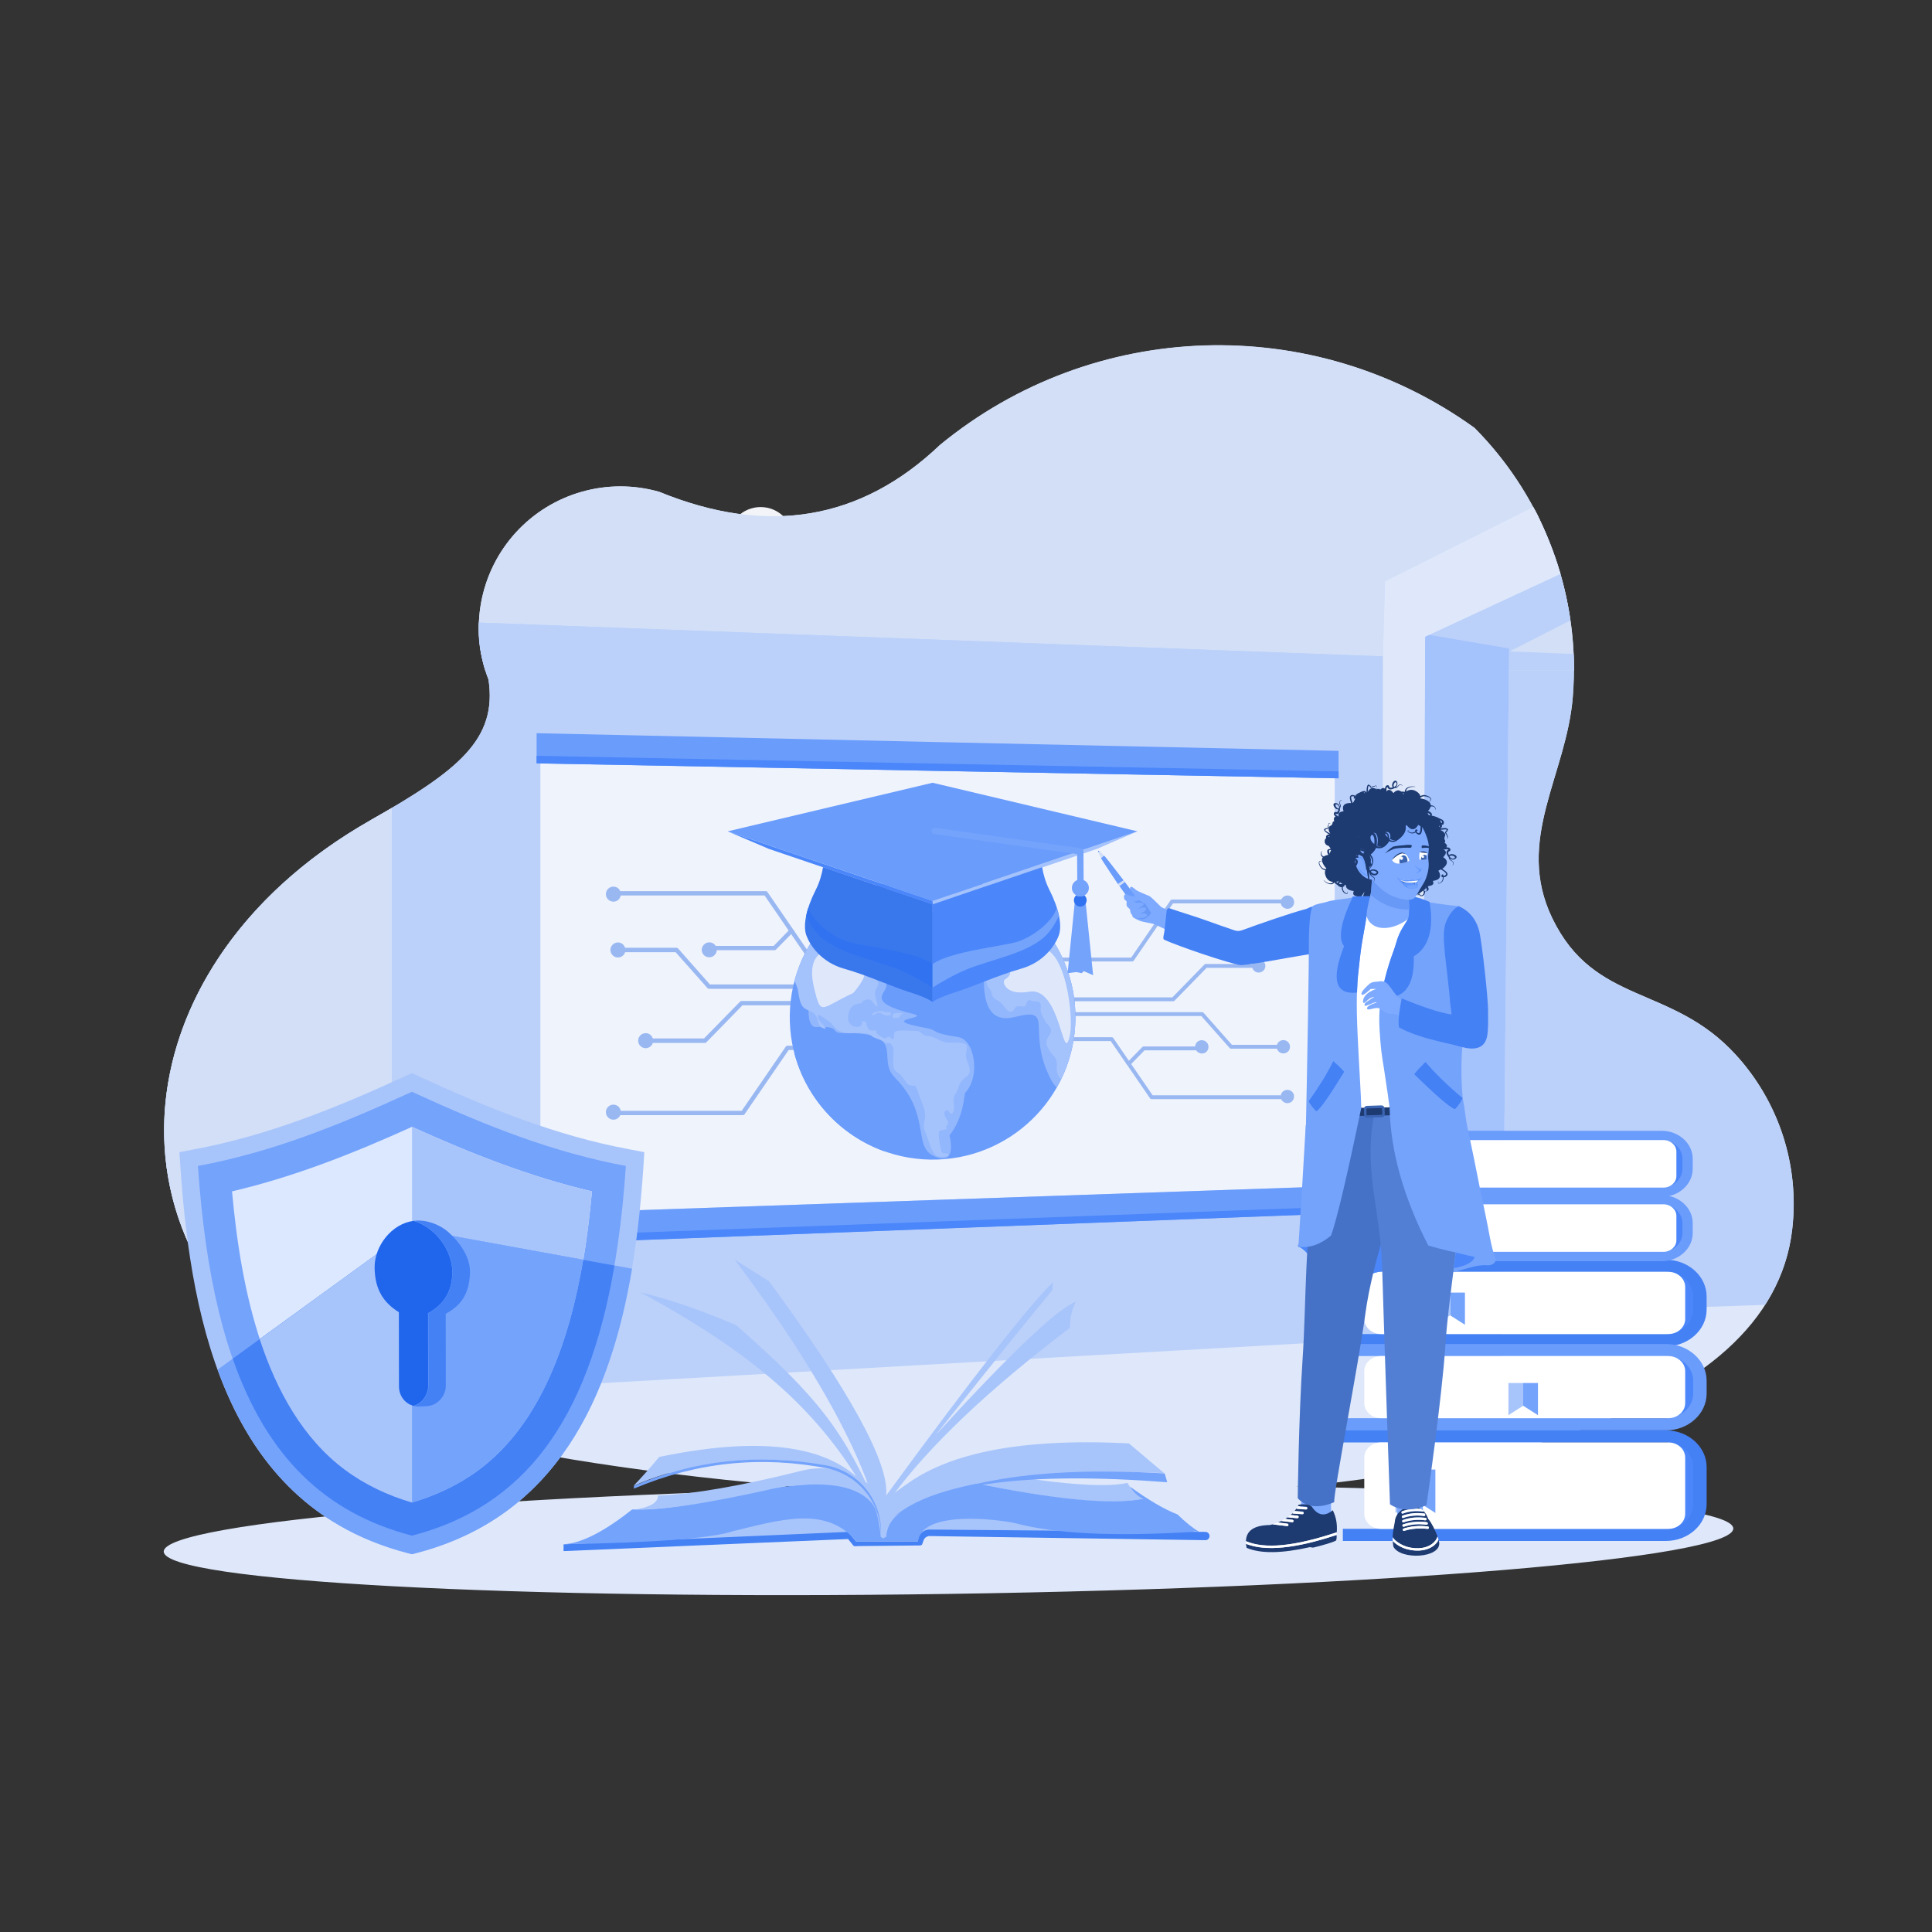 <svg xmlns="http://www.w3.org/2000/svg" xml:space="preserve" id="Womanexplainingaboutcybersecuritytraininginworkspace" x="0" y="0" viewBox="0 0 2000 2000"><rect x="0" y="0" width="2000" height="2000" fill="#333333" stroke="none"/>  <path d="M374.5,1456.1c225.5,102.4,1435.2,206.4,1480.8-183.3c7.9-67.4-14.5-132.8-58.1-180.6 c-66.8-73.5-146.5-51-190.3-141.8c-39-80.9,14.9-148.3,21.3-229.1c8.2-101.6-27.8-203.8-101.8-278.3 c-167.1-120.3-394.3-113-553.4,17.7c-81.9,78-178.7,94.2-290.5,48.5c-53.6-15.3-111.2,1.1-148.7,42.3 c-37.5,41.2-48.4,100.2-28.1,152.1c9.2,61.9-31.1,93.9-122,145.5C104.1,1007.8,96.3,1330.1,374.5,1456.1z" fill-rule="evenodd" clip-rule="evenodd" fill="#dfe8fa" class="colordfedfa svgShape"></path>  <path d="M1827.1,1350.8c15-23.5,24.8-49.3,28.1-77.9c7.9-67.4-14.5-132.8-58.1-180.6c-66.8-73.5-146.5-51-190.3-141.8 c-39-80.9,14.9-148.3,21.3-229.1c1.2-14.8,1.4-29.5,0.8-44.2l-66.8-2.7l-6.7,685.6L1827.1,1350.8z" fill-rule="evenodd" clip-rule="evenodd" fill="#bbd1fa" class="colorbbdbfa svgShape"></path>  <path d="M981.3,1538.5c448.7-6.6,812.7,13,813,43.8c0.3,30.8-363.1,61.1-811.8,67.7c-448.7,6.6-812.7-13-813-43.8 C169.2,1575.4,532.6,1545.1,981.3,1538.5z" fill-rule="evenodd" clip-rule="evenodd" fill="#dfe8fa" class="colordfedfa svgShape"></path>  <path d="M926.6,551.1c36.2,0,65.5,29.3,65.5,65.5c0,36.2-29.3,65.5-65.5,65.5c-36.2,0-65.5-29.3-65.5-65.5 C861.1,580.4,890.4,551.1,926.6,551.1L926.6,551.1z M787.4,524.9c18.6,0,33.8,15.1,33.8,33.8c0,18.6-15.1,33.8-33.8,33.8 c-18.6,0-33.8-15.1-33.8-33.8C753.6,540,768.7,524.9,787.4,524.9z" fill-rule="evenodd" clip-rule="evenodd" fill="#f2f4f8" class="colorf7f2f8 svgShape"></path>  <path d="M1629.4,694h-1127c-15.6-49.5-3.8-103.8,31.4-142.6c37.5-41.2,95.1-57.6,148.7-42.3 c111.8,45.7,208.6,29.5,290.5-48.5c159.1-130.8,386.3-138.1,553.4-17.7C1593.9,510.8,1629.7,601.6,1629.4,694z" fill-rule="evenodd" clip-rule="evenodd" fill="#d2dff7" class="colord2e5f7 svgShape"></path>  <polygon points="777.4 694 588.1 694 626.9 580.8 732.2 580.1" fill-rule="evenodd" clip-rule="evenodd" fill="#d2dff7" class="colord2e5f7 svgShape"></polygon>  <path d="M495.7,644.5c312.3,11.7,624.3,23.3,936.6,35v706.4L355.7,1447C96.9,1315.2,110.6,1004.1,383.7,849 c90.9-51.6,131.2-83.6,122-145.5C498.2,684.4,495,664.3,495.7,644.5z" fill-rule="evenodd" clip-rule="evenodd" fill="#bbd1fa" class="colorbbdbfa svgShape"></path>  <polygon points="1430.9 1386.6 1431.6 679.5 1475.4 656.5 1471.7 1432.6" fill-rule="evenodd" clip-rule="evenodd" fill="#dfe8fa" class="colordfedfa svgShape"></polygon>  <polygon points="1554.8 1426.7 1562.2 671.3 1475.4 656.5 1471.7 1432.6" fill-rule="evenodd" clip-rule="evenodd" fill="#a4c2fc" class="colora4d0fc svgShape"></polygon>  <path d="M1562,674.7l-85.9-17.4l139.1-63.6c4.6,15.9,8.1,32.1,10.5,48.5L1562,674.7z" fill-rule="evenodd" clip-rule="evenodd" fill="#bbd1fa" class="colorbbdbfa svgShape"></path>  <path d="M1615.4,594.1l-183.8,85.3l2.1-77.6l153.5-77C1599,547,1608.5,570.2,1615.4,594.1z" fill-rule="evenodd" clip-rule="evenodd" fill="#c3d6fa" class="colorc3dffa svgShape"></path>  <path d="M405.5,836.5v555.8l-121.3,8.6C102.4,1252.7,138.8,988.1,383.7,849C391.3,844.7,398.6,840.5,405.5,836.5z" fill-rule="evenodd" clip-rule="evenodd" fill="#d2dff7" class="colord2e5f7 svgShape"></path>  <polygon points="405.5 1227.3 405.5 1392.3 347.6 1396.3" fill-rule="evenodd" clip-rule="evenodd" fill="#d2dff7" class="colord2e5f7 svgShape"></polygon>  <path d="M405.5,836.5v555.8l-21.1,1.5V848.7C391.7,844.5,398.8,840.4,405.5,836.5z" fill-rule="evenodd" clip-rule="evenodd" fill="#d2dff7" class="colord2e5f7 svgShape"></path>  <g fill="#000000" class="color000000 svgShape">    <path d="M495.7,644.5c312.3,11.7,624.3,23.3,936.6,35V694h-930c-0.9-3-1.8-6.1-2.5-9.1l-0.1-0.2l-0.1-0.3l-0.4-1.8  l-0.1-0.2l0-0.2c-0.1-0.6-0.3-1.3-0.4-1.9l-0.1-0.2l0-0.2l0-0.1l-0.4-1.8l-0.1-0.3l0-0.2l-0.3-1.8l-0.1-0.5l-0.2-0.9l-0.2-0.9  l-0.1-0.4l0-0.2l-0.3-1.7l-0.1-1l-0.1-0.4l-0.1-0.9l0-0.1l-0.1-0.7l0-0.1l-0.1-0.9l0-0.4l-0.2-1.5l0,0l-0.1-0.9l-0.1-0.9l-0.1-0.9  l0-0.2l-0.1-1.5l0-0.1l-0.1-0.9c-0.1-1.2-0.1-2.5-0.2-3.7l0-0.9c0-1.2-0.1-2.5-0.1-3.7l0-0.9l0-1.9l0-0.9l0-0.9l0-0.9l0-0.1  L495.7,644.5z" fill-rule="evenodd" clip-rule="evenodd" fill="#bbd1fa" class="colorbbdbfa svgShape"></path>    <polygon points="1431.6 694 1431.6 679.5 1475.4 656.5 1475.2 694" fill-rule="evenodd" clip-rule="evenodd" fill="#dfe8fa" class="colordfedfa svgShape"></polygon>    <polygon points="1562 694 1562.2 671.3 1475.4 656.5 1475.2 694" fill-rule="evenodd" clip-rule="evenodd" fill="#a4c2fc" class="colora4d0fc svgShape"></polygon>    <path d="M1615.4,594.1l-183.8,85.3l2.1-77.6l153.5-77l1.4,2.6l0.2,0.3l0.1,0.1l0.1,0.1l1.6,3l0.3,0.6l0.1,0.1  c0.6,1.2,1.2,2.3,1.7,3.5l0.1,0.3l0.1,0.2c0.6,1.1,1.1,2.2,1.6,3.4l0.2,0.4l0,0.1l0.2,0.4c0.5,1.1,1,2.2,1.5,3.3l0.1,0.3l0.2,0.4  c0.5,1.2,1.1,2.3,1.6,3.5l0,0.1c0.6,1.3,1.1,2.6,1.7,3.9l0,0l0,0l0,0.1c0.6,1.3,1.1,2.6,1.7,3.9l0,0.1l0.1,0.3  c0.5,1.2,1,2.5,1.5,3.7v0c0.5,1.3,1,2.6,1.5,3.9l0.1,0.1l0,0c0.5,1.3,1,2.6,1.5,4l0,0l0.1,0.2c3,8,5.8,16.1,8.2,24.3l0,0  L1615.4,594.1z" fill-rule="evenodd" clip-rule="evenodd" fill="#dfe8fa" class="colordfedfa svgShape"></path>    <path d="M1562,694l0.2-19.7l66.8,2.7c0.3,5.7,0.4,11.4,0.4,17H1562z" fill-rule="evenodd" clip-rule="evenodd" fill="#bbd1fa" class="colorbbdbfa svgShape"></path>  </g>  <path d="M559.4,1256.3c137-4.8,274.1-9.5,411.1-14.2c137-4.7,274.1-9.4,411.2-14.2c0-70.4,0-140.8,0-211.1 c0-70.4,0-140.7,0-211.1c-137.1-2.5-274.2-5.1-411.2-7.6c-137-2.5-274.1-5.1-411.1-7.7c0,77.7,0,155.4,0,233 C559.4,1101,559.4,1178.7,559.4,1256.3z" fill-rule="evenodd" clip-rule="evenodd" fill="#eff3fc" class="coloreff9fc svgShape"></path>  <g fill="#000000" class="color000000 svgShape">    <path d="M555.5,759c138.3,3.1,276.7,6.1,415,9.2c138.3,3.1,276.8,6.1,415.2,9.1c0,9.5,0,18.9,0,28.4  c-138.4-2.5-276.9-5.1-415.2-7.7c-138.3-2.6-276.7-5.2-415-7.8C555.5,779.9,555.5,769.5,555.5,759z" fill-rule="evenodd" clip-rule="evenodd" fill="#6a9cfc" class="color6ab3fc svgShape"></path>    <path d="M555.5,782.4c138.3,2.8,276.7,5.4,415,8.1c138.3,2.7,276.8,5.4,415.2,8c0,2.4,0,4.8,0,7.2  c-138.4-2.5-276.9-5.1-415.2-7.7c-138.3-2.6-276.7-5.2-415-7.8C555.5,787.6,555.5,785,555.5,782.4z" fill-rule="evenodd" clip-rule="evenodd" fill="#4b87fa" class="color4ba2fa svgShape"></path>  </g>  <g fill="#000000" class="color000000 svgShape">    <path d="M555.5,1256.4c138.3-4.7,276.7-9.5,415-14.3c138.3-4.8,276.8-9.5,415.2-14.3c0,9.5,0,18.9,0,28.3  c-138.4,5.3-276.9,10.5-415.2,15.8c-138.3,5.3-276.7,10.5-415,15.8C555.5,1277.2,555.5,1266.8,555.5,1256.4z" fill-rule="evenodd" clip-rule="evenodd" fill="#6a9cfc" class="color6ab3fc svgShape"></path>    <path d="M555.5,1279.8c138.3-5.1,276.7-10.2,415-15.3c138.3-5.1,276.8-10.3,415.2-15.4c0,2.4,0,4.8,0,7.1  c-138.4,5.3-276.9,10.5-415.2,15.8c-138.3,5.3-276.7,10.5-415,15.8C555.5,1285,555.5,1282.4,555.5,1279.8z" fill-rule="evenodd" clip-rule="evenodd" fill="#4b87fa" class="color4ba2fa svgShape"></path>  </g>  <path d="M1325.9 935.2h-111.6l-40.6 59.2c-.4.6-1 .9-1.6.9v0h-88.8v-4h87.7l40.6-59.1c.4-.6 1-1 1.7-1h113.1c.3-.8.8-1.5 1.5-2.2 1.2-1.2 3-2 4.9-2s3.6.8 4.9 2l0 0c1.2 1.2 2 3 2 4.9 0 1.9-.8 3.6-2 4.9l0 0v0l0 0c-1.2 1.2-3 2-4.9 2-1.9 0-3.6-.8-4.9-2v0C1326.8 937.9 1326.1 936.6 1325.9 935.2L1325.9 935.2zM1249.1 1088.6 1249.1 1088.6 1249.1 1088.6c-1.2 1.3-3 2-4.9 2-1.9 0-3.6-.8-4.9-2l0 0c-.4-.4-.7-.8-1-1.3h-53.5l-13.8 14.2 22.2 32.3h132.7c.3-1.4.9-2.7 1.9-3.6 1.2-1.2 3-2 4.9-2s3.6.8 4.9 2v0c1.3 1.2 2 3 2 4.9s-.8 3.6-2 4.9l0 0 0 0v0c-1.2 1.2-3 2-4.9 2-1.9 0-3.6-.8-4.9-2l0 0c-.6-.6-1.1-1.3-1.5-2.2h-134.2c-.7 0-1.4-.4-1.7-1l-23.8-34.7-1-.9.2-.2-16-23.3h-66.6v-4h67.7v0c.6 0 1.3.3 1.6.9l16.1 23.5 13.9-14.2c.4-.4.9-.6 1.4-.6v0h53.3c.1-1.8.8-3.3 2-4.5 1.2-1.3 3-2 4.9-2s3.6.8 4.9 2l0 0c1.3 1.2 2 3 2 4.9C1251.1 1085.6 1250.3 1087.3 1249.1 1088.6L1249.1 1088.6 1249.1 1088.6zM1333.4 1088.5 1333.4 1088.5c1.3-1.3 2-3 2-4.9 0-1.9-.8-3.6-2-4.9l0 0c-1.2-1.2-3-2-4.9-2-1.9 0-3.6.8-4.9 2-.8.8-1.4 1.8-1.7 2.9h-46.6l-29.2-33c-.4-.5-.9-.8-1.6-.8h-161.2v4h160.3l29.3 33.1c.4.4.9.7 1.5.7v0h47.5c.3 1.1.9 2.1 1.7 2.9l0 0c1.2 1.2 3 2 4.9 2C1330.4 1090.5 1332.1 1089.7 1333.4 1088.5L1333.4 1088.5 1333.4 1088.5 1333.4 1088.5zM1302.9 993c-1.9 0-3.6.8-4.9 2-.8.8-1.4 1.8-1.7 2.9h-48.1v0c-.5 0-1 .2-1.4.6l-33.2 34h-130.2v4h131.1c.6 0 1.2-.3 1.5-.7l33.1-33.9h47.3c.3 1.1.9 2.1 1.7 2.9v0c1.3 1.3 3 2 4.9 2 1.9 0 3.6-.8 4.9-2l0 0v0l0 0c1.3-1.2 2-3 2-4.9 0-1.9-.8-3.6-2-4.9l0 0C1306.5 993.7 1304.8 993 1302.9 993zM642.6 1149.9h125.2l45.6-66.4c.4-.6 1.1-1 1.8-1v0h99.6v4.5h-98.4l-45.5 66.3c-.4.7-1.1 1.1-1.9 1.1H642.1c-.4.9-1 1.7-1.6 2.4-1.4 1.4-3.3 2.3-5.5 2.3-2.1 0-4.1-.9-5.5-2.3l0 0c-1.4-1.4-2.3-3.3-2.3-5.5 0-2.1.9-4.1 2.3-5.5l0 0 0 0 0 0c1.4-1.4 3.3-2.3 5.5-2.3s4.1.9 5.5 2.3l0 0C641.5 1146.9 642.3 1148.3 642.6 1149.9L642.6 1149.9zM728.8 977.8 728.8 977.8 728.8 977.8c1.4-1.4 3.3-2.3 5.5-2.3 2.1 0 4.1.9 5.5 2.3l0 0c.4.4.8.9 1.1 1.4h60l15.5-15.9-24.9-36.3H642.6c-.3 1.6-1.1 3-2.1 4.1-1.4 1.4-3.3 2.3-5.5 2.3-2.1 0-4.1-.9-5.5-2.3l0 0c-1.4-1.4-2.3-3.3-2.3-5.5 0-2.1.9-4.1 2.3-5.5l0 0 0 0 0 0c1.4-1.4 3.3-2.3 5.5-2.3 2.1 0 4.1.9 5.5 2.3l0 0c.7.7 1.2 1.5 1.6 2.4h150.6c.8 0 1.5.4 1.9 1.1l26.7 38.9 1.1 1.1-.2.2 17.9 26.1h74.7v4.5h-75.9v0c-.7 0-1.4-.3-1.8-1l-18.1-26.4-15.6 15.9c-.4.5-1 .7-1.6.7v0H742c-.1 2-1 3.8-2.3 5.1-1.4 1.4-3.3 2.3-5.5 2.3s-4.1-.9-5.5-2.3h0c-1.4-1.4-2.3-3.3-2.3-5.5C726.5 981.2 727.3 979.2 728.8 977.8L728.8 977.8 728.8 977.8zM634.2 977.9 634.2 977.9c-1.4 1.4-2.3 3.3-2.3 5.5 0 2.1.9 4.1 2.3 5.5l0 0c1.4 1.4 3.3 2.3 5.5 2.3 2.1 0 4.1-.9 5.5-2.3.9-.9 1.6-2 1.9-3.2h52.3l32.8 37c.4.5 1.1.9 1.8.9h180.9v-4.5H734.9L702 981.9c-.4-.5-1.1-.8-1.7-.8v0h-53.2c-.4-1.2-1.1-2.3-1.9-3.2l0 0c-1.4-1.4-3.3-2.3-5.5-2.3C637.5 975.7 635.6 976.5 634.2 977.9L634.2 977.9 634.2 977.9 634.2 977.9zM668.4 1085.1c2.1 0 4.1-.9 5.5-2.3.9-.9 1.6-2 1.9-3.2h53.9v0c.6 0 1.2-.2 1.6-.7l37.3-38.2h146.1v-4.5H767.7c-.7 0-1.3.3-1.7.8l-37.2 38h-53c-.4-1.2-1.1-2.3-1.9-3.2l0 0c-1.4-1.4-3.3-2.3-5.5-2.3-2.1 0-4.1.9-5.5 2.3l0 0 0 0 0 0c-1.4 1.4-2.3 3.3-2.3 5.5 0 2.1.9 4.1 2.3 5.5l0 0C664.3 1084.2 666.3 1085.1 668.4 1085.1z" fill-rule="evenodd" clip-rule="evenodd" fill="#99b8f2" class="color99c5f2 svgShape"></path>  <g fill="#000000" class="color000000 svgShape">    <path d="M975.3,905.9c81.5,5.5,143.1,75.8,137.6,157c-5.5,81.2-75.9,142.7-157.4,137.2c-81.5-5.5-143.1-75.8-137.6-157  C823.4,961.9,893.8,900.5,975.3,905.9z" fill-rule="evenodd" clip-rule="evenodd" fill="#6a9cfc" class="color6ab3fc svgShape"></path>    <path d="M915.4,1191.8c-46-16.5-81-55-93.2-102c3.1-6.6,5.1-13.8,12.8-13.8c1.7,1.8,5.4,6.6,4.6,9.1  c44.4,0,31,22.5,76.7,42.4c0.3,0.1,54.7,52.2,13,60.1C923.3,1188.8,919,1190.3,915.4,1191.8z" fill-rule="evenodd" clip-rule="evenodd" fill="#6a9cfc" class="color6ab3fc svgShape"></path>    <path d="M1016.6,914.7c59.9,22.1,100.8,81.4,96.3,148.2c-1.5,22.9-8.2,44.2-18.9,62.9c-2.3-2.3-4.2-4.9-5.7-7.6  c-27.1-50.8,5.2-76.5-37.8-65.4c-43.8,11.3-29.8-57.4-29.8-67.1c-30.1-11.9,10.1-25.5-3.3-26.9c-42.8-4.5-9.3-21.9-9.1-24  c1.1-10.2,23.2-12.5,9.5-18.2C1017.3,915.8,1016.9,915.3,1016.6,914.7z" fill-rule="evenodd" clip-rule="evenodd" fill="#92b7fc" class="color92c8fc svgShape"></path>    <path d="M992.1,911.5c-1.6-1-18.5-1.3-18.9,0.6l1,0.6c-21.8,0-65.3,2.8-79.1,20.8c-16.9,22-34.5,28.8-40.8,38.1  c-10.6,15.6-27.5,92.4-9.5,91.6c27.6-1.3,13.1,6.4,28.3,6.2c67-0.8,33.6,26.3,53,45.8c37.9,38.1,18.7,71.3,40.2,81.3  c26,12.1,16.5-20.9,16.6-21.1c15.4-19.5,15-42.8,16.3-44.2c16.2-17.3,9.6-55.2-7.2-57.6c-30.5-4.5-19.4-6.9-33.7-9.5  c-52.9-9.6,6.9-9.6-13.5-14.6c-48.8-11.9-27.5-21.1-27.3-28.5c0.4-20.3,24.5-13.7,21-23.7c-2.7-7.8,26.4-6.7,8.2-21.7  c-23.1-19,8.2-6.8,7.6-19.3c-1.1-24.2,38.1-1.2,39.4-21.2C994.1,929.1,961.8,913.6,992.1,911.5z" fill-rule="evenodd" clip-rule="evenodd" fill="#92b7fc" class="color92c8fc svgShape"></path>    <path d="M1037.5,964.3c0.8-1,1-1.5,1.9-2.4c5.7-5.3,14.9,0.9,20.2,1.1l0.2,4.6c2.5,0.2,4-0.5,4-3.1  c0.1-4.7-11.1-3.6-12.4-8.4c2.9-3.5,10.5,1.8,13.6,3.7c2.2,1.3,4.4,2.6,6.4,3.9c2.2,1.4,4.6,3.7,5.6,4.4c0.8-2.4,1.3-6.9,2.6-8.3  c0.2,0,0.3,0,0.4,0c-7.6-9.3-16.3-17.6-25.9-24.8c-0.4,0.1-0.8,0.1-1.2,0.1c-3.2,0-4.1-2.1-8.1-1.1c-2,0.5-4.8,1.8-7.1,1.3  c0.6-0.4,3.8-3,4.2-3.6c3.5-5.4-5.6-2.5-4.9-7.8c-5-2.8-10.2-5.3-15.6-7.5c0,0.4,0.1,0.9,0.2,1.4c0.6,3.1,1,5.3-1.3,7.1  c-1.9,1.5-4.6,1.6-2.4,5.3c1.7,2.8,3.8,2.2,7.5,2.3c0.6,2.1,0.4,4,2.3,4.7c2.3,0.9,3.6,1,4.4,3.1c-0.8,1.7-2,2.1-2.9,4.4  c-2.7,7.1-1,7-10.3,11.7c1.7,1.8,7.5,0.7,8.5,5c1,4.2-4.1,4.5-7.3,5.5c-5,1.7-3.8,4.1-1.7,7.8c1.3,2.3,3,6.5,6.6,6.5  c1.6-1.4,0.7-2.2,3.4-2.7c0.6,2.1,2.1,3.3,1.4,6.5c-0.4,2.1-1.9,3.9-2.7,5.7c-0.9,2-1.3,4.3-2.1,6.4c-2.2,5.5-6.1,10.2-3.8,19.6  c0.5,2.2,1.2,3.9,2.3,5.6c1.1,1.8,2.2,2.5,2.8,5.2c1,4.9,2.3,6.1,7.4,8.9c6.7,3.8,8,12.6,13.6,10.7c4.9-1.7,1.2-6.5,10.8-5.3  c4,0.5,3.8-0.4,4.7-3.8c0.7-2.6,2.6-3,5.2-2.1c2.6,1,5.1,0.5,7.3,1.3c4.1,1.6,0.5,7,2.8,12.3c1.2,2.8,4.2,8.7,5.8,10.3  c2.4,2.6,6.1,5.5,2.8,11.1c-2.2,3.7-5,7.1-2.7,12.1c6,13,11,9.3,9.9,22.1c-0.4,4.7,1.7,10.2,4.4,11.8c0.1-0.1,0.3-0.2,0.4-0.3  c7.9-16.5,12.9-34.7,14.2-54c0-0.6,0.1-1.2,0.1-1.8c1.3-28.7-5.4-56.1-18.4-79.7c-2.1-3.8-4.4-7.4-6.8-11l-12.2,1.7  c0.1,1.6,1,2.1,2.2,2.8c-2.7,2-4.6,5.6-9.9,1.7c-6.6-4.9-5.4,0-10.6-0.4c0.5-1.6,0.7-3,0.4-4.7c-1.7-1.1-5-0.9-6.9-0.5  c-3.9,0.9-12,4.7-13.9,8.3l-4.6,0.1c1.3-1.7,3.7-2.3,3.2-6.1c-0.4-2.8-1.8-4.4-1.1-7.8C1036.3,965,1036.5,965.5,1037.5,964.3  L1037.5,964.3z M822.5,1015.3c3.8-14.2,9.6-27.6,17.1-39.8c0.8,0,1.6-0.1,2.4-0.3c4.8-1,13.4-4.4,15.4-7.1c-5,1.7-7,3.6-13.9,2.1  c-0.1-0.1-0.2-0.2-0.2-0.3c1.1-1.6,2.2-3.1,3.3-4.6c0.5-0.1,1-0.1,1.5-0.3c11-3.1,6.7-6.6,8.8-7.6c3.4-0.8,3.4,2.9,3.5,5.8  c4.2,0.6,10.2-2,13.3,1c0.2-5-2.3-13.4,4.9-12.3c-0.2-1.8,0.2-2.1,1.4-3.3c0.8-0.8,0.2,0,0.7-0.8l-3.1-0.2  c-0.1-1.4-0.6-2.3,0.8-2.6c3.3-0.7,5.5,2.4,8.7,2.8c4.1,0.6,7.2-2.4,11.2-2.8c5.5-0.6,6.8,2.7,10.7,4.3c3.6,1.5,10.5-1,12.1,2  c-3.1,2.7-8.8-1.2-7.6,3.4l3.4,0.8c-0.8,2.9-1.4,3.3-1.3,6.7c-5.5,0.3-9.2-2-14.5-2.2c0.9-2.3,2.1-2.3,2.2-5.3l-4.7,1.1  c-0.1,0-0.1-0.1-0.2-0.2c-1.9-2-4.7-2.5-7.4-1.3c1.1,3.2,1.4,3.2,1.2,7.3c1.1,1,2.9,1.3,1.7,3.3c-0.8,1.3-2.1,1.7-3.3,2.6  c-1.5,1.1-1.2,2.3-3.7,1.8c-1.5-0.3-3-1.3-3.5-2.2c-0.7,1.2-1,2.2-1.8,3.4c-2.2,3.3-5,6.3-3.5,10.5c2.9,0.5,13.1-0.3,16.7-0.5  c12.4-0.5,4.6-6.9,4.3-8.2c-1.1-4,2.7-10.4,8.9-9c2.9,0.6,3.8,3.3,5.7,3.7c4.1,1,4-1.5,5-3.8c3.1-0.2,3,2.3,4.6,4.1  c2.4,2.8,9.2,3.1,12.2,6.2c2.3,2.4,1.9,2.4,2.8,5.9c1.9,0.3,2.9-0.2,4.3,1.1c0.9,0.9,1.7,1.9,1.2,3.8c-1.7,0.9-5.7,0.9-8.2,0.4  c-3.1-0.6-3-2.8-3.5-5.5c-2.1,0.1-3.8,0.9-5.5,1.3c-2.8,0.5-4.1-1.6-5.4,0.5c-1.7,2.6-3.1,6.1-4.8,8.6c2.7,0.2,3.9-2.5,8-2l0.3,3  l5.6,0c-0.4,2-1.9,3.6-3,4.3c-2.7,1.7-2.9,0.6-4.4-1c-7.8-0.8-5.2,5.3-7.3,10.7c-1.1,2.8-3.4,2.3-3.9,5.1c-0.8,4.8-1.5,1.9-3.9,4.5  c0.6,2.6,2.7,2.3,0.7,6.8c-1,2.2-2.5,3.9-2.6,6.6c-0.3,4.5,2.3,9.1,2.5,14.4c-1.9-0.6-3-1.9-3.8-3.1c-3.9-5.5-5.8-5.1-11.8-2.5  l-0.4,2c-9.5,0.6-14.2,5-14.4,15.2c-0.1,4.4,2.2,7.5,5.8,8.8c4.1,1.4,9.1,0.9,8.5-5.1c6.2-0.5,3.6,2.3,5.8,6.4  c1.7,3.3,4.4,3.8,8.9,2.7c0.2,2.9-0.1,2.8,1.8,4.2c1.3,1.1,1.7,1.6,3.5,2.7c6.5,3.8,4.2-0.9,9.1,0.1c1.4,1.5,0.6,2.4,3.8,2.2  c0.6-9-0.8-9,15.2-8.7c13.8,0.2,9.9,0.2,15.3,4c1.5,1,2.6,1.3,4.6,1.5c8.3,0.9,11.7,5.4,18.9,6.6c5.5,0.9,18.1-1.3,21.5,3  c1.2,1.5-1,7.4-0.8,10.6c0.2,3.1,1.6,6.4,2.6,9.1c5.5,15.2-6.5,10.4-10.3,24c-1,3.7-2.5,5.4-4,8.5c-2.7,5.6,2.6,18.2-4.4,18.8  c-0.9-1-1.7-4.8-4.7-3.3c-3,1.5-0.6,6.8,0.8,8.9c2.5,3.5,2.6,4.8-1.1,7.7l1.1,0.5c0.3,0.4,0.3,1.1,0.1,1.6  c-0.6,1.6-4.6,0.5-7.9,2.8c-0.6,5.8,0.2,10.4,1.4,15.6c0.4,2,0.7,5.4,2,6.5c2.1,1.8,6.4-0.8,6.4,3.1c-2.7,1-9.1,1.8-12.4,0.1  c-2.1-1.1-4.4-5.3-5.7-8.2l-7.2-20.1c-1-4.5,1.1-8.5,1.1-13.2c0-4.3-0.9-7.6-2.4-11.1c-2.5-6.2-5-14-7.5-19.8  c-4.1-0.2-6.8-0.2-8.9-2.7c-0.7-0.8-1.5-2.2-2.3-3.2c-1.6-2.2-2.9-4.2-5-6c-1.1-0.9-2.1-1.5-3.3-2.4c-7.6-6-0.9-19.1-4.5-26.7  c-2.4-5.1-4.4-2.6-6.6-3.4c-1.1-0.4-2.5-1.5-3.6-2.1c-4-2.2-8.1-2.5-11.5-5.3c-3.3-2.7-3.8-2-8.4-2.7c-7-1-14.6,0.9-20.8-0.6  c-6.7-1.7-9.3-6.5-12.5-9.6c-1.5-1.5-10.9-8.7-13.1-8.7c-2.5,5.8,6.2,9.6,7.6,14.2c-8.3-0.6-7-6.7-9.8-12.6  c-2.8-5.9-8.7-5.3-13.2-9.3c-3.8-3.3-4.7-11-5.6-16C825.7,1022,823.9,1018.8,822.5,1015.3L822.5,1015.3z M850,960.9  c0.5,0,1.1,0,1.6-0.1c4.3-0.5,2-1.2,4.1-3.4c1.4-1.4,3.9-0.8,4.4-2.9c-2.7-2.5-3.6,0.4-4.9,1.6c-0.8,0.8-1.5,1-2,1  C852.1,958.3,851,959.6,850,960.9L850,960.9z M863.3,946.4L863.3,946.4c0.6,1.4,1.2,1.6,2.8,1.2c2.2-0.5,1.7-0.7,3.2,0.5l0.3-1.9  c-2-0.4-3.7-1.3-4.9-1.1C864.2,945.5,863.7,946,863.3,946.4L863.3,946.4z M939.8,907.8c-0.6,0.4-1.3,1.1-2,2.2  c-2.4,3.8-4.4,3.5-9.8,3.8c-2.1,0.1-3.7,0.7-5.2,1.5l-12.3,8.8c-1.7,1.6-4.3,5.7-4.5,8.3l0.4,1.7c2.7,1.7,6.7-2.7,13.2,3.7  c7.4,7.2,10.6,3,12.2,3.1c0.5,3.9,1,6.3,3,8.5c0.9,1,5,4.6,6.7,5.5c3.5,1.8,6.8,0.8,7.8-2.3c1-3.4-0.5-8,1.3-10.8  c0.8-1.2,4.5-2,7.5-4c2.5-1.7,4.4-3.3,7-4.9c1.9-1.1,6.8-2.8,7.6-4.3c1.1-2.1-2.7-6-1.3-9.5c1.6-0.7,3.8,0.2,5.7-0.1  c2.2-0.4,1.9-1.4,2.9-3.4c1.7-3.3,6.8-1.9,5.1-6.6c-3-1.2-8,3.5-9.9,4.6c-3,1.8-2.8-0.2-9.1,2.3c-0.4,0.2-1.1,0.4-1.4,0.5  c-1.2,0.2-1.3-0.1-1.5-0.2c-0.3-2.1,0.7-3.4,1.4-5.2c1-2.3,2.2-3.6,2.2-5c0,0,0-0.1,0-0.1c-2.6,0-5.3,0-7.9,0.1  c-0.6,0.2-1.3,0.2-1.8,0.2c-0.3,0-0.7,0-1-0.1c-2,0.1-4,0.3-5.9,0.5c-1.3,1.2-0.7,3-2.5,3.2c-2.2,0.3-4.1-1.7-6-2.1  C941.2,907.6,940.5,907.7,939.8,907.8L939.8,907.8z M924.1,1053.2c1.7,1.1,4.7,1,6.5-0.1c2.3-1.4-0.7-1.2,3.8-3.7  c0.1,0,0.2-0.1,0.2-0.1l0.5-0.3c-2.7-0.1-5.1-0.8-7.8-0.2C924.5,1049.2,923.6,1049.9,924.1,1053.2L924.1,1053.2z M902.4,1050.8  c3.5,0.1,3-0.6,4.8-1.7c4.2-2.5,7.8,2.4,10.5,2.3c1.8-0.1,4.7,0,4.6-1.9c-0.2-2.2-2.3-1.6-4.3-1.6c-2.7,0-2.7-1.5-6.1-1.2  C908.6,1046.9,903.1,1047.8,902.4,1050.8L902.4,1050.8z M979.7,938.9c-1.2-0.5-4.8-2.1-5.6-2.7c-2-1.7,0.9-3.3,2.7-3.6  c1.7-0.3,2,0.4,3.5-0.5c1.9-1.2,2.2-2.7,5.5-1.5c1.4,0.5,2,0.3,3.5,0.5c-0.4,5.1-5.8,3.9-7.8,5.4  C980.6,937.2,980.5,938.1,979.7,938.9L979.7,938.9z M1004.9,949.9c0.8-1.4,3.8-4.1,3.8-5.4c-0.1-1.9-1.4-0.1,0-3.5  c0.6-1.4,0.7-2,1.1-3.6c4.3,1.2,7.3,8.8,15.4,10.4c-0.6,2.6,0,3.3-1.9,4.6c-1.2,0.7-3.1,1.4-4.5,1.5c-4.2,0.2-3.6-4.3-5.3-6.3  c-4-0.2-1.2,3.5-3.7,4.6C1008.1,952.8,1005.8,950.8,1004.9,949.9L1004.9,949.9z M882.5,936.6c-3.3,0.2-6.9,0.7-9.3,1.9  c0,3,2.9,3.2,5.7,2.8c3.9-0.5,4.4,0.2,4.5,3.8c5.3,0.7,10.4,1.7,10.7-3l-3.4,0c-0.6-1.2,0-0.4-0.8-1.1c2.3-4.5,6-3.7,9.1-8.3  c1.3-1.9,1.6-4.4,3-6.1c1.6-1.9,3.6-1,4.9-4.2c-6.6,0-7.7,3.7-13.6,5.5C887.7,929.7,882.4,929.5,882.5,936.6L882.5,936.6z   M881.7,954.7l-2.9-2.3l0.3,4.5c5.2,0.4,5.6,2.5,7,4.9C891.5,959.7,882.8,955.4,881.7,954.7z" fill-rule="evenodd" clip-rule="evenodd" fill="#a4c2fc" class="colora4d0fc svgShape"></path>    <path d="M999,974.9c-12.6-18.6-9.3-10.1-7.5-9.9l0.5,0.8c-29.9,25.3-2.3,10.7-29.4,30.3  c-18.8,13.6-16.3,41.1,13.9,53.8c102.5,43.1,10.3,117.5,51.1,114.1c0.3,0,50.2-22.3,35.2-44.5c-20.5-30.3,14.9-23.5-46-63.9  C988.2,1036.6,1013.7,984.2,999,974.9z" fill-rule="evenodd" clip-rule="evenodd" fill="#6a9cfc" class="color6ab3fc svgShape"></path>    <path d="M874.2 982.4c0-2.5 4.8-22-7.7-12.8-.5.3-2 3.4-1.8 4.5-3.9 12-32.2 6.9-21.7 49.7 7.1 28.8 6.4 19.8 40 4.3.6-.3 21.3-23.4 8-27.7C882.1 997.5 874.2 992.3 874.2 982.4zM1065.3 986.3c-1.2-.7-9.4-.6-11.2 1.7-23.3 15 1.9 15.7-14.1 26.2-2.7 1.8.2 16.8 25.5 12.4 33-5.8 34.8 80 42.1 44.7C1112.2 1048.7 1100.1 960.4 1065.3 986.3z" fill-rule="evenodd" clip-rule="evenodd" fill="#dfe8fa" class="colordfedfa svgShape"></path>  </g>  <g fill="#000000" class="color000000 svgShape">    <polygon points="1112.8 931.9 1123.6 931.9 1131.6 1009.5 1121.9 1005.3 1119.8 1007.4 1114.1 1006.3 1105.2 1007.4" fill-rule="evenodd" clip-rule="evenodd" fill="#74a3fc" class="colorfc9774 svgShape"></polygon>    <g fill="#000000" class="color000000 svgShape">      <g fill="#000000" class="color000000 svgShape">        <polygon points="965.4 932.6 965.7 936.4 796 878.8 753.3 860.6" fill-rule="evenodd" clip-rule="evenodd" fill="#4b87fa" class="color4ba2fa svgShape"></polygon>        <polygon points="1177.5 860.6 1135.4 878.8 965.7 936.4 965.4 932.6" fill-rule="evenodd" clip-rule="evenodd" fill="#a4c2fc" class="colora4d0fc svgShape"></polygon>      </g>      <polygon points="965.4 932.6 753.3 860.6 965.4 810.3 1177.5 860.6" fill-rule="evenodd" clip-rule="evenodd" fill="#6a9cfc" class="color6ab3fc svgShape"></polygon>    </g>    <path d="M852,897.7c-1.2,7.1-3.5,15.6-7.6,23.6c-9.9,19.5-13.4,37-9.6,47.2c3.8,10.2,15.4,27.7,39.3,34.4  c23.9,6.7,48.9,18.4,67.6,24.2c18.6,5.8,23.7,10.2,23.7,10.2V936.2L852,897.7z" fill-rule="evenodd" clip-rule="evenodd" fill="#3977ed" class="color3993ed svgShape"></path>    <path d="M836.7,939.9c-0.9,2.8-1.6,5.4-2.1,8c3.4,7.5,8.4,16.1,15.5,22.4c19,16.9,55.7,23.3,79.7,33.1  c13.6,5.5,27.8,14,35.6,18.9v-24.4c-0.4-0.2-0.8-0.5-1.2-0.7c-19.1-12.4-70.5-17.6-85.9-22.1C864,970.9,842.2,955.9,836.7,939.9z" fill-rule="evenodd" clip-rule="evenodd" fill="#3072f0" class="colorf06a30 svgShape"></path>    <path d="M1078.8,897.7c1.2,7.1,3.5,15.6,7.6,23.6c9.9,19.5,13.4,37,9.6,47.2c-3.8,10.2-15.4,27.7-39.3,34.4  c-23.9,6.7-49,18.4-67.6,24.2c-18.6,5.8-23.7,10.2-23.7,10.2V936.2L1078.8,897.7z" fill-rule="evenodd" clip-rule="evenodd" fill="#4b87fa" class="color4ba2fa svgShape"></path>    <path d="M1094.1 939.9c.9 2.8 1.6 5.4 2.1 8-3.4 7.5-8.4 16.1-15.5 22.4-19 16.9-55.7 23.3-79.7 33.1-13.6 5.5-27.8 14-35.6 18.9v-24.4c.4-.2.8-.5 1.2-.7 19.1-12.4 70.5-17.6 85.9-22.1C1066.9 970.9 1088.6 955.9 1094.1 939.9zM967.2 863.4c-1.8-.2-3.1-1.9-2.8-3.7.2-1.8 1.9-3.1 3.7-2.8l150.7 21.2c1.7.2 2.9 1.7 2.8 3.4l.2 35.8c0 1.8-1.5 3.3-3.3 3.3s-3.3-1.5-3.3-3.3l-.2-33.1L967.2 863.4z" fill-rule="evenodd" clip-rule="evenodd" fill="#74a3fc" class="colorfc9774 svgShape"></path>    <path d="M1118.4,928c4.9,0,8.8-4,8.8-8.8c0-4.9-4-8.8-8.8-8.8c-4.9,0-8.8,4-8.8,8.8C1109.6,924,1113.6,928,1118.4,928  z" fill-rule="evenodd" clip-rule="evenodd" fill="#74a3fc" class="colorfc9774 svgShape"></path>    <path d="M1122.6,926.9c1.4,1.2,2.3,3,2.3,5c0,3.6-2.9,6.6-6.6,6.6c-3.6,0-6.6-2.9-6.6-6.6c0-2,0.9-3.8,2.3-5  c1.3,0.7,2.7,1.1,4.2,1.1C1119.9,928,1121.4,927.6,1122.6,926.9z" fill-rule="evenodd" clip-rule="evenodd" fill="#3072f0" class="colorf06a30 svgShape"></path>  </g>  <g fill="#000000" class="color000000 svgShape">    <g fill="#000000" class="color000000 svgShape">      <path d="M666,1208.8c-11.3,166.6-51.4,351.2-235,399l-4.6,1.2l-4.6-1.2c-183.6-47.8-223.7-232.4-235-399l-1.1-16.1   l15.8-3c76.6-14.4,146.8-43,217.3-75.4l7.5-3.5l7.6,3.5c70.5,32.4,140.7,61.1,217.3,75.4l15.8,3L666,1208.8z" fill-rule="evenodd" clip-rule="evenodd" fill="#a8c5fb" class="colorfbbfa8 svgShape"></path>      <path d="M647.9,1207c-75.7-14.2-143.1-40.8-221.5-76.8c-78.4,36-145.8,62.6-221.5,76.8   c15.4,227.5,82.9,346.6,221.5,382.7C565,1553.6,632.5,1434.5,647.9,1207z" fill-rule="evenodd" clip-rule="evenodd" fill="#74a3fc" class="colorfc9774 svgShape"></path>      <path d="M612.8,1233.3c-64.8-15.2-125.5-39.3-186.3-66.8c-60.8,27.5-121.5,51.6-186.3,66.8   c9.1,101.2,33.8,226.3,116.9,288.2c21,15.6,44.4,26.5,69.4,33.9c24.9-7.3,48.4-18.3,69.4-33.9   C579,1459.6,603.7,1334.5,612.8,1233.3z" fill-rule="evenodd" clip-rule="evenodd" fill="#dce8ff" class="colorffe2dc svgShape"></path>      <path d="M612.8,1233.3c-64.8-15.2-125.5-39.3-186.3-66.8v388.9c24.9-7.3,48.4-18.3,69.4-33.9   C579,1459.6,603.7,1334.5,612.8,1233.3z" fill-rule="evenodd" clip-rule="evenodd" fill="#a8c5fb" class="colorfbbfa8 svgShape"></path>    </g>    <g fill="#000000" class="color000000 svgShape">      <path d="M225.3,1417.8l201.2-146l227.8,41.5c-22.3,132.7-77.7,256.6-223.2,294.4l-4.6,1.2l-4.6-1.2   C315.8,1580.2,257.6,1506.9,225.3,1417.8z" fill-rule="evenodd" clip-rule="evenodd" fill="#74a3fc" class="colorfc9774 svgShape"></path>      <path d="M240.9,1406.5l185.6-134.6l209.6,38.2c-27.6,161.2-93.7,249.5-209.6,279.6   C336.2,1566.2,276.1,1507.4,240.9,1406.5z" fill-rule="evenodd" clip-rule="evenodd" fill="#4481f5" class="colorf57a44 svgShape"></path>      <path d="M268.8,1386.2l157.6-114.4l177.3,32.3c-14.2,83.4-43.5,169.4-107.9,217.4c-21,15.6-44.4,26.5-69.4,33.9   c-24.9-7.3-48.4-18.3-69.4-33.9C313.9,1489.4,286.5,1440.2,268.8,1386.2z" fill-rule="evenodd" clip-rule="evenodd" fill="#a8c5fb" class="colorfbbfa8 svgShape"></path>      <path d="M426.5,1271.8l177.3,32.3c-14.2,83.4-43.5,169.4-107.9,217.4c-21,15.6-44.4,26.5-69.4,33.9V1271.8z" fill-rule="evenodd" clip-rule="evenodd" fill="#74a3fc" class="colorfc9774 svgShape"></path>    </g>  </g>  <g fill="#000000" class="color000000 svgShape">    <path d="M387.8,1311.7c0-21.8,17.4-44.9,40.5-47.9c22.8,6.7,39.9,31.3,39.9,52.8c0,21.6-10.1,34.6-25.1,42.8l0.1,75.2  c0,9.6-6.4,18.1-15.1,20.7c-8.7-2.1-15.1-10.3-15.1-20.1l-0.1-76.8C398,1349,387.9,1336.1,387.8,1311.7z" fill-rule="evenodd" clip-rule="evenodd" fill="#1f66ed" class="colored5d1f svgShape"></path>    <path d="M468.3,1316.6c0-21.4-17.2-46.1-39.9-52.8c2.8-0.4,5.7-0.4,8.7-0.1c6.3,0.6,17.9,3.6,27.2,11.9  c13.5,12.2,22.7,27.3,22.2,42.2c-0.8,22.8-10.1,34.1-25.1,42.2l0.1,74.3c0,11.4-9.1,21-20.2,21.4l-7.7,0.3  c-1.8,0.1-3.6-0.1-5.2-0.6c8.7-2.7,15.1-11.1,15.1-20.7l-0.1-75.2C458.2,1351.2,468.3,1338.2,468.3,1316.6z" fill-rule="evenodd" clip-rule="evenodd" fill="#4481f5" class="colorf57a44 svgShape"></path>  </g>  <path d="M1454,1381h277.4c15.1,0,27.4-11.1,27.4-24.7v-14.9c0-13.6-12.3-24.7-27.4-24.7H1454c-15.1,0-27.4,11-27.4,24.7 v14.9C1426.6,1370,1438.9,1381,1454,1381z" fill-rule="evenodd" clip-rule="evenodd" fill="#4b87fa" class="color4ba2fa svgShape"></path>  <path d="M1724.5,1304.1c23.3,0,42.2,17.1,42.2,38.1v13.4c0,21-18.9,38.1-42.2,38.1h-334.4V1381h334.4 c15.6,0,28.3-11.4,28.3-25.5v-13.4c0-14.1-12.7-25.5-28.3-25.5h-334.4v-12.6H1724.5z" fill-rule="evenodd" clip-rule="evenodd" fill="#4481f5" class="colorf57a44 svgShape"></path>  <path d="M1429.7,1381h297.4c9.6,0,17.4-7,17.4-15.7v-33c0-8.6-7.8-15.7-17.4-15.7h-297.4c-9.6,0-17.4,7-17.4,15.7v33 C1412.3,1374,1420.1,1381,1429.7,1381z" fill-rule="evenodd" clip-rule="evenodd" fill="#ffffff" class="colorffffff svgShape"></path>  <path d="M1454,1468.1h277.4c15.1,0,27.4-11.1,27.4-24.7v-14.9c0-13.6-12.3-24.7-27.4-24.7H1454 c-15.1,0-27.4,11.1-27.4,24.7v14.9C1426.6,1457.1,1438.9,1468.1,1454,1468.1z" fill-rule="evenodd" clip-rule="evenodd" fill="#4b87fa" class="color4ba2fa svgShape"></path>  <path d="M1724.5,1391.3c23.3,0,42.2,17.1,42.2,38v13.3c0,21-18.9,38.1-42.2,38.1h-334.4v-12.6h334.4 c15.6,0,28.3-11.4,28.3-25.5v-13.3c0-14.1-12.7-25.5-28.3-25.5h-334.4v-12.5H1724.5z" fill-rule="evenodd" clip-rule="evenodd" fill="#6a9cfc" class="color6ab3fc svgShape"></path>  <path d="M1429.7,1468.1h297.4c9.6,0,17.4-7,17.4-15.7v-32.9c0-8.7-7.8-15.7-17.4-15.7h-297.4c-9.6,0-17.4,7-17.4,15.7 v32.9C1412.3,1461.1,1420.1,1468.1,1429.7,1468.1z" fill-rule="evenodd" clip-rule="evenodd" fill="#ffffff" class="colorffffff svgShape"></path>  <path d="M1454,1582.7h277.4c15.1,0,27.4-11.1,27.4-24.7v-40c0-13.6-12.3-24.7-27.4-24.7H1454 c-15.1,0-27.4,11.1-27.4,24.7v40C1426.6,1571.6,1438.9,1582.7,1454,1582.7z" fill-rule="evenodd" clip-rule="evenodd" fill="#4b87fa" class="color4ba2fa svgShape"></path>  <path d="M1724.5,1480.7c23.3,0,42.2,17.1,42.2,38v38.4c0,21-18.9,38.1-42.2,38.1h-334.4v-12.6h334.4 c15.6,0,28.3-11.4,28.3-25.5v-38.4c0-14.1-12.7-25.5-28.3-25.5h-334.4v-12.6H1724.5z" fill-rule="evenodd" clip-rule="evenodd" fill="#4481f5" class="colorf57a44 svgShape"></path>  <path d="M1429.7,1582.7h297.4c9.6,0,17.4-7,17.4-15.7v-58.1c0-8.7-7.8-15.7-17.4-15.7h-297.4c-9.6,0-17.4,7-17.4,15.7 v58.1C1412.3,1575.6,1420.1,1582.7,1429.7,1582.7z" fill-rule="evenodd" clip-rule="evenodd" fill="#ffffff" class="colorffffff svgShape"></path>  <polygon points="1516.5 1338.1 1516.5 1371.4 1501.2 1361.6 1501.2 1338.1" fill-rule="evenodd" clip-rule="evenodd" fill="#74a3fc" class="colorfc9774 svgShape"></polygon>  <polygon points="1485.9 1338.1 1485.9 1371.4 1501.2 1361.6 1501.2 1338.1" fill-rule="evenodd" clip-rule="evenodd" fill="#a8c5fb" class="colorfbbfa8 svgShape"></polygon>  <polygon points="1592.1 1431.7 1592.1 1465 1576.8 1455.2 1576.8 1431.7" fill-rule="evenodd" clip-rule="evenodd" fill="#74a3fc" class="colorfc9774 svgShape"></polygon>  <polygon points="1561.5 1431.7 1561.5 1465 1576.8 1455.2 1576.8 1431.7" fill-rule="evenodd" clip-rule="evenodd" fill="#a8c5fb" class="colorfbbfa8 svgShape"></polygon>  <polygon points="1485.9 1521.3 1485.9 1566.2 1465.2 1553 1465.2 1521.3" fill-rule="evenodd" clip-rule="evenodd" fill="#74a3fc" class="colorfc9774 svgShape"></polygon>  <polygon points="1444.6 1521.3 1444.6 1566.2 1465.2 1553 1465.2 1521.3" fill-rule="evenodd" clip-rule="evenodd" fill="#a8c5fb" class="colorfbbfa8 svgShape"></polygon>  <path d="M1513.5,1229.4h212c11.6,0,20.9-8.4,20.9-18.9v-11.4c0-10.4-9.4-18.9-20.9-18.9h-212 c-11.6,0-20.9,8.4-20.9,18.9l0,11.4C1492.6,1220.9,1501.9,1229.4,1513.5,1229.4z" fill-rule="evenodd" clip-rule="evenodd" fill="#4b87fa" class="color4ba2fa svgShape"></path>  <path d="M1720.1,1170.6c17.8,0,32.2,13,32.2,29.1v10.2c0,16-14.4,29.1-32.2,29.1h-255.5v-9.6h255.5 c11.9,0,21.6-8.7,21.6-19.5v-10.2c0-10.8-9.7-19.5-21.6-19.5h-255.5v-9.6H1720.1z" fill-rule="evenodd" clip-rule="evenodd" fill="#6a9cfc" class="color6ab3fc svgShape"></path>  <path d="M1494.9,1229.4h227.2c7.3,0,13.3-5.3,13.3-12v-25.2c0-6.6-6-12-13.3-12h-227.2c-7.3,0-13.3,5.4-13.3,12v25.2 C1481.6,1224,1487.5,1229.4,1494.9,1229.4z" fill-rule="evenodd" clip-rule="evenodd" fill="#ffffff" class="colorffffff svgShape"></path>  <path d="M1513.5,1295.9h212c11.6,0,20.9-8.4,20.9-18.9v-11.4c0-10.4-9.4-18.9-20.9-18.9h-212 c-11.6,0-20.9,8.4-20.9,18.9l0,11.4C1492.6,1287.5,1501.9,1295.9,1513.5,1295.9z" fill-rule="evenodd" clip-rule="evenodd" fill="#4b87fa" class="color4ba2fa svgShape"></path>  <path d="M1720.1,1237.2c17.8,0,32.2,13,32.2,29.1v10.2c0,16-14.4,29.1-32.2,29.1h-255.5v-9.6h255.5 c11.9,0,21.6-8.7,21.6-19.5v-10.2c0-10.8-9.7-19.5-21.6-19.5h-255.5v-9.6H1720.1z" fill-rule="evenodd" clip-rule="evenodd" fill="#6a9cfc" class="color6ab3fc svgShape"></path>  <path d="M1494.9,1295.9h227.2c7.3,0,13.3-5.4,13.3-12v-25.2c0-6.6-6-12-13.3-12h-227.2c-7.3,0-13.3,5.4-13.3,12v25.2 C1481.6,1290.6,1487.5,1295.9,1494.9,1295.9z" fill-rule="evenodd" clip-rule="evenodd" fill="#ffffff" class="colorffffff svgShape"></path>  <g fill="#000000" class="color000000 svgShape">    <path d="M677.2 1594.1c5.2 2.4 8.8 3.4 10.6 2.9 0 0 68.6-2.7 205.7-8.2C857.5 1554.7 785.4 1556.5 677.2 1594.1zM1135.8 1586.6c-5.2 2.6-8.8 3.7-10.6 3.2 0 0-68.6-.4-205.8-1.1C955.5 1553.5 1027.6 1552.7 1135.8 1586.6z" fill-rule="evenodd" clip-rule="evenodd" fill="#a8c5fb" class="colorfbbfa8 svgShape"></path>    <path d="M1183.3,1551.8c-7-3.4-11.4-7.6-13.3-12.7c19.3,14,35.6,23.5,48.9,28.6c8.8,8.5,16.3,14.5,22.5,18  C1224.9,1584.9,1205.6,1573.6,1183.3,1551.8z" fill-rule="evenodd" clip-rule="evenodd" fill="#74a3fc" class="colorfc9774 svgShape"></path>    <path d="M923.4,1590.1c21-43.9,51.6-61.8,92-53.6c77,15.9,132.7,21.7,167.7,15.2c-4.7-2.1-10.4-7.5-16-16.6  c-25,5.4-76.6,1-155-13.1c-38.9-3.7-70.8,7-95.7,32.3c0,0-3.4-4.1-10.2-12.3c-20.9-19.3-50.2-26.6-77.7-19.2  c-61.8,15.5-110.9,24-147.3,25.4c-0.1,7.6-8.8,12.5-26.2,14.7c40.7-0.6,94.1-8.8,159.9-24.3c46.9-5.8,76.6,1.9,91.1,23  c2.7,18.5,5,27.7,5,27.7C912.3,1594.1,916.3,1594.4,923.4,1590.1z" fill-rule="evenodd" clip-rule="evenodd" fill="#a8c5fb" class="colorfbbfa8 svgShape"></path>    <path d="M1248,1585.8c2.2,0.1,4,1.9,4.1,4.1c0.1,2.2-1.5,4.1-3.7,4.5c0,0-95.6-1.4-286.9-4.3c-3,0.8-4.6,1.9-5.8,5.5  c-1.6,4.9-0.8,4.2-8.3,4.3c-9.7,0.1-29.3,0.3-58.7,0.6c-5.8,0.1-4,1-7.7-3.5c-0.8-1-1.9-2.3-3.1-3.8c0,0-98.2,4.2-294.5,12.5v-7  c196.3-8.6,294.5-12.9,294.5-12.9c5.5,6.5,8.2,9.8,8.2,9.8c42.7,0,64.1,0,64.1,0c-0.1-6.6,5.1-12,11.7-12.2  C1152.6,1585,1248,1585.8,1248,1585.8z" fill-rule="evenodd" clip-rule="evenodd" fill="#4481f5" class="colorf57a44 svgShape"></path>    <path d="M950.3,1595.7c3.8-32.4,80.6-23.1,99.9-19.1c41.6,11.3,104.2,14.3,187.8,9c-10.8-2.4-29-13.7-54.8-34  c-33,6.4-92.3,0.7-177.9-17.2c-19.2-5.1-39.7-1.9-56.5,8.7c-16.8,10.7-28.3,27.9-31.8,47.5c0,0-1.2-0.3-3.7-1  c-0.1-44.8-37-61.2-110.4-49.1c-70.3,15.9-119.8,23.3-148.5,22.1c-28.2,22.3-51.9,34.9-70.9,36c96.9-1.6,155.4-6.6,175.2-13.5  c46.3-10.9,96.7-27.6,127.6,10.6C928.6,1595.4,950.3,1595.7,950.3,1595.7z" fill-rule="evenodd" clip-rule="evenodd" fill="#74a3fc" class="colorfc9774 svgShape"></path>  </g>  <path d="M917.5,1590.8c-4.7,2.7-3.2,1.6-5.8,0.1c-4.7-60.6-60.8-167.4-151.3-287c23.9,15,35.8,22.5,35.8,22.5 c84,114.4,124.4,188.3,121.2,221.7c89.9-122.9,147.5-196.5,172.7-220.9c-0.4,5.5-0.6,8.3-0.6,8.3c-29.2,35.2-69.5,85.3-121,150.1 c77.4-84.7,125.8-130.7,145.2-138.1c-4.2,8.4-6.2,17.4-5.9,27c-84.2,63.7-145.7,122.1-184.7,175.2c43.3-43.2,125.2-61.7,245.6-55.5 c24.3,20.6,36.5,30.8,36.5,30.8C1061.3,1517.6,917.3,1541.5,917.5,1590.8z" fill-rule="evenodd" clip-rule="evenodd" fill="#a8c5fb" class="colorfbbfa8 svgShape"></path>  <path d="M1205.7,1525.3c-131.3-7.8-220.5,7.6-280.7,44.3c48.7-33.9,138.8-46.3,283.3-35.2 C1207.5,1531.5,1206.6,1528.4,1205.7,1525.3z" fill-rule="evenodd" clip-rule="evenodd" fill="#74a3fc" class="colorfc9774 svgShape"></path>  <path d="M910,1564.5c4.7,12.5,5.2,19.5,1.5,21c0.5-18.2-11.2-34.4-21-50.5c-47.1-77-110.3-133.6-227.3-197 c0,0,35.4,6.7,99,33.8C849,1448.2,873.8,1481.9,910,1564.5z" fill-rule="evenodd" clip-rule="evenodd" fill="#a8c5fb" class="colorfbbfa8 svgShape"></path>  <path d="M902.9,1551c3-1.1,3.8-1.1,2.3,0c-32-52.8-106.3-67-222.8-42.8c-8.8,10.7-17.7,20.7-26.6,30 C736.2,1501.8,871.9,1498.1,902.9,1551z" fill-rule="evenodd" clip-rule="evenodd" fill="#a8c5fb" class="colorfbbfa8 svgShape"></path>  <path d="M853.9,1516.7c35.1,5.8,60.2,37.2,58,72.8c0.3-32.8-22.1-61.5-54-69.2c-69.5-13.7-136.7-6.8-201.6,20.7 c0,0,0-0.9-0.1-2.8C718.1,1511.5,784.1,1504.4,853.9,1516.7z" fill-rule="evenodd" clip-rule="evenodd" fill="#74a3fc" class="colorfc9774 svgShape"></path>  <g fill="#000000" class="color000000 svgShape">    <path d="M1170.3,930.3c0.6-0.5,3.2-0.5,6,0c0-1.7-2.2-3.1-2.7-4.2c-1.5-1.1-4.7-5.8-3.6-7.4c0.8-2.2,4.8,1.6,6.3,2.8  c1.6,1.2,11.5,5.3,13.4,6c1.9,0.8,11.1,10.3,12.3,11.4c1.2,1,30.5,13.4,39.9,15c0,0-5.5,21.8-6.4,21.6c-1-0.4-39.2-18.1-40.6-18.8  c-1.4-0.6-11.5-2.3-13.9-3.1c-2.5-0.8-7.2-3.3-8.5-4.3C1172.5,949.4,1169.2,931.3,1170.3,930.3z" fill-rule="evenodd" clip-rule="evenodd" fill="#7daaff" class="colorffb27d svgShape"></path>    <path d="M1176.9,930.8l-4.2,4.3l1.9,13l1.6,2.4c8.4,2.8,11.7-0.2,15.6-5.4l-6.3-9.5L1176.9,930.8z" fill-rule="evenodd" clip-rule="evenodd" fill="#6899f7" class="colorf7a168 svgShape"></path>    <path d="M1284.5,999.1c-11.5-1.4-66.8-20.3-79.5-26.4c-1.2-0.6-0.6-3.9-0.2-5.3c1-3.9,2.7-25,3.2-25.7  c1.3-2.1,2.2-1.7,3.4-1.2c11.8,4.1,24,7.6,35.7,11.8c10.3,3.7,20.6,7.3,30.9,10.8c3.6,1.2,6.4,0.5,9.4-0.7  c13.2-4.9,48.9-17.4,65.2-21.6c4.1-2.1,7.1-3,9.3-2c1.3-0.1,1.8,0,1,0.6c0.2,0.1,0.3,0.3,0.5,0.4c1.8,1.8,8,43.5-3.1,47.4  C1345.9,988.7,1297.8,998.6,1284.5,999.1z" fill-rule="evenodd" clip-rule="evenodd" fill="#4481f5" class="colorf57a44 svgShape"></path>    <g fill="#000000" class="color000000 svgShape">      <polygon points="1138.2 881.3 1136.8 880.7 1136.9 882.3" fill-rule="evenodd" clip-rule="evenodd" fill="#3977ed" class="color3993ed svgShape"></polygon>      <path d="M1138.2,881.3c1.4,0.8,4.5,4.2,5.1,4.8l-3.4,2.3c-0.8-1.1-2.7-5.3-3-6.2   C1137.6,881.7,1138.1,881.3,1138.2,881.3z" fill-rule="evenodd" clip-rule="evenodd" fill="#d2dff7" class="colord2e5f7 svgShape"></path>      <path d="M1143.1 886c1.6 1.5 20.1 25.6 20.1 25.6l-5.7 3.9c0 0-16.9-25.2-17.8-27.2C1141.7 886.9 1142.8 886.2 1143.1 886zM1174.7 933.2 1174.7 933.2l3-1.8c.2.2 2.8 3.4-.2 5.5l0 0c-3.1 2-5.3-1.4-5.4-1.7L1174.7 933.2 1174.7 933.2z" fill-rule="evenodd" clip-rule="evenodd" fill="#6a9cfc" class="color6ab3fc svgShape"></path>      <path d="m1161 914.3.7-.6.1.2 2.1-1.4c.1.2 13.7 18.5 14.1 19.5-1.3.9-2.2 1.6-2.8 2-.6.4-1.5 1-2.9 1.9-.8-.8-13.8-19.2-14-19.4l1.8-1.6-.1-.1L1161 914.3zM1163.2 911.6l-2.7 1.8-19.1-26.3c.9-.6 1.4-1 1.7-1.1C1144.7 887.5 1163.2 911.6 1163.2 911.6z" fill-rule="evenodd" clip-rule="evenodd" fill="#6a9cfc" class="color6ab3fc svgShape"></path>      <path d="m1161.9 913.9 2.1-1.4c.1.2 13.7 18.6 14.2 19.6-1.3.8-2 1.3-2.7 1.8l-14.3-19.7.6-.5L1161.9 913.9zM1177.6 937l-2.2-3 2.8-1.8C1178.3 932.3 1180.1 935.2 1177.6 937z" fill-rule="evenodd" clip-rule="evenodd" fill="#6a9cfc" class="color6ab3fc svgShape"></path>      <polygon points="1163.2 911.2 1164.6 913 1158.7 917.4 1157.1 915.2 1162.8 911.4" fill-rule="evenodd" clip-rule="evenodd" fill="#d2dff7" class="colord2e5f7 svgShape"></polygon>    </g>    <path d="M1178.8,950.7l5.2-0.8c0,0,2.4,0,3.4-2.4c0.4-1-1.8-2.1-3.3-2l-5.1,0.2c0,0,1.7-0.1,3-0.8  c2.7-1.2,5.1-2.5,4.1-4.7c-1.1-2.2-5.9,0.5-8,0.1c1.7-0.5,6.6-3.1,5.7-4.8c-0.9-1.7-7-0.9-7.5-1l-2.9-1l4.9-1.3  c0.7-0.5,1-1.7,0.1-3.1c-0.9-1.4-5.6-1.4-6.6-1.4c-1,0-5.2-1.9-6.6-1.9c-1.4,0-2.3,2.1-1.2,5.1c0.9,1.4,2.3,1.6,2.3,2.6  c0,1-0.5,3.8,0.5,5c1.1,1.2,2.9,2.7,2.9,2.7s0.1,2.1,1,4.3c0.9,2.2,2.6,1.8,2.6,3.1C1173.4,950.3,1178.8,950.7,1178.8,950.7z" fill-rule="evenodd" clip-rule="evenodd" fill="#7daaff" class="colorffb27d svgShape"></path>  </g>  <path d="M1359.1,937.9c3.1-2.3,11.2-3.1,15.1-4.5c5.2-1.9,18.3-2.6,25.7-4.3c0.2-0.4,0.4-0.7,0.6-1 c34.7-1.2,64.6-0.4,79.3,5.6l0.3,0.5c6.2,1.2,27.6,3.7,30.2,4c1.6,0.9,0.3,8.3,2,9.3c4.7,2.8,0.5,12.5,2.6,17.4 c20.8,50.4-8.5,86.9-0.7,172c2.3,11,2.8,20.6,4.8,30c2.1,10,4.5,20.3,6.5,30.7c4.2,21.1,8.4,42,12.8,62.6c3,13.8,4.9,29.2,9.6,42.2 c1.9,5.3-4.5,7.9-8.3,7.4c-8.6-0.9-20.5,3.1-26.5,4.8c-9.7,2.8-21.2,6-31.6,5l0,0c-33-10.7-59.9-2.7-69.7,2.3 c-14.1,2.2-15.9-7.8-20-3.8v0c-5.6,1.2-13.5,1.3-18.7,1.5l-0.9,0c-2-0.1-19.8-27.8-27.9-28.9c-1.9-5.1,5,0.5,5.9-14.6 c0-20.9,3-55.8,1-76c2.5-119.5,3.8-196.9,3.8-232.2C1355.6,950.3,1357,940.3,1359.1,937.9z" fill-rule="evenodd" clip-rule="evenodd" fill="#74a3fc" class="colorfc9774 svgShape"></path>  <path d="M1485.1,1219h-133.5c-0.1,19.1-1.7,41.8-1.7,57.1c-0.9,15.1-7.7,9.5-5.9,14.6c8.1,1.1,25.9,28.8,27.9,28.9 l0.9,0c5.2-0.2,13.1-0.2,18.7-1.5v0c4.1-4,5.9,6,20,3.8c9.8-5,36.6-13.1,69.7-2.3l0,0c1.3,0.1,2.6,0.2,3.9,0.2V1219z" fill-rule="evenodd" clip-rule="evenodd" fill="#4b87fa" class="color4ba2fa svgShape"></path>  <path d="M1408.7,928.9c-0.4,0.6-0.7,1.3-0.8,1.9c-0.1,0.2-0.1,0.3-0.1,0.4c0,0.1,0,0.2,0,0.3c0,0.1,0,0.1,0,0.1 c0,0,0,0,0,0l0,0h0l0-0.1l0,0l0,0.1l0.1,0.1l0.2,0.3l0.2,0.1c0.1,0.1,0.2,0.1,0.3,0.2c0.2,0.1,0.5,0.2,0.7,0.2 c0.5,0,1.1-0.1,1.4-0.4c0.1-0.1,0.2-0.3,0.3-0.4C1409,928.4,1416.9,916.3,1408.7,928.9L1408.7,928.9z M1403.9,848.1 c0.2,0.2,0.6,0.5,0.9,0.7l0.2,0.1c0.1-1.6,0.6-3,1.5-4.3c-0.3,0.1-0.6,0.3-0.9,0.4c-0.7,0.4-1.3,0.8-1.7,1.3 c-0.2,0.2-0.3,0.4-0.4,0.6c-0.1,0.2-0.1,0.3,0,0.5c0,0.1,0.1,0.2,0.2,0.3C1403.7,847.8,1403.8,847.9,1403.9,848.1L1403.9,848.1z  M1432.8,822.8c1.2,1.2,1.8,2.2,1.8,2.2c2.2-0.1,4.1,0.1,5.7,0.5c-0.6-0.8-1.4-1.6-2.3-2.1c-0.2-0.1-0.4-0.2-0.6-0.3l-0.1-0.1l0,0 l0,0l0,0l-0.2-0.1l-0.1,0c-0.4-0.1-1-0.2-1.6-0.2C1434.5,822.7,1433.6,822.8,1432.8,822.8L1432.8,822.8z M1392.7,859.5 c0,0.1,0,0.3,0.1,0.4c0.1,0.2,0.2,0.3,0.4,0.5c0.1,0.1,0.2,0.2,0.4,0.3c-0.2-0.6-0.3-1.2-0.4-1.7l-0.4,0.3l0,0L1392.7,859.5 L1392.7,859.5z M1383.2,886.5L1383.2,886.5L1383.2,886.5L1383.2,886.5L1383.2,886.5z M1381.3,894.8c0.3-0.3,0.6-0.6,0.8-0.9 c-0.2-0.5-0.7-0.8-1.3-0.9c-0.7-0.2-1.4-0.1-2,0.1c-0.7,0.2-1.3,0.4-1.9,0.8c-0.5,0.3-1.1,0.9-0.8,1.4c0.2,0.2,0.5,0.4,0.7,0.6 c0.3,0.1,0.6,0.3,0.9,0.4c0.6,0.2,1.3,0,1.9-0.2C1380.3,895.7,1380.8,895.3,1381.3,894.8L1381.3,894.8z M1384.9,863.7L1384.9,863.7 L1384.9,863.7L1384.9,863.7z M1451.1,919.1c-3.1,18.4-14.1,19.1-27.9,17.8c-6.2-0.6-9.4-2.3-11.2-4.1c-0.2,0.3-0.4,0.6-0.5,0.9 c-0.2,0.4-0.2,0.9-0.2,1.3c0,0.5,0.1,0.9,0.4,1.4c0.4,0.9,1.2,1.6,2.1,1.8c0.2,0,0.4,0.1,0.6,0c0.2,0,0.4-0.1,0.6-0.2 c0.4-0.2,0.7-0.6,1-1.1l0.4-0.7l0.7,0.4l0.9,0.6c0.3,0.2,0.6,0.3,1,0.5c0.7,0.3,1.4,0.5,2.1,0.7c0.7,0.2,1.5,0.4,2.2,0.6l1.1,0.4 l1.1,0.5l-0.1,0.2l-1.1-0.4l-1.1-0.3c-0.7-0.2-1.5-0.3-2.2-0.4c-0.8-0.2-1.5-0.3-2.2-0.6c-0.4-0.1-0.7-0.3-1.1-0.4l-0.9-0.5 c-0.3,0.5-0.6,1-1.1,1.4c-0.3,0.2-0.6,0.3-0.9,0.4c-0.3,0.1-0.7,0.1-1,0.1c-1.4-0.2-2.4-1.2-3-2.2c-0.5-0.9-0.7-2-0.5-3.1 c-0.3,0.1-0.6,0.1-0.9,0.1c-1,0-1.9-0.4-2.6-1.1c-0.1-0.2-0.3-0.3-0.4-0.5c-0.1-0.2-0.2-0.4-0.2-0.7c0-0.2-0.1-0.4,0-0.7 c0-0.2,0-0.4,0.1-0.6c0.2-0.8,0.5-1.5,0.8-2.2c-0.8-0.1-1.6-0.2-2.3-0.5l-0.2-0.1c-4.9-0.7-3.8-3.9-3.3-5c0-0.1,0.1-0.3,0.1-0.4 c-13.4-1.5-6.3-11.3-6.3-11.3c-1-0.5-1.8-1-2.6-1.5c-1.5,0.8-2.8,1.6-4,2.5c-0.3,0.2-0.6,0.5-0.9,0.8c-0.3,0.3-0.5,0.5-0.7,0.8 c-0.2,0.3-0.3,0.5-0.4,0.7l-0.1,0.3l0,0.3l0.1,0.3l0.2,0.3c0.2,0.2,0.5,0.5,0.7,0.6l0.3,0.2c0.1,0.1,0.1,0,0.2,0.1l0.1,0.1l0.2,0.1 c0.3,0.1,0.6,0.1,0.9,0.1l0.1,0c0-0.2,0.1-0.3,0.1-0.5c0.1-0.2,0.1-0.4,0.2-0.6l0,0l0,0c0.1-0.3,0.2-0.6,0.4-0.9l0.1-0.2l0.2,0.1 c0.3,0.2,0.6,0.4,0.8,0.6l0.1,0l0,0.1l0.2,0.2c0.3,0.3,0.6,0.8,0.4,1.3c-0.1,0.5-0.6,0.8-1,1c-0.2,0.1-0.4,0.1-0.6,0.2 c-0.1,1-0.1,1.9,0.2,2.9c0.1,0.5,0.4,0.9,0.6,1.3l0.4,0.6l0.5,0.6c0.4,0.3,0.8,0.6,1.3,0.9c0.2,0.1,0.5,0.2,0.7,0.4l0.6,0.2l0.2-0.3 c0.1-0.2,0.2-0.3,0.2-0.5c0-0.4-0.2-0.7-0.3-1.1l0.2-0.1c0.2,0.4,0.5,0.8,0.4,1.2c0,0.2-0.1,0.5-0.2,0.7c-0.1,0.2-0.3,0.4-0.4,0.6 l0,0.1l-0.1,0l-0.8-0.2c-0.3-0.1-0.5-0.2-0.8-0.3c-0.5-0.3-1-0.6-1.5-0.9c-0.2-0.2-0.4-0.4-0.6-0.6l-0.5-0.7c-0.3-0.5-0.6-1-0.8-1.5 c-0.4-1-0.5-2-0.4-3c-0.4,0-0.8,0-1.2-0.1c-0.5-0.1-0.9-0.3-1.3-0.5c-0.4-0.2-0.8-0.5-1.1-0.8l-0.5-0.5l-0.3-0.6 c-0.1-0.2-0.1-0.4-0.1-0.7c0-0.2,0-0.4,0.1-0.7c0.1-0.4,0.3-0.8,0.6-1.2c0.2-0.4,0.5-0.7,0.8-1c0.3-0.3,0.6-0.6,1-0.9 c1.1-0.9,2.3-1.7,3.5-2.4c-11.1-7.8-1.1-13-1.1-13c-4.4-4.7-3.3-7.2-0.5-8.6l-2.7-0.3c-0.1,0-0.3-0.1-0.4-0.1c-0.1,0-0.1,0-0.2,0 c-0.1,0-0.2,0-0.3,0c-0.2,0-0.3,0-0.5,0l-0.2,0l-0.2,0l-0.2,0.1l-0.2,0.1l-0.1,0.1l-0.1,0.1l-0.1,0.1l-0.1,0.1l-0.1,0.1l0.3,0.2 c0.2,0.1,0.5,0.3,0.8,0.5c0.1,0.1,0.3,0.3,0.4,0.4c0.1,0.2,0.3,0.3,0.4,0.5c0.2,0.4,0.4,0.8,0.4,1.2c0,0.3,0.1,0.6,0.1,0.9 c0,0.2-0.1,0.5-0.1,0.7c-0.1,0.4-0.2,0.9-0.4,1.2c-0.3,0.8-0.7,1.4-1.2,2c-0.2,0.3-0.5,0.6-0.8,0.9c0,0.4-0.1,0.7-0.2,1l-0.1,0.3 c-0.1,0.2-0.1,0.2-0.1,0.3c-0.1,0.2-0.1,0.3-0.2,0.5c-0.1,0.2-0.2,0.4-0.4,0.6l-0.4,0.5c-1.1,1.1-2.6,1.5-3.2,2.5 c-0.3,0.5-0.4,1-0.3,1.7c0,0.3,0.1,0.6,0.2,0.9l0.3,0.9l-0.2,0.1l-0.4-0.9c-0.1-0.3-0.2-0.6-0.3-1c-0.2-0.7-0.2-1.4,0.2-2 c0.3-0.6,0.9-1.1,1.5-1.5c0.6-0.4,1.1-0.8,1.6-1.3c0.4-0.4,0.6-0.8,0.7-1.3c-0.5,0.4-1,0.7-1.7,1c-0.9,0.3-2,0.6-3.1,0.3 c-0.3,0-0.5-0.2-0.8-0.3c-0.2-0.1-0.5-0.2-0.7-0.4l-0.5-0.5l-0.3-0.2l0,0l0,0l0,0l-0.1-0.1l0-0.1l-0.1-0.1c-0.7-1.1-0.2-2,0.1-2.4 c0.4-0.5,0.8-0.7,1.1-1c0.8-0.5,1.6-0.7,2.4-0.9c0.8-0.2,1.7-0.2,2.7,0c0.5,0.1,1,0.4,1.4,0.8c0.1,0.1,0.2,0.2,0.3,0.3 c0.2-0.4,0.5-0.8,0.6-1.3c0.2-0.6,0.4-1.2,0.3-1.8l0,0c0-0.2-0.1-0.3-0.2-0.5c-0.1-0.1-0.2-0.3-0.4-0.4c-0.3-0.2-0.7-0.4-1-0.6 c-0.4-0.2-0.8-0.5-0.9-1c-0.1-0.2-0.1-0.5,0-0.7c0-0.2,0.1-0.4,0.2-0.6l0.4-0.7c0.1-0.1,0.2-0.2,0.3-0.3l0.3-0.3l0.3-0.2l0.3-0.2 c0.1-0.1,0.2-0.1,0.4-0.1l0.4-0.1c0.2-0.1,0.5-0.1,0.8-0.1c0.3,0,0.5,0,0.8-0.1c0.2,0,0.5,0,0.7,0l-0.1-0.1 c-0.2-0.2-0.4-0.5-0.5-0.9c-0.1-0.3-0.1-0.7-0.1-1c0-0.3,0.1-0.6,0.3-0.9c0.3-0.6,0.7-1.1,1.1-1.5c0.4-0.4,0.8-0.7,1.3-1 c-0.1-0.1-0.2-0.2-0.3-0.3c-0.2-0.2-0.3-0.4-0.4-0.6c-0.1-0.2-0.2-0.5-0.1-0.8c0-0.3,0.1-0.5,0.2-0.7c0.2-0.4,0.4-0.8,0.6-1.2 c0.1-0.4,0.2-0.8,0.2-1.2v0c0-0.2,0-0.3-0.1-0.5c-0.1-0.2-0.1-0.3-0.2-0.5l-0.4-1c-0.1-0.3-0.3-0.7-0.4-1c-0.1-0.2-0.1-0.4-0.1-0.6 c-0.1-0.2,0-0.4,0-0.6c0.1-0.4,0.2-0.8,0.4-1.1c0.2-0.3,0.4-0.7,0.7-1c0.3-0.3,0.5-0.6,0.9-0.9c0.3-0.3,0.6-0.5,1-0.7 c0.4-0.2,0.7-0.5,1.1-0.6c0.4-0.2,0.7-0.4,1.1-0.5c0.3-0.1,0.6-0.2,0.9-0.3c-0.1,0-0.3,0-0.4,0c-0.2,0-0.4,0-0.6,0 c-0.4,0-0.8-0.1-1.1-0.1l-2.1-0.2c-0.3,0-0.7-0.1-1-0.1c-0.3,0-0.6,0-0.9,0c-0.3,0-0.6,0-0.8,0.1c-0.1,0-0.2,0-0.2,0.1l-0.1,0 l-0.1,0.1l-0.2,0.2l0.1,0.1c0.1,0.1,0.2,0.3,0.3,0.5c0.1,0.3,0.2,0.6,0.2,0.9c0.2,0.1,0.3,0.2,0.5,0.4c0.1,0.1,0.3,0.2,0.4,0.3 c0.1,0.1,0.3,0.4,0.4,0.5l0.1,0.2l0,0.2c0,0.2-0.1,0.4-0.2,0.6c-0.1,0.2-0.2,0.3-0.3,0.4c-0.2,0.2-0.4,0.5-0.5,0.6 c-0.2,0.2-0.3,0.3-0.4,0.5l-0.1,0.2l-0.1,0.2l0-0.1c0,0.3,0,0.6-0.1,0.8c-0.1,0.3-0.2,0.5-0.4,0.7c-0.3,0.4-0.6,0.7-0.8,1 c-0.1,0.1-0.1,0.2-0.1,0.4c0,0.1,0.1,0.3,0.2,0.5c0.2,0.3,0.6,0.6,1,0.9l-0.1,0.2c-0.4-0.2-0.8-0.5-1.2-0.8 c-0.2-0.2-0.3-0.4-0.4-0.6c-0.1-0.2,0-0.5,0.1-0.7c0.2-0.4,0.5-0.8,0.7-1.1c0.1-0.2,0.2-0.4,0.2-0.6c0.1-0.2,0.1-0.4,0-0.6v0v0 c0-0.3,0.1-0.5,0.3-0.7c0.1-0.2,0.3-0.4,0.4-0.6c0.2-0.2,0.3-0.4,0.4-0.6c0.1-0.2,0.2-0.4,0.2-0.6c-0.2-0.3-0.6-0.5-1-0.8 c-0.1-0.1-0.2-0.1-0.3-0.2l-0.1-0.2l0,0c0-0.1,0-0.1,0-0.1l0-0.1c0-0.2-0.1-0.4-0.1-0.6c-0.1-0.2-0.2-0.3-0.4-0.5 c-0.2-0.2-0.4-0.3-0.4-0.6c0-0.3,0.2-0.5,0.3-0.7c0.2-0.2,0.3-0.3,0.5-0.5c0.2-0.1,0.3-0.3,0.5-0.3c0.2-0.1,0.3-0.2,0.5-0.2 c0.4-0.1,0.7-0.2,1.1-0.2c0.7-0.1,1.5,0,2.2,0l2.2,0.1c0.5,0,1,0.1,1.5,0.1c-0.7-0.4-1.3-0.9-1.6-1.6c-0.5-0.9-0.4-1.9,0.1-2.8 c0.3-0.4,0.6-0.8,1.1-1l0.1,0c-0.4-1-0.3-2.1,0.2-3c0.5-1,1.2-1.9,2.2-2.5c0.5-0.3,1.1-0.5,1.7-0.7c0.3-0.1,0.6-0.1,0.9-0.1 c0.3,0,0.6,0,0.9,0.1c0.6,0.1,1.2,0.4,1.8,0.7c1-0.3,2.2-0.6,3.3-0.8c0.1-0.2,0.3-0.4,0.5-0.5l0.4-0.3c-0.3-0.2-0.7-0.4-1-0.7 c-0.2-0.1-0.4-0.3-0.5-0.5c-0.2-0.2-0.3-0.4-0.4-0.6c-0.2-0.4-0.3-0.9-0.2-1.4c0.1-0.5,0.3-0.9,0.6-1.3c0.6-0.8,1.3-1.3,2.1-1.8 c0.5-0.3,1.1-0.6,1.6-0.8c-0.4-0.4-0.7-0.7-1-1.1c-0.1-0.1-0.2-0.2-0.4-0.3c-0.1-0.1-0.2-0.3-0.3-0.4l0-0.1l-0.5,0.1 c0.1-0.1,0.2-0.3,0.3-0.4c-0.5-0.8-1-1.7-1.4-2.6c-0.2-0.1-0.5-0.1-0.8-0.2c-1.1-0.1-2.3,0.1-3.2,0.8c-0.2,0.2-0.4,0.4-0.6,0.6 c-0.2,0.2-0.3,0.5-0.4,0.7c-0.3,0.5-0.4,1.1-0.5,1.8l-0.2,0c0-0.6,0-1.3,0.2-1.9c0.1-0.3,0.2-0.6,0.4-0.9c0.2-0.3,0.4-0.6,0.6-0.8 c0.9-1,2.4-1.5,3.8-1.5c0.2,0,0.3,0,0.5,0c-0.3-4,5.7-7.1,11.5-7.9c0-0.3-0.1-0.6-0.1-0.9c-0.2-0.1-0.4-0.3-0.5-0.4 c-0.9-0.5-1.9-1-2.8-1.1c-0.2,0-0.3,0-0.7,0c-0.3,0-0.5,0-0.8,0c-0.5,0-1.1,0.1-1.6,0.3c-0.5,0.1-1.1,0.3-1.6,0.5 c-0.5,0.2-1,0.4-1.5,0.7c-0.2,0.1-0.5,0.3-0.7,0.4c-0.2,0.2-0.4,0.3-0.6,0.5c-0.4,0.3-0.5,0.8-0.6,1.2c0,0.4,0.1,0.9,0.5,1.3 c0.3,0.4,0.8,0.8,1.2,1.2l-0.1,0.2c-0.5-0.3-1-0.6-1.4-1.1c-0.4-0.4-0.7-1-0.7-1.6c0-0.6,0.2-1.2,0.6-1.6c0.2-0.2,0.4-0.4,0.6-0.6 c0.2-0.2,0.5-0.4,0.7-0.5c0.5-0.3,1-0.6,1.5-0.9c0.5-0.3,1.1-0.5,1.7-0.6c0.6-0.2,1.1-0.3,1.7-0.4c0.6-0.1,1.2-0.2,1.8-0.1 c1.2,0.1,2.3,0.6,3.4,1.1c0.4-1.4,1.3-2.9,2.9-4.2c5.3-4.3,9.9-3.2,13-1.2l0-0.4c0-0.3-0.1-0.6-0.1-0.9c0-0.3-0.2-0.6-0.4-0.9 c-0.2-0.2-0.4-0.5-0.6-0.8c-0.3-0.2-0.5-0.5-0.8-0.7c-0.3-0.2-0.6-0.4-1-0.6c-0.3-0.2-0.7-0.3-1.1-0.5c-0.4-0.1-0.8-0.3-1.2-0.3 c-0.4-0.1-0.8-0.2-1.2-0.2c-0.4,0-0.8-0.1-1.3-0.1c-0.4,0-0.9-0.1-1.3,0l-1.3,0.1l-0.1-0.2l1.3-0.2c0.4-0.1,0.9-0.1,1.3-0.1 c0.4-0.1,0.9,0,1.3,0c0.4,0,0.9,0,1.3,0.1c0.4,0,0.9,0.1,1.3,0.2c0.4,0.1,0.8,0.2,1.3,0.4c0.4,0.1,0.8,0.3,1.2,0.6 c0.4,0.2,0.7,0.5,1.1,0.7c0.3,0.3,0.6,0.6,0.9,0.9c0.2,0.4,0.5,0.7,0.6,1.1c0.1,0.4,0.3,0.8,0.3,1.2l0.1,0.6l0,0.1 c1.2-0.2,2.4-0.3,3.6-0.2c0.7,0,1.3,0.1,2,0.2c0.3,0.1,0.7,0.2,1,0.3c0.3,0.1,0.6,0.3,0.9,0.4c1.2,0.6,2.2,1.5,3,2.5 c0.6,0.8,1.1,1.7,1.4,2.6c21.7,2.5,15.6,18.8,15.6,18.8C1459.2,845.4,1454.2,900.7,1451.1,919.1z" fill-rule="evenodd" clip-rule="evenodd" fill="#1d3a71" class="color284191 svgShape"></path>  <path d="M1413.3,946c-0.1-6.3,4.9-15.8,6.1-23c1.5-23.6,1.8-30,3.7-32c0.9-0.9,30.6-9.4,32.3-6.7 c1.5,2.3,1.5,11,2.7,38.4c0.1,6.5,0.2,11.8,2.1,17.2c0.9,2.7,0.5,6.5-2.6,11.7C1441.5,963.7,1420.5,968.4,1413.3,946z" fill-rule="evenodd" clip-rule="evenodd" fill="#7daaff" class="colorffb27d svgShape"></path>  <path d="M1406.2,1005.5c1.1-9.6,1.9-18.9,3.8-30.4c1.3-8.1,3.5-18.8,4.6-27c5,16.8,26.8,15.6,42.9,3.3 c-2.3,4.7-8.5,11.8-11.7,23.3c-2.2,7.8-4.9,14.1-7.3,21.7c-4.1,12.9-6.7,23-9.3,39.6c-2.2,14.5-1.4,26.6-0.3,40.9 c1.3,17.3,3.2,24.1,4.9,36.9c1.2,9,2.7,16.9,3.8,26.2c0.3,2.4,0.6,4.5,0.9,6.6c-11.5,1.2-19.3,1.1-29.3,1.5 c-0.4-17.8-1.6-31.8-2.7-54.6C1405.1,1064.8,1403,1033.2,1406.2,1005.5z" fill-rule="evenodd" clip-rule="evenodd" fill="#ffffff" class="colorffffff svgShape"></path>  <path d="M1506.2 1148.2c3.5-3.6 6.1-7.4 7.8-11.4-16.2-13.8-29-26.3-38.3-37.4-5.4 5.2-9.3 9.4-11.7 12.6C1487.2 1134.7 1501.3 1146.8 1506.2 1148.2zM1362.7 1150.4c-3.4-3.1-6-6.6-8-10.3 11.1-15.6 19.6-29.5 25.5-41.6 5.2 4.5 8.9 8.2 11.3 11C1376.1 1134.7 1366.5 1148.4 1362.7 1150.4zM1458.2 927.6c10 .9 15.7 3.6 21.5 6l.3.5c4.5 28-1 46.7-16.5 55.9 1 31.2-10.2 45.2-33.7 42 2.4-14.3 4.9-23.7 8.6-35.6 2.4-7.7 5.2-13.9 7.3-21.7 3.2-11.5 9.4-18.6 11.7-23.3C1459.4 948.3 1458.7 931.8 1458.2 927.6zM1400.4 928c6.7-.2 11.6-.4 17.9-.4-1.5 6.7-3.7 15.5-3.6 20.5-1.1 8.2-3.3 18.9-4.6 27-1.9 11.5-2.7 20.7-3.8 30.4-.8 7.1-1.3 14.5-1.5 22-22.6 2.4-27-13.6-13.4-48.1-6.4-7.7-3.5-24.4 8.6-50.3C1400 928.7 1400.2 928.3 1400.4 928z" fill-rule="evenodd" clip-rule="evenodd" fill="#4481f5" class="colorf57a44 svgShape"></path>  <path d="M1458.7,941.5c-13.9,0.4-26.7-4.3-38.3-13.9c-0.6-0.5-1.1-1-1.7-1.4c0.3-1.1,0.5-2.2,0.7-3.2 c0.4-7,0.8-12.4,1.1-16.7c0.1,0,0.2-0.1,0.3-0.1c7.4,10.2,16.3,18.2,27.4,21.8c0.3,0.1,0.7,0.2,1,0.3c3.7,1.1,6.6,1.9,9.1,2 c0.1,0.9,0.1,1.7,0.2,2.5C1458.7,935.4,1458.8,938.5,1458.7,941.5z" fill-rule="evenodd" clip-rule="evenodd" fill="#6899f7" class="colorf7a168 svgShape"></path>  <g fill="#000000" class="color000000 svgShape">    <path d="M1349.2,1539.8c5.3-5.5,15.3-4.9,29.8,1.7c-1.7,14.5-1.5,24,0.5,28.8c-23,3.6-34.4,0.5-34.2-9.2  C1348.2,1553.5,1349.5,1547,1349.2,1539.8z" fill-rule="evenodd" clip-rule="evenodd" fill="#7daaff" class="colorffb27d svgShape"></path>    <path d="M1444.5,1241.3c0,0-24,66.1-31,118.1c-7,52.1-33.3,186.5-32.3,195.6c0,0-23.8,11.9-37.8-4.1  c0,0,1-84.3,5-143.4c4-59.1,2-131.4,14-191.2c11-54.4,7.4-69,7.4-69l51.6,2.4L1444.5,1241.3z" fill-rule="evenodd" clip-rule="evenodd" fill="#4572c6" class="color4567c6 svgShape"></path>    <path d="M1357.9,1559.6c6.2,9.4,13.5,10.6,21.8,3.8c3.4,6.9,4.8,14.3,4.1,22.9c-21.4,7.1-40.1,11.6-56.1,13.2  c-15.2,1.5-27.9,0.3-37.9-4c0.2-11,8.5-16.6,24.9-16.8c0.9-0.2,1.7-0.5,2.6-0.7l15.1,1.8c0.7,0.1,1.3-0.4,1.4-1.1v0  c0.1-0.7-0.4-1.3-1.1-1.4l-9.9-1.2c1.3-0.5,2.5-1,3.6-1.6l11.2,1.3c0.7,0.1,1.3-0.4,1.4-1.1v0c0.1-0.7-0.4-1.3-1.1-1.4l-7.5-0.9  c0.9-0.5,1.8-1.1,2.6-1.7l9.9,0.9c0.7,0.1,1.3-0.5,1.4-1.2l0,0c0.1-0.7-0.4-1.3-1.1-1.4l-7.2-0.7c0.6-0.5,1.3-1.1,1.9-1.7l10.4,0.7  c0.7,0.1,1.3-0.5,1.4-1.2l0,0c0.1-0.7-0.5-1.3-1.2-1.4l-8.3-0.6c0.7-0.8,1.3-1.6,1.9-2.5l9.9,0.7c0.7,0.1,1.3-0.5,1.4-1.2v0  c0.1-0.7-0.5-1.3-1.2-1.4l-8.6-0.6c0.3-0.5,0.5-1,0.8-1.5C1350.8,1556.8,1355.3,1557.3,1357.9,1559.6L1357.9,1559.6z   M1356.1,1601.6l3.1,0.5c6.5-1.4,23.9-6.3,24.1-7.7c0.3-1.5,0.7-3.9,0.2-5.4c-21.1,7-39.6,11.4-55.5,12.9  c-15.1,1.5-27.8,0.3-38.1-3.7c0.1,1.3,0.3,2.7,0.6,4.1C1305.1,1608.6,1327,1608.1,1356.1,1601.6z" fill-rule="evenodd" clip-rule="evenodd" fill="#1d3a71" class="color284191 svgShape"></path>    <path d="M1343.6,1559.5l8.6,0.6c0.7,0.1,1.2,0.7,1.2,1.4v0c0,0.7-0.7,1.2-1.4,1.2l-9.9-0.7  C1342.6,1561.1,1343.1,1560.3,1343.6,1559.5L1343.6,1559.5z M1289.8,1595.4c10,4.2,22.7,5.5,37.9,4c16-1.5,34.7-6.1,56.1-13.2  c-0.1,0.9-0.2,1.9-0.3,2.8c-21.1,7-39.6,11.4-55.5,12.9c-15.1,1.5-27.8,0.3-38.1-3.7C1289.9,1597.3,1289.8,1596.3,1289.8,1595.4  L1289.8,1595.4z M1317.3,1578c1.9-0.6,3.8-1.2,5.5-1.9l9.9,1.2c0.7,0.1,1.2,0.7,1.1,1.4v0c-0.1,0.7-0.7,1.2-1.4,1.1L1317.3,1578  L1317.3,1578z M1326.5,1574.5c1.4-0.7,2.7-1.4,4-2.1l7.5,0.9c0.7,0.1,1.2,0.7,1.1,1.4v0c-0.1,0.7-0.7,1.2-1.4,1.1L1326.5,1574.5  L1326.5,1574.5z M1333.1,1570.7c1.1-0.7,2-1.5,3-2.3l7.2,0.7c0.7,0.1,1.2,0.7,1.1,1.4l0,0c-0.1,0.7-0.7,1.2-1.4,1.2L1333.1,1570.7  L1333.1,1570.7z M1337.9,1566.8c0.8-0.8,1.5-1.6,2.2-2.4l8.3,0.6c0.7,0,1.2,0.7,1.2,1.4l0,0c-0.1,0.7-0.7,1.2-1.4,1.2  L1337.9,1566.8z" fill-rule="evenodd" clip-rule="evenodd" fill="#ffffff" class="colorffffff svgShape"></path>    <path d="M1446.6,1575.8c15.8,5.2,30,5.5,27-7.1c-0.8-7.1-1.2-12.8-1.2-26.9c-11.4-5.9-19.8-6.3-28.4,1  C1446.6,1560.6,1446.3,1566,1446.6,1575.8z" fill-rule="evenodd" clip-rule="evenodd" fill="#7daaff" class="colorffb27d svgShape"></path>    <path d="M1453.7,1584.8c-0.7,0.2-1.4-0.2-1.6-0.8c-0.2-0.7,0.2-1.4,0.8-1.6c7.7-2.5,16.1-3.3,25.2-2.2  c0.7,0.1,1.2,0.7,1.1,1.4c-0.1,0.7-0.7,1.2-1.4,1.1C1469.2,1581.7,1461.1,1582.4,1453.7,1584.8L1453.7,1584.8z M1443.9,1575.5  c-0.9,5-2.1,10-2.2,15.9c2.7,3.8,6.8,6.7,11.3,8.6c4.9,2.1,10.3,3,15.5,2.8c5.1-0.2,10-1.6,13.7-4.3c2.7-1.9,4.8-4.6,5.9-7.9  c-2.4-6.7-6.4-14.7-9.6-18.2c-1.2-3.4-2.8-6-4.6-8c-0.2,0.3-0.6,0.5-1,0.5c-7.5-1.1-14.4-0.4-20.7,2.1c-0.6,0.2-1.2-0.2-1.4-0.8  c-0.2-0.7,0.1-1.4,0.7-1.6c6.1-2.3,12.6-3.1,19.5-2.4C1460.5,1554.8,1444.5,1563.1,1443.9,1575.5L1443.9,1575.5z M1441.8,1595.2  c2.8,3,6.4,5.3,10.3,7c5.2,2.2,11,3.2,16.6,3c5.6-0.2,10.9-1.8,15-4.7c2.3-1.7,4.2-3.8,5.6-6.4c0.2,0.8,0.4,1.6,0.5,2.3  c2.6,16.8-40.4,18.8-47.4,4.6C1442.1,1598.9,1441.9,1597,1441.8,1595.2L1441.8,1595.2z M1452.6,1571.4c-0.6,0.2-1.2-0.2-1.4-0.8  c-0.2-0.7,0.1-1.4,0.7-1.6c6.9-2.5,14.4-3.3,22.5-2.2c0.6,0.1,1.1,0.7,1,1.4c-0.1,0.7-0.6,1.2-1.2,1.2  C1466.4,1568.3,1459.2,1569,1452.6,1571.4L1452.6,1571.4z M1453,1575.9c-0.6,0.2-1.3-0.2-1.5-0.8c-0.2-0.7,0.1-1.4,0.8-1.6  c7.2-2.6,15-3.3,23.4-2.2c0.6,0.1,1.1,0.7,1,1.4c-0.1,0.7-0.7,1.2-1.3,1.1C1467.3,1572.8,1459.9,1573.5,1453,1575.9L1453,1575.9z   M1453.4,1580.4c7.1-2.4,14.9-3.1,23.3-2.1c0.7,0.1,1.3-0.4,1.3-1.1c0.1-0.7-0.4-1.4-1.1-1.4c-8.7-1.1-16.8-0.4-24.3,2.2  c-0.6,0.2-1,0.9-0.8,1.6C1452,1580.2,1452.7,1580.6,1453.4,1580.4z" fill-rule="evenodd" clip-rule="evenodd" fill="#1d3a71" class="color284191 svgShape"></path>    <path d="M1441.7 1591.3c2.7 3.8 6.8 6.7 11.3 8.6 4.9 2.1 10.3 3 15.5 2.8 5.1-.2 10-1.6 13.7-4.3 2.7-1.9 4.8-4.6 5.9-7.9.4 1.2.8 2.4 1.1 3.5-1.4 2.6-3.3 4.7-5.6 6.4-4.1 3-9.4 4.5-15 4.7-5.5.2-11.4-.8-16.6-3-4-1.7-7.5-4-10.3-7C1441.7 1593.8 1441.7 1592.6 1441.7 1591.3zM1453.7 1584.8c-.7.2-1.4-.2-1.6-.8-.2-.7.2-1.4.8-1.6 7.7-2.5 16.1-3.3 25.2-2.2.7.1 1.2.7 1.1 1.4-.1.7-.7 1.2-1.4 1.1C1469.2 1581.7 1461.1 1582.4 1453.7 1584.8L1453.7 1584.8zM1473.9 1564.4c-.9-.9-1.8-1.7-2.8-2.4-7-.7-13.5.1-19.6 2.4-.6.2-.9.9-.7 1.6.2.7.8 1.1 1.4.8 6.3-2.4 13.2-3.1 20.7-2.1C1473.4 1564.9 1473.7 1564.8 1473.9 1564.4L1473.9 1564.4zM1452.6 1571.4c-.6.2-1.2-.2-1.4-.8-.2-.7.1-1.4.7-1.6 6.9-2.5 14.4-3.3 22.5-2.2.6.1 1.1.7 1 1.4-.1.7-.6 1.2-1.2 1.2C1466.4 1568.3 1459.2 1569 1452.6 1571.4L1452.6 1571.4zM1453 1575.9c6.9-2.4 14.3-3.1 22.4-2.1.6.1 1.2-.4 1.3-1.1.1-.7-.4-1.4-1-1.4-8.4-1.1-16.2-.4-23.4 2.2-.6.2-1 .9-.8 1.6C1451.7 1575.7 1452.4 1576.1 1453 1575.9L1453 1575.9zM1453.4 1580.4c7.1-2.4 14.9-3.1 23.3-2.1.7.1 1.3-.4 1.3-1.1.1-.7-.4-1.4-1.1-1.4-8.7-1.1-16.8-.4-24.3 2.2-.6.2-1 .9-.8 1.6C1452 1580.2 1452.7 1580.6 1453.4 1580.4z" fill-rule="evenodd" clip-rule="evenodd" fill="#ffffff" class="colorffffff svgShape"></path>    <path d="M1476.9,1148.6c14.9,34.3,29.1,26.8,35.3,58c5,36.7-12.6,132.1-15.9,185.4c-3.3,53.3-19.6,166.1-19.6,166.1  s-21.1,10.7-37.8-0.9c0,0-5.4-153.7-8.1-244.7c-1.9-63.8-20.7-102.7-7-164.8L1476.9,1148.6z" fill-rule="evenodd" clip-rule="evenodd" fill="#527fd4" class="color5275d4 svgShape"></path>  </g>  <path d="M1369.3,1155.5c0.4-3.2,0.6-5.9,0.6-8.2c35.6-0.6,63.6-0.4,104.9-2.1l0.1,0c1.4,2.4,3.1,5.1,4.9,8 C1445.3,1154.9,1402.5,1155.3,1369.3,1155.5z" fill-rule="evenodd" clip-rule="evenodd" fill="#1d3a71" class="color284191 svgShape"></path>  <path d="M1430.7,1147.4l0.2,6.1l-0.5,0.6l-15.2,0.5l-0.5-0.5l-0.2-6.1l0.5-0.5l15.2-0.5L1430.7,1147.4L1430.7,1147.4z  M1430.5,1156.6c1.7-0.1,3-1.5,3-3.2l-0.2-6.1c-0.1-1.7-1.5-3-3.2-3l-15.2,0.5c-1.7,0.1-3,1.5-3,3.2l0.2,6.1c0.1,1.7,1.5,3,3.2,3 L1430.5,1156.6z" fill-rule="evenodd" clip-rule="evenodd" fill="#3b64b3" class="color3b5bb3 svgShape"></path>  <path d="M1451.9 1134.1c-3.6 5.5-8.1 9.7-13.4 12.6 1 45.1 14.4 92.6 40 142.6 13.5 4.1 28.2 7.5 44.3 10.4 5.4-75.2-6.2-125.1-34.8-149.7C1464.8 1121.2 1452.8 1115.9 1451.9 1134.1zM1381 1133.1c9.8 5.4 19.2 9.9 28.2 13.7-14.8 71.1-25.2 115.2-31.3 132.2-11 9.3-22.3 13.2-33.8 11.7 2.6-40.1 5.1-82 7.6-125.8C1369.3 1146.2 1379.1 1135.6 1381 1133.1z" fill-rule="evenodd" clip-rule="evenodd" fill="#74a3fc" class="colorfc9774 svgShape"></path>  <path d="M1467.4,846.3c0.2-0.2,0.4-0.4,0.6-0.7c0.4-0.7,0.7-1.5,0.9-2.2c0.1-0.2,0.1-0.5,0.2-0.7 c0.2-0.1,0.4-0.2,0.6-0.3c0.6-0.3,1.2-0.4,1.7-0.5c0.1,0,0.3,0,0.4,0c0.1,0,0.2,0,0.3,0c0.1,0,0.1,0,0.1,0c0,0,0,0,0,0l0,0h0 l-0.1-0.1l0,0l0.1,0.1l0.1,0.1l0.2,0.2l0.1,0.2c0,0.1,0.1,0.2,0.1,0.3c0.1,0.2,0.1,0.4,0.1,0.6c0,0.4-0.3,0.9-0.6,1.2 c-0.1,0.1-0.3,0.2-0.4,0.2c-1.3-1.1-5.9-2.3-5.9-2.3S1464.9,854.5,1467.4,846.3L1467.4,846.3z M1412.1,820.3c0.1,0,0.2,0,0.4,0.1 c0.1,0.1,0.3,0.2,0.4,0.4c0.1,0.1,0.1,0.2,0.2,0.4c-0.5-0.3-1-0.5-1.4-0.6l0.3-0.3l0,0L1412.1,820.3L1412.1,820.3z M1436.6,814.6 L1436.6,814.6L1436.6,814.6L1436.6,814.6L1436.6,814.6z M1444.1,814.1c-0.3,0.2-0.6,0.4-0.9,0.6c-0.4-0.3-0.6-0.7-0.6-1.2 c0-0.6,0.1-1.2,0.3-1.7c0.2-0.6,0.5-1.1,0.9-1.5c0.4-0.4,0.9-0.8,1.3-0.5c0.2,0.2,0.3,0.5,0.5,0.7c0.1,0.3,0.2,0.5,0.2,0.8 c0.1,0.6-0.2,1.1-0.5,1.6C1445,813.4,1444.5,813.8,1444.1,814.1L1444.1,814.1z M1416.7,813L1416.7,813L1416.7,813L1416.7,813z  M1455.5,877.6c-152.8,36.7-37.6,10.7-56.6-41.1c-0.2-0.5-0.3-1-0.3-1.6c0-0.3,0-0.5,0.1-0.8c0.1-0.2,0.1-0.5,0.2-0.7 c0.2-0.5,0.5-1,0.8-1.3c6.5-7.7-0.2-8.4,10.3-12.8c0.8-0.3,2.7-0.8,3.4-0.2c0.5,0.4,0.9,1,1.1,1.6c0.1-0.4,0.1-0.9,0.1-1.3l0.2-3.1 c0.1-0.6,0.2-1.3,0.3-1.9c0.1-0.3,0.2-0.6,0.3-0.9c0.1-0.2,0.1-0.3,0.2-0.4c0.1-0.1,0.2-0.2,0.3-0.4c0.2-0.1,0.3-0.3,0.5-0.4 c0.2-0.1,0.4-0.2,0.6-0.2c0.3,0.1,0.4,0.3,0.5,0.5c0.1,0.2,0.2,0.3,0.4,0.4c0.1,0.1,0.3,0.2,0.5,0.2l0.1,0c0,0,0,0,0.1,0l0,0 l0.1,0.1c0.1,0.1,0.1,0.2,0.2,0.3c0.1,0.4,0.3,0.8,0.5,1c0.2,0,0.4,0,0.5-0.1c0.2-0.1,0.4-0.2,0.6-0.3c0.2-0.1,0.4-0.2,0.6-0.3 c0.2-0.1,0.4-0.1,0.7-0.1h0l0,0c0.2,0,0.4,0.1,0.5,0c0.2,0,0.4-0.1,0.5-0.1c0.4-0.1,0.7-0.4,1.1-0.5c0.2-0.1,0.4-0.1,0.6,0.1 c0.2,0.1,0.3,0.3,0.5,0.4c0.2,0.3,0.4,0.7,0.5,1.1l-0.2,0.1c-0.2-0.4-0.4-0.7-0.6-1c-0.1-0.1-0.2-0.2-0.4-0.3c-0.1,0-0.2,0-0.3,0 c-0.3,0.1-0.6,0.4-1,0.6c-0.2,0.1-0.4,0.2-0.7,0.2c-0.2,0-0.5,0-0.8,0l0.1,0l-0.1,0l-0.2,0.1c-0.1,0.1-0.3,0.2-0.5,0.3 c-0.2,0.1-0.4,0.3-0.6,0.4c-0.1,0.1-0.3,0.1-0.4,0.2c-0.2,0-0.4,0.1-0.5,0.1l-0.2,0l-0.2-0.1c-0.1-0.1-0.3-0.3-0.4-0.4 c-0.1-0.1-0.2-0.3-0.2-0.4c-0.1-0.2-0.2-0.3-0.3-0.5c-0.2,0-0.5-0.1-0.7-0.3c-0.1-0.1-0.3-0.2-0.4-0.3l0-0.1l-0.2,0.2l-0.1,0.1 l0,0.1c0,0-0.1,0.1-0.1,0.2c-0.1,0.2-0.1,0.4-0.2,0.7c0,0.3-0.1,0.5-0.1,0.8c0,0.3-0.1,0.6-0.1,0.9l-0.1,1.9c0,0.3,0,0.6-0.1,1 c0,0.2,0,0.4-0.1,0.5c0,0.1,0,0.2-0.1,0.3c0.1-0.2,0.3-0.5,0.4-0.7c0.2-0.3,0.4-0.6,0.6-0.9c0.2-0.3,0.5-0.6,0.7-0.8 c0.2-0.3,0.5-0.5,0.8-0.8c0.3-0.3,0.6-0.4,0.9-0.6c0.3-0.2,0.6-0.3,1-0.5c0.3-0.1,0.7-0.2,1-0.2c0.2,0,0.4,0,0.5,0 c0.2,0.1,0.3,0.1,0.5,0.2c0.3,0.1,0.6,0.3,0.9,0.4l0.8,0.5c0.1,0.1,0.3,0.1,0.4,0.2c0.1,0.1,0.3,0.1,0.4,0.1l0,0 c0.4,0.1,0.7,0.1,1.1,0c0.4-0.1,0.7-0.2,1.1-0.3c0.2-0.1,0.4-0.1,0.6-0.1c0.2,0,0.5,0.1,0.6,0.2c0.2,0.1,0.4,0.3,0.5,0.5 c0.1,0.1,0.2,0.2,0.2,0.3c0.3-0.4,0.7-0.7,1.1-1c0.5-0.3,0.9-0.6,1.5-0.8c0.3-0.1,0.5-0.1,0.8-0.1c0.3,0,0.6,0.1,0.8,0.2 c0.3,0.1,0.5,0.3,0.7,0.6l0.1,0.1c0-0.2,0-0.4,0.1-0.6c0.1-0.2,0.1-0.4,0.1-0.7c0.1-0.2,0.1-0.4,0.2-0.6l0.2-0.3 c0.1-0.1,0.1-0.2,0.2-0.3l0.2-0.3l0.2-0.3l0.3-0.2c0.1-0.1,0.2-0.1,0.3-0.2l0.6-0.2c0.2,0,0.3-0.1,0.5-0.1c0.2,0,0.4,0,0.6,0.1 c0.4,0.2,0.6,0.6,0.7,0.9c0.1,0.3,0.2,0.7,0.4,1c0.1,0.1,0.2,0.3,0.3,0.4c0.1,0.1,0.2,0.2,0.4,0.2l0,0c0.5,0.2,1.1,0.1,1.6,0 c0.4-0.1,0.8-0.2,1.2-0.4c-0.1-0.1-0.2-0.2-0.2-0.3c-0.3-0.4-0.4-0.9-0.5-1.3c-0.1-0.9,0.1-1.6,0.3-2.3c0.3-0.7,0.6-1.3,1.1-1.9 c0.3-0.3,0.5-0.6,1-0.8c0.4-0.2,1.3-0.5,2.1,0.2l0.1,0.1l0,0l0.1,0.1l0,0l0,0l0,0l0.2,0.3l0.3,0.5c0.1,0.2,0.2,0.4,0.2,0.6 c0.1,0.2,0.1,0.4,0.1,0.7c0.1,1-0.2,2-0.7,2.7c-0.3,0.5-0.7,0.9-1.1,1.3c0.4-0.1,0.8-0.2,1.2-0.4c0.5-0.3,0.9-0.7,1.3-1.2 c0.4-0.4,0.9-0.9,1.5-1.1c0.6-0.2,1.2-0.1,1.7,0.1c0.3,0.1,0.5,0.3,0.8,0.4l0.7,0.5l-0.1,0.2l-0.7-0.4c-0.3-0.1-0.5-0.2-0.8-0.3 c-0.5-0.2-1-0.2-1.5,0c-0.9,0.4-1.4,1.6-2.6,2.4l-0.4,0.3c-0.2,0.1-0.4,0.2-0.5,0.2c-0.2,0.1-0.3,0.1-0.4,0.1c-0.1,0-0.1,0-0.3,0.1 l-0.2,0c-0.3,0-0.6,0-0.9,0c-0.3,0.2-0.6,0.4-0.9,0.5c-0.6,0.3-1.2,0.6-1.9,0.7c-0.3,0.1-0.7,0.1-1.1,0.2c-0.2,0-0.4,0-0.6,0 c-0.2,0-0.5-0.1-0.7-0.2c-0.3-0.1-0.7-0.3-1-0.5c-0.1-0.1-0.3-0.3-0.4-0.4c-0.1-0.1-0.2-0.3-0.3-0.4c-0.1-0.3-0.2-0.5-0.3-0.7 l-0.1-0.2l-0.1,0.1l-0.1,0.1l-0.1,0l-0.1,0.1l-0.1,0.1l-0.1,0.1l-0.1,0.1l-0.1,0.2l-0.1,0.2c0,0.1,0,0.3-0.1,0.4c0,0.1,0,0.2,0,0.2 c0,0.1,0,0.1,0,0.2c0,0.1,0,0.3,0,0.4l-0.1,2.4c1.6-2.3,3.9-2.9,7.3,1.6c0,0,5.8-7.9,11.1,2.8c0.8-0.9,1.6-1.9,2.5-2.7 c0.3-0.3,0.6-0.5,0.9-0.7c0.3-0.2,0.7-0.4,1-0.6c0.4-0.2,0.7-0.3,1.1-0.3c0.2,0,0.4,0,0.6,0c0.2,0.1,0.4,0.1,0.6,0.2l0.5,0.3 l0.4,0.5c0.2,0.3,0.4,0.7,0.6,1.1c0.1,0.3,0.3,0.8,0.3,1.2c0,0.3,0,0.7-0.1,1c0.9,0.1,1.7,0.3,2.5,0.8c0.4,0.2,0.8,0.5,1.2,0.9 l0.5,0.5c0.1,0.2,0.3,0.4,0.4,0.6c0.2,0.4,0.5,0.9,0.6,1.4c0.1,0.2,0.1,0.5,0.2,0.7l0.1,0.8l0,0.1l-0.1,0c-0.2,0.1-0.3,0.2-0.5,0.3 c-0.2,0.1-0.4,0.1-0.6,0.1c-0.4-0.1-0.7-0.4-1-0.6l0.1-0.2c0.3,0.2,0.6,0.4,0.9,0.4c0.2,0,0.3,0,0.5-0.1l0.3-0.2l-0.1-0.5 c-0.1-0.2-0.1-0.5-0.2-0.7c-0.2-0.4-0.4-0.8-0.6-1.2l-0.4-0.5l-0.5-0.5c-0.3-0.3-0.7-0.5-1.1-0.7c-0.8-0.4-1.6-0.6-2.4-0.6 c-0.1,0.2-0.1,0.3-0.2,0.5c-0.2,0.3-0.5,0.7-1,0.7c-0.5,0.1-0.8-0.2-1.1-0.5l-0.1-0.2l-0.1,0l0-0.1c-0.1-0.2-0.3-0.5-0.4-0.8 l-0.1-0.1l0.1,0c0.3-0.1,0.5-0.1,0.8-0.2l0,0l0,0c0.2,0,0.4-0.1,0.5-0.1c0.1,0,0.3,0,0.4,0l0,0c0-0.3,0.1-0.6,0-0.8l0-0.2l0-0.1 c0-0.1,0-0.1,0-0.2l-0.1-0.3c-0.1-0.2-0.3-0.5-0.4-0.7l-0.2-0.3l-0.2-0.1l-0.2-0.1l-0.3,0c-0.2,0-0.4,0.1-0.7,0.2 c-0.2,0.1-0.5,0.3-0.8,0.5c-0.3,0.2-0.5,0.4-0.8,0.7c-0.9,0.9-1.8,2-2.7,3.1c0.3,0.8,0.6,1.6,0.9,2.5c0,0,9.4-4.8,8.9,7 c0.1,0,0.2,0,0.3-0.1c1-0.3,4-0.8,3.9,3.5l0.1,0.2c0.2,0.7,0.2,1.4,0.1,2.1c0.6-0.2,1.3-0.4,2-0.4c0.2,0,0.4,0,0.6,0 c0.2,0,0.4,0.1,0.6,0.1c0.2,0,0.4,0.2,0.5,0.3c0.2,0.1,0.3,0.3,0.4,0.4c0.5,0.7,0.7,1.5,0.6,2.4c0,0.2-0.1,0.5-0.2,0.7 c0.9,0,1.9,0.3,2.6,0.9c0.8,0.7,1.5,1.7,1.5,2.9c0,0.3-0.1,0.6-0.2,0.9c-0.1,0.3-0.3,0.5-0.5,0.7c-0.4,0.4-0.8,0.6-1.3,0.7l0.3,0.8 c0.1,0.3,0.2,0.7,0.2,1c0.1,0.7,0.2,1.3,0.2,2c0,0.7,0,1.3,0.1,2l0.1,1l0.2,1l-0.2,0.1l-0.3-1l-0.2-1c-0.1-0.7-0.1-1.3-0.2-2 c-0.1-0.7-0.1-1.3-0.3-1.9c-0.1-0.3-0.2-0.6-0.3-0.9l-0.4-0.8l-0.3-0.6l0.6-0.2c0.4-0.2,0.8-0.4,1.1-0.7c0.1-0.1,0.2-0.3,0.3-0.5 c0.1-0.2,0.1-0.3,0.1-0.5c0-0.8-0.6-1.6-1.3-2c-0.3-0.2-0.7-0.4-1.1-0.5c-0.4-0.1-0.8-0.1-1.2,0c-0.3,0.1-0.6,0.2-0.9,0.3 c1.3,1.7,2.4,4.8,2,10.2C1473.9,868,1471.8,877.4,1455.5,877.6z" fill-rule="evenodd" clip-rule="evenodd" fill="#1d3a71" class="color284191 svgShape"></path>  <path d="M1425.7,830.8c-0.1-0.3-0.2-0.6-0.3-0.8c-0.4-0.7-0.9-1.3-1.5-1.9c-0.2-0.2-0.4-0.3-0.6-0.5c0-0.2,0-0.5,0-0.7 c0.1-0.6,0.2-1.2,0.4-1.7c0-0.1,0.1-0.2,0.2-0.3c0.1-0.1,0.1-0.2,0.2-0.2c0-0.1,0-0.1,0-0.1c0,0,0,0,0,0l0,0l0,0l-0.1,0l0,0l0.1,0 l0.1,0l0.3-0.1l0.2,0c0.1,0,0.2,0,0.3,0c0.2,0,0.4,0.1,0.6,0.2c0.4,0.3,0.7,0.7,0.8,1.1c0,0.2,0,0.3,0,0.5c-1.6,0.6-4.9,4.1-4.9,4.1 S1431.6,836.9,1425.7,830.8L1425.7,830.8z M1376.8,880c0.3-0.1,0.6,0,1,0l0.2,0c-0.8,1.1-1.2,2.4-1.3,3.8c-0.1-0.3-0.3-0.5-0.4-0.8 c-0.3-0.6-0.5-1.3-0.5-1.8c0-0.3,0-0.5,0-0.6c0.1-0.1,0.1-0.3,0.3-0.4c0.1,0,0.2-0.1,0.3-0.1C1376.5,880,1376.6,880,1376.8,880 L1376.8,880z M1383.2,912.8c1.5-0.2,2.5-0.5,2.5-0.5c1.5,1.2,2.9,2.1,4.2,2.7c-0.9,0.2-1.8,0.3-2.7,0.2c-0.2,0-0.4-0.1-0.6-0.1 l-0.1,0l0,0l0,0h0l-0.2-0.1l-0.1,0c-0.3-0.2-0.8-0.4-1.2-0.7C1384.3,913.8,1383.7,913.3,1383.2,912.8L1383.2,912.8z M1375.2,866.1 c0.1-0.1,0.1-0.2,0.3-0.3c0.1-0.1,0.3-0.1,0.6-0.2c0.1,0,0.3,0,0.4,0c-0.5,0.3-0.9,0.6-1.2,1l-0.1-0.4l0,0L1375.2,866.1 L1375.2,866.1z M1383.1,842.5L1383.1,842.5L1383.1,842.5L1383.1,842.5L1383.1,842.5z M1386.2,835.7c0,0.4,0.1,0.7,0.1,1.1 c-0.4,0.2-0.9,0.2-1.4,0c-0.5-0.2-1-0.7-1.4-1.1c-0.4-0.5-0.7-1-0.9-1.5c-0.2-0.5-0.3-1.2,0.2-1.4c0.2-0.1,0.6,0,0.8-0.1 c0.3,0.1,0.6,0.1,0.8,0.2c0.5,0.2,0.9,0.7,1.2,1.2C1386,834.5,1386.2,835.1,1386.2,835.7L1386.2,835.7z M1372.1,859.1L1372.1,859.1 L1372.1,859.1L1372.1,859.1z M1447.3,856.2c-7.7,14.4-33.8,55.1-33.8,55.1s-4.5,14.5-20.8,4.6c-0.7,0.5-1.5,0.8-2.4,1 c-1.1,0.3-2.2,0.3-3.4,0.1c-0.3,0-0.6-0.1-0.9-0.2c-0.3-0.1-0.6-0.2-0.8-0.3c-0.5-0.3-1-0.6-1.5-0.9c-0.9-0.6-1.7-1.3-2.4-2.1l0,0.1 l-0.4,0.4c-0.2,0.3-0.5,0.5-0.8,0.7c-0.3,0.2-0.7,0.3-1,0.5c-0.4,0.1-0.7,0.2-1.1,0.2c-0.4,0-0.8,0-1.1-0.1 c-0.4-0.1-0.8-0.1-1.1-0.2c-0.4-0.1-0.7-0.2-1.1-0.4c-0.4-0.2-0.7-0.3-1-0.5c-0.3-0.2-0.7-0.4-1-0.6c-0.3-0.2-0.6-0.5-0.9-0.7 c-0.3-0.3-0.6-0.5-0.8-0.8l-0.8-0.9l0.2-0.1l0.8,0.8c0.3,0.3,0.6,0.4,0.9,0.7c0.3,0.2,0.6,0.4,0.9,0.6c0.3,0.2,0.6,0.4,0.9,0.5 c0.3,0.2,0.6,0.3,1,0.4c0.3,0.1,0.7,0.2,1,0.3c0.3,0.1,0.7,0.1,1,0.1c0.3,0,0.6,0,0.9-0.1c0.3,0,0.6-0.1,0.8-0.2 c0.2-0.2,0.5-0.2,0.7-0.4c0.2-0.2,0.4-0.3,0.6-0.5l0.2-0.3c-3.2-0.3-6.9-2-8.3-7.8c-0.4-1.8-0.3-3.2,0.2-4.4c-1-0.2-2-0.5-2.9-1 c-0.5-0.3-0.8-0.7-1.2-1.1c-0.4-0.4-0.7-0.8-1-1.2c-0.3-0.4-0.6-0.9-0.8-1.3c-0.2-0.5-0.4-0.9-0.6-1.4c-0.1-0.2-0.2-0.5-0.2-0.7 c-0.1-0.2-0.1-0.5-0.1-0.8c0-0.5,0.1-1,0.4-1.4c0.4-0.4,0.8-0.6,1.3-0.7c0.5-0.1,1,0,1.5,0l0,0.2c-0.5,0-1,0-1.4,0.2 c-0.5,0.1-0.8,0.4-1,0.7c-0.2,0.3-0.3,0.7-0.2,1.1c0,0.2,0.1,0.4,0.1,0.6c0,0.2,0.1,0.4,0.2,0.6c0.2,0.4,0.4,0.8,0.7,1.3 c0.2,0.4,0.5,0.8,0.8,1.2c0.3,0.4,0.6,0.7,0.9,1c0.2,0.1,0.3,0.3,0.5,0.5c0.2,0.2,0.3,0.2,0.5,0.3c0.7,0.3,1.6,0.6,2.5,0.7 c0.2,0,0.4,0,0.6,0c0.2-0.2,0.3-0.4,0.5-0.6c-3.6-3.7-6.1-9-3.7-11.6c-0.1-0.1-0.2-0.1-0.4-0.2c-1-0.7-1.7-1.8-1.8-3 c0-0.3,0-0.6,0-0.9c0-0.3,0.1-0.6,0.2-0.8c0.2-0.5,0.5-1,0.9-1.4l0.2,0.1c-0.3,0.5-0.5,1-0.6,1.5c0,0.3-0.1,0.5-0.1,0.7 c0,0.3,0,0.5,0.1,0.7c0.2,0.9,0.9,1.7,1.8,2.2c0.2,0.1,0.4,0.2,0.6,0.3c0.7-0.4,1.5-0.8,2.3-1c0-0.1,0-0.3,0-0.4l0.3,0.3l0.1,0 c0.1-0.1,0.3-0.1,0.4-0.2c0.1,0,0.3,0,0.4-0.1c0.4-0.1,0.9-0.2,1.3-0.2c-0.3-0.5-0.5-0.9-0.7-1.4c-0.3-0.8-0.5-1.6-0.5-2.4 c0-0.4,0.1-0.8,0.3-1.2c0.2-0.4,0.5-0.7,0.9-0.8c0.2-0.1,0.4-0.2,0.6-0.2c0.2,0,0.4-0.1,0.6-0.1c0.4,0,0.7,0,1,0l-0.1-0.5 c-0.1-0.2,0-0.4-0.1-0.6c-0.7-0.8-1.3-1.5-1.9-2.3c-0.5-0.1-1.1-0.2-1.6-0.5c-0.2-0.2-0.5-0.3-0.7-0.5c-0.2-0.2-0.4-0.3-0.5-0.5 c-0.3-0.4-0.6-0.9-0.8-1.3c-0.4-1-0.4-2-0.2-2.9c0.2-0.9,0.7-1.7,1.5-2.2l0-0.1c-0.2-0.4-0.2-0.9-0.2-1.3c0.1-0.8,0.6-1.6,1.4-2 c0.6-0.3,1.3-0.3,2-0.2c-0.3-0.3-0.7-0.5-1-0.7l-1.6-1.1c-0.5-0.4-1-0.7-1.5-1.2c-0.2-0.2-0.5-0.4-0.7-0.7c-0.1-0.1-0.2-0.3-0.3-0.4 c-0.1-0.1-0.1-0.3-0.2-0.5c0-0.2-0.1-0.4-0.1-0.6c0-0.2,0-0.4,0.1-0.7c0.2-0.2,0.5-0.2,0.7-0.2c0.2,0,0.4,0,0.5-0.1 c0.2-0.1,0.3-0.2,0.4-0.3l0-0.1c0,0,0,0,0.1-0.1l0,0l0.2,0c0.2,0,0.2,0,0.4,0c0.4,0.1,0.8,0.1,1.1,0c0.1-0.2,0.1-0.3,0.2-0.5 c0-0.2,0-0.4,0-0.6c0-0.2,0-0.4,0-0.7c0-0.2,0.1-0.4,0.2-0.6l0,0l0,0c0.1-0.1,0.2-0.3,0.3-0.4c0.1-0.2,0.1-0.3,0.1-0.5 c0.1-0.4,0-0.8,0.1-1.2c0-0.2,0.2-0.4,0.3-0.5c0.2-0.1,0.4-0.2,0.6-0.2c0.4-0.1,0.8,0,1.2,0.1l0,0.2c-0.4,0-0.8,0-1.2,0.1 c-0.2,0-0.3,0.1-0.4,0.2c-0.1,0.1-0.1,0.2-0.1,0.3c0,0.3,0,0.7,0,1.1c0,0.2-0.1,0.5-0.1,0.7c-0.1,0.2-0.2,0.5-0.4,0.7l0.1-0.1l0,0.1 l0,0.2c0,0.2,0,0.4,0,0.6c0,0.2,0,0.5,0,0.7c0,0.1,0,0.3-0.1,0.4c0,0.2-0.1,0.3-0.2,0.5l-0.1,0.1l-0.2,0.1c-0.2,0.1-0.4,0.2-0.5,0.2 c-0.2,0-0.3,0-0.5,0c-0.2,0-0.4,0-0.6,0c-0.2,0.2-0.4,0.4-0.6,0.5c-0.2,0.1-0.3,0.1-0.5,0.2l-0.1,0l0.1,0.2l0,0.1l0.1,0.1 c0,0,0.1,0.1,0.1,0.2c0.1,0.1,0.3,0.3,0.5,0.5c0.2,0.2,0.4,0.3,0.7,0.5c0.2,0.2,0.5,0.3,0.7,0.5l1.6,1c0.3,0.2,0.6,0.3,0.8,0.5 c0.1,0.1,0.3,0.2,0.5,0.3c0.1,0.1,0.2,0.1,0.3,0.2c-0.1-0.2-0.3-0.5-0.4-0.7c-0.2-0.3-0.3-0.6-0.5-1c-0.2-0.3-0.3-0.7-0.4-1 c-0.1-0.3-0.2-0.7-0.3-1c-0.1-0.3-0.1-0.7-0.1-1.1c-0.1-0.4,0-0.7,0-1.1c0-0.3,0.2-0.7,0.3-1c0.1-0.2,0.2-0.4,0.3-0.5 c0.1-0.1,0.2-0.2,0.4-0.3c0.3-0.2,0.5-0.4,0.8-0.5l0.8-0.5c0.1-0.1,0.2-0.2,0.4-0.3c0.1-0.1,0.2-0.2,0.3-0.3l0,0 c0.2-0.3,0.4-0.6,0.5-1c0.1-0.4,0.2-0.7,0.3-1.2c0-0.2,0.1-0.4,0.2-0.6c0.1-0.2,0.3-0.4,0.5-0.5c0.2-0.1,0.4-0.2,0.6-0.2 c0.1,0,0.3,0,0.4,0c-0.2-0.5-0.3-0.9-0.3-1.4c-0.1-0.6-0.1-1.1,0-1.7c0.1-0.3,0.2-0.5,0.3-0.8c0.1-0.2,0.3-0.5,0.6-0.6 c0.3-0.2,0.5-0.3,0.8-0.3l0.2,0c-0.2-0.1-0.3-0.2-0.5-0.4c-0.2-0.1-0.4-0.3-0.5-0.5c-0.1-0.2-0.3-0.3-0.4-0.5l-0.2-0.3 c-0.1-0.1-0.1-0.2-0.2-0.3l-0.1-0.3l-0.1-0.3l0-0.3c0-0.1,0-0.2,0-0.3l0.1-0.6c0.1-0.2,0.1-0.3,0.2-0.5c0.1-0.2,0.2-0.3,0.4-0.4 c0.3-0.2,0.8-0.2,1.1-0.2c0.4,0,0.7,0.1,1,0.1c0.2,0,0.3,0,0.5-0.1c0.1-0.1,0.3-0.1,0.4-0.2l0,0c0.4-0.3,0.6-0.9,0.8-1.4 c0.1-0.4,0.2-0.8,0.2-1.2c-0.1,0-0.2,0.1-0.3,0.1c-0.5,0-1-0.1-1.4-0.2c-0.8-0.3-1.4-0.9-1.9-1.4c-0.5-0.6-0.9-1.2-1.2-1.9 c-0.1-0.4-0.3-0.8-0.3-1.3c0-0.5,0.1-1.4,1.2-1.7l0.1,0l0.1,0l0.2,0h0h0l0,0l0.3,0l0.6,0c0.2,0,0.4,0.1,0.7,0.1 c0.2,0,0.5,0.1,0.7,0.2c1,0.4,1.6,1.2,2,1.9c0.3,0.5,0.5,1.1,0.6,1.6c0.2-0.4,0.2-0.8,0.2-1.3c0-0.6-0.2-1.1-0.4-1.7 c-0.2-0.6-0.3-1.2-0.2-1.8c0.1-0.6,0.5-1.1,0.9-1.5c0.2-0.2,0.5-0.3,0.7-0.5l0.8-0.4l0.1,0.2l-0.7,0.5c-0.2,0.2-0.4,0.3-0.6,0.5 c-0.4,0.4-0.6,0.8-0.7,1.3c-0.1,1,0.7,2,0.9,3.4l0,0.5c0,0.2,0,0.4-0.1,0.6c0,0.2-0.1,0.3-0.1,0.4c0,0.1,0,0.1-0.1,0.3l-0.1,0.2 c-0.1,0.3-0.2,0.5-0.4,0.8c0,0.4,0,0.7,0,1c0,0.7-0.1,1.3-0.3,2c-0.1,0.3-0.2,0.7-0.4,1.1c-0.1,0.2-0.2,0.4-0.3,0.6 c-0.2,0.2-0.3,0.4-0.5,0.6c-0.3,0.2-0.6,0.4-0.9,0.6c-0.2,0.1-0.4,0.1-0.6,0.1c-0.2,0-0.3,0-0.5,0c-0.3,0-0.6,0-0.8-0.1l-0.3,0 l0,0.1l0,0.1l0,0.1l0.1,0.1l0,0.1l0.1,0.1l0.1,0.1l0.1,0.1l0.1,0.1c0.1,0.1,0.2,0.2,0.3,0.3c0.1,0.1,0.1,0.1,0.2,0.1 c0.1,0,0.1,0.1,0.2,0.1c0.1,0.1,0.2,0.1,0.3,0.2l2,1.2c-1.2-2.5-0.6-4.8,4.9-5.7c0,0-4.1-8.9,7.8-8.4c-0.4-1.2-0.9-2.3-1.1-3.5 c-0.1-0.4-0.2-0.8-0.2-1.2c-0.1-0.4-0.1-0.8,0-1.2c0-0.4,0.1-0.8,0.3-1.1c0.1-0.2,0.2-0.4,0.3-0.5c0.1-0.1,0.3-0.3,0.4-0.4l0.5-0.3 l0.6-0.1c0.4,0,0.8,0,1.2,0c0.4,0,0.8,0.2,1.2,0.3c0.3,0.1,0.6,0.3,0.9,0.5c0.5-0.7,1.1-1.4,1.9-1.8c0.4-0.2,0.9-0.4,1.3-0.6 l0.7-0.2c0.2,0,0.5-0.1,0.7-0.1c0.5,0,1,0,1.5,0.1c0.2,0.1,0.5,0.1,0.7,0.2l0.7,0.3l0.1,0l0,0.1c0,0.2,0,0.4,0,0.6 c0,0.2-0.1,0.4-0.2,0.5c-0.2,0.3-0.7,0.5-1,0.6l-0.1-0.2c0.3-0.2,0.7-0.3,0.8-0.6c0.1-0.1,0.1-0.3,0.1-0.5v-0.3l-0.5-0.2 c-0.2-0.1-0.5-0.1-0.7-0.1c-0.5-0.1-0.9-0.1-1.4-0.1l-0.7,0.1l-0.6,0.2c-0.4,0.2-0.8,0.4-1.1,0.6c-0.7,0.5-1.3,1.1-1.7,1.9 c0.1,0.1,0.2,0.3,0.3,0.4c0.2,0.4,0.3,0.8,0.2,1.2c-0.2,0.4-0.6,0.6-1,0.7l-0.3,0l0,0.1l-0.1-0.1c-0.3,0-0.6,0-0.9,0l-0.2,0l0-0.1 c0.1-0.3,0.1-0.5,0.2-0.8l0,0h0c0.1-0.2,0.1-0.3,0.2-0.5c0.1-0.1,0.1-0.3,0.2-0.4l0,0c-0.2-0.2-0.5-0.3-0.7-0.4l-0.2-0.1l-0.1,0 c-0.1,0-0.1,0-0.2,0l-0.3,0c-0.2,0-0.6,0-0.8,0l-0.3,0.1l-0.2,0.1l-0.2,0.2l-0.1,0.2c-0.1,0.2-0.1,0.4-0.1,0.7c0,0.3,0,0.6,0.1,0.9 c0,0.3,0.1,0.6,0.2,1c0.3,1.3,0.9,2.6,1.4,3.9c0.8,0.1,1.7,0.2,2.6,0.4c0,0,0.4-10.5,10.4-4.4c0-0.1,0.1-0.2,0.1-0.3 c0.2-1,1.2-3.8,5-1.7l0.2,0c0.7,0.2,1.3,0.5,1.9,0.9c0.1-0.7,0.3-1.3,0.6-1.9c0.1-0.2,0.2-0.3,0.3-0.5c0.1-0.2,0.2-0.3,0.4-0.4 c0.1-0.2,0.3-0.2,0.5-0.3c0.2-0.1,0.4-0.1,0.6-0.2c0.8-0.1,1.7,0.1,2.4,0.6c0.2,0.2,0.4,0.3,0.5,0.5c0.4-0.8,1.1-1.5,2-1.8 c1-0.4,2.2-0.5,3.3,0.1c0.2,0.2,0.5,0.3,0.7,0.6c0.2,0.2,0.3,0.5,0.4,0.8c0.1,0.5,0.1,1,0,1.5l0.9,0.1c0.3,0.1,0.6,0.2,1,0.3 c0.6,0.2,1.3,0.5,1.9,0.8c0.6,0.3,1.2,0.6,1.8,0.9l0.9,0.4l0.9,0.3l0,0.2l-1-0.2l-1-0.3c-0.6-0.3-1.2-0.5-1.9-0.8 c-0.6-0.3-1.2-0.5-1.8-0.7c-0.3-0.1-0.6-0.1-0.9-0.2l-0.9-0.1l-0.7-0.1l0.1-0.7c0.1-0.5,0.1-0.9-0.1-1.3c-0.1-0.2-0.2-0.3-0.3-0.5 c-0.1-0.1-0.3-0.2-0.4-0.3c-0.7-0.3-1.7-0.2-2.4,0.1c-0.4,0.2-0.7,0.4-1,0.7c-0.3,0.3-0.5,0.6-0.6,1c-0.1,0.3-0.1,0.6-0.1,0.9 c2.1-0.3,5.3,0.2,9.9,3.2C1447.8,835.5,1455.1,841.9,1447.3,856.2z" fill-rule="evenodd" clip-rule="evenodd" fill="#1d3a71" class="color284191 svgShape"></path>  <path d="M1474.1,921.7c0.1,0.1,0.2,0.3,0.3,0.4c0.3,0.3,0.8,0.4,1.3,0.4c0.2,0,0.5-0.1,0.7-0.2c0.1,0,0.2-0.1,0.3-0.2 l0.1-0.1l0.2-0.2l0.1-0.1l0-0.1l0,0l0,0.1v0l0,0c0,0,0,0,0,0c0,0,0,0,0-0.1c0-0.1,0-0.1,0-0.3c0-0.1,0-0.2-0.1-0.4 c-0.1-0.5-0.4-1.2-0.8-1.7c-0.1-0.2-0.3-0.4-0.4-0.6C1476.3,921.7,1473.6,920.2,1474.1,921.7L1474.1,921.7z M1480.4,844.2 c0.1-0.1,0.1-0.2,0.2-0.3c0.1-0.2,0-0.3,0-0.5c-0.1-0.2-0.2-0.3-0.4-0.5c-0.4-0.4-0.9-0.8-1.6-1.1c-0.3-0.1-0.6-0.3-0.9-0.4 c0.8,1.2,1.4,2.5,1.4,4l0.2-0.1c0.3-0.2,0.6-0.4,0.8-0.7C1480.2,844.4,1480.3,844.3,1480.4,844.2L1480.4,844.2z M1451,821.4 c-0.5,0-1.1,0.1-1.4,0.2l-0.1,0l-0.2,0.1h0l0,0l0,0l-0.1,0.1c-0.2,0.1-0.4,0.2-0.6,0.3c-0.8,0.5-1.5,1.2-2.1,1.9 c1.5-0.3,3.2-0.5,5.3-0.5c0,0,0.6-0.9,1.7-2.1C1452.5,821.4,1451.7,821.4,1451,821.4L1451,821.4z M1490.5,854.9L1490.5,854.9 l-0.4-0.2c-0.1,0.5-0.2,1-0.4,1.6c0.1-0.1,0.3-0.2,0.4-0.3c0.2-0.2,0.3-0.4,0.4-0.5c0.1-0.2,0.1-0.3,0.1-0.4L1490.5,854.9 L1490.5,854.9z M1499.5,879.8L1499.5,879.8L1499.5,879.8L1499.5,879.8L1499.5,879.8z M1502.8,888.6c0.6,0.2,1.2,0.4,1.8,0.2 c0.3,0,0.6-0.2,0.8-0.4c0.2-0.2,0.5-0.4,0.7-0.6c0.3-0.4-0.3-1-0.8-1.3c-0.5-0.3-1.1-0.6-1.7-0.7c-0.6-0.1-1.3-0.2-1.9,0 c-0.5,0.1-0.9,0.4-1.2,0.9c0.2,0.3,0.5,0.6,0.8,0.8C1501.7,888,1502.2,888.4,1502.8,888.6L1502.8,888.6z M1497.7,858.9L1497.7,858.9 L1497.7,858.9L1497.7,858.9z M1437.2,841.8c0,0-2.8-12.3,6.1-16.7c0.2-0.9,0.7-1.7,1.3-2.4c0.7-0.9,1.6-1.7,2.7-2.3 c0.3-0.2,0.5-0.3,0.8-0.4c0.3-0.1,0.6-0.2,0.9-0.3c0.6-0.1,1.2-0.2,1.8-0.2c1.1-0.1,2.2,0,3.4,0.2l0-0.1l0.1-0.6 c0-0.4,0.1-0.8,0.3-1.1c0.1-0.4,0.4-0.7,0.5-1c0.3-0.3,0.5-0.6,0.8-0.9c0.3-0.2,0.6-0.5,1-0.7c0.4-0.2,0.7-0.4,1.1-0.5 c0.4-0.2,0.8-0.3,1.2-0.4c0.4-0.1,0.8-0.2,1.2-0.2c0.4-0.1,0.8-0.1,1.2-0.1c0.4,0,0.8,0,1.2,0c0.4,0,0.8,0,1.2,0.1l1.2,0.2l-0.1,0.2 l-1.2-0.1c-0.4,0-0.8,0-1.2,0c-0.4,0-0.8,0.1-1.2,0.1c-0.4,0-0.8,0.1-1.1,0.2c-0.4,0.1-0.7,0.2-1.1,0.3c-0.4,0.1-0.7,0.3-1,0.4 c-0.3,0.1-0.6,0.3-0.9,0.5c-0.3,0.2-0.5,0.4-0.7,0.6c-0.2,0.2-0.4,0.5-0.6,0.7c-0.1,0.3-0.3,0.5-0.3,0.8c-0.1,0.3-0.1,0.5-0.1,0.8 v0.4c2.9-1.9,7.1-2.9,12,1c1.5,1.2,2.3,2.5,2.7,3.8c1-0.5,2-0.9,3.1-1.1c0.6-0.1,1.1,0,1.7,0.1c0.6,0.1,1.1,0.2,1.6,0.4 c0.5,0.2,1,0.4,1.5,0.6c0.5,0.2,1,0.5,1.4,0.8c0.2,0.2,0.5,0.3,0.6,0.5c0.2,0.2,0.4,0.4,0.6,0.6c0.4,0.4,0.6,0.9,0.6,1.5 c-0.1,0.5-0.3,1.1-0.7,1.4c-0.3,0.4-0.8,0.7-1.3,1l-0.1-0.2c0.4-0.4,0.8-0.7,1.1-1.1c0.3-0.4,0.4-0.8,0.4-1.2 c-0.1-0.4-0.2-0.8-0.6-1.1c-0.1-0.2-0.3-0.3-0.5-0.4c-0.2-0.1-0.4-0.3-0.6-0.4c-0.4-0.2-0.9-0.4-1.4-0.6c-0.5-0.2-1-0.3-1.5-0.4 c-0.5-0.1-1-0.2-1.5-0.2c-0.2,0-0.4,0-0.7,0c-0.3,0-0.4,0-0.6,0c-0.8,0.1-1.7,0.6-2.5,1.1c-0.2,0.1-0.3,0.2-0.5,0.3 c0,0.3,0,0.5-0.1,0.8c5.4,0.7,11,3.5,10.7,7.2c0.2,0,0.3,0,0.4,0c1.3,0,2.6,0.4,3.5,1.3c0.2,0.2,0.4,0.5,0.6,0.7 c0.2,0.3,0.3,0.5,0.4,0.8c0.2,0.6,0.2,1.2,0.2,1.8l-0.2,0c-0.1-0.6-0.2-1.1-0.4-1.6c-0.1-0.2-0.3-0.5-0.4-0.7 c-0.2-0.2-0.3-0.4-0.5-0.5c-0.8-0.6-1.9-0.8-2.9-0.7c-0.2,0-0.5,0.1-0.7,0.1c-0.3,0.8-0.7,1.6-1.2,2.4c0.1,0.1,0.2,0.3,0.3,0.4 l-0.5-0.1l0,0.1c-0.1,0.1-0.1,0.3-0.2,0.4c-0.1,0.1-0.2,0.2-0.3,0.3c-0.3,0.4-0.6,0.7-0.9,1c0.5,0.2,1,0.5,1.5,0.7 c0.7,0.4,1.5,1,2,1.7c0.3,0.3,0.5,0.7,0.5,1.2c0.1,0.4,0,0.9-0.2,1.3c-0.1,0.2-0.2,0.4-0.4,0.5c-0.1,0.2-0.3,0.3-0.5,0.5 c-0.3,0.3-0.6,0.4-0.9,0.6l0.4,0.3c0.2,0.1,0.3,0.3,0.4,0.5c1.1,0.2,2.1,0.4,3.1,0.7c0.5-0.3,1-0.5,1.6-0.6c0.3,0,0.6-0.1,0.9-0.1 c0.3,0,0.5,0,0.8,0.1c0.6,0.1,1.1,0.3,1.5,0.6c0.9,0.6,1.7,1.4,2.1,2.3c0.4,0.9,0.5,1.9,0.2,2.8l0.1,0c0.4,0.2,0.7,0.6,1,1 c0.5,0.8,0.5,1.8,0.1,2.6c-0.3,0.6-0.9,1.1-1.5,1.4c0.5,0,0.9,0,1.4-0.1l2-0.2c0.7,0,1.4-0.1,2,0c0.3,0,0.7,0.1,1,0.2 c0.2,0,0.3,0.1,0.5,0.2c0.2,0.1,0.3,0.2,0.4,0.3c0.2,0.1,0.3,0.3,0.5,0.4c0.1,0.2,0.3,0.3,0.3,0.6c0,0.3-0.3,0.5-0.4,0.6 c-0.2,0.1-0.3,0.3-0.4,0.5c-0.1,0.2-0.1,0.4-0.1,0.5l0,0.1c0,0,0,0,0,0.1l0,0l-0.1,0.2c-0.1,0.1-0.2,0.1-0.3,0.2 c-0.4,0.2-0.7,0.4-0.9,0.7c0,0.2,0.1,0.4,0.2,0.5c0.1,0.2,0.3,0.4,0.4,0.5c0.1,0.2,0.3,0.4,0.4,0.6c0.1,0.2,0.2,0.4,0.3,0.7v0v0 c0,0.2,0,0.4,0,0.6c0,0.2,0.1,0.4,0.2,0.5c0.2,0.3,0.5,0.6,0.7,1c0.1,0.2,0.1,0.4,0.1,0.7c-0.1,0.2-0.2,0.4-0.4,0.6 c-0.3,0.3-0.7,0.5-1.1,0.8l-0.1-0.2c0.3-0.3,0.7-0.5,0.9-0.8c0.1-0.1,0.2-0.3,0.2-0.4c0-0.1,0-0.2-0.1-0.4c-0.2-0.3-0.5-0.6-0.8-0.9 c-0.1-0.2-0.3-0.4-0.3-0.7c-0.1-0.3-0.1-0.5-0.1-0.8l0,0.1l-0.1-0.1l-0.1-0.2c-0.1-0.1-0.3-0.3-0.4-0.5c-0.2-0.2-0.3-0.4-0.5-0.6 c-0.1-0.1-0.2-0.3-0.2-0.4c-0.1-0.2-0.1-0.4-0.2-0.6l0-0.2l0.1-0.2c0.1-0.2,0.2-0.4,0.3-0.5c0.1-0.1,0.2-0.2,0.3-0.3 c0.2-0.1,0.3-0.2,0.5-0.3c0-0.3,0.1-0.5,0.2-0.8c0.1-0.2,0.2-0.3,0.3-0.5l0.1-0.1l-0.2-0.1l-0.1-0.1l-0.1,0c0,0-0.1,0-0.2,0 c-0.2,0-0.5-0.1-0.7-0.1c-0.3,0-0.6,0-0.9,0c-0.3,0-0.6,0-0.9,0.1l-2,0.2c-0.3,0-0.7,0.1-1.1,0.1c-0.2,0-0.4,0-0.6,0 c-0.1,0-0.2,0-0.4,0c0.3,0.1,0.5,0.2,0.8,0.3c0.4,0.1,0.7,0.3,1,0.5c0.4,0.2,0.7,0.4,1,0.6c0.3,0.2,0.6,0.4,0.9,0.7 c0.3,0.2,0.6,0.5,0.8,0.8c0.3,0.3,0.4,0.6,0.7,0.9c0.2,0.3,0.3,0.7,0.4,1c0,0.2,0.1,0.4,0,0.6c0,0.2,0,0.4-0.1,0.5 c-0.1,0.3-0.2,0.6-0.3,1l-0.3,0.9c-0.1,0.2-0.1,0.3-0.1,0.5c-0.1,0.2,0,0.3-0.1,0.4v0c0,0.4,0,0.8,0.2,1.2c0.1,0.4,0.3,0.7,0.5,1.1 c0.1,0.2,0.2,0.4,0.2,0.7c0,0.2,0,0.5-0.1,0.7c-0.1,0.2-0.2,0.4-0.4,0.6c-0.1,0.1-0.2,0.2-0.3,0.3c0.4,0.3,0.8,0.6,1.2,0.9 c0.4,0.4,0.8,0.9,1.1,1.4c0.1,0.3,0.2,0.6,0.3,0.8c0,0.3,0,0.6-0.1,0.9c-0.1,0.3-0.3,0.6-0.5,0.8l-0.1,0.1c0.2,0,0.4,0,0.7,0 c0.2,0,0.5,0,0.7,0c0.2,0,0.5,0.1,0.7,0.1l0.3,0.1c0.1,0,0.2,0.1,0.3,0.1l0.3,0.2l0.3,0.2l0.3,0.2c0.1,0.1,0.2,0.2,0.2,0.3l0.3,0.6 c0.1,0.2,0.2,0.3,0.2,0.5c0,0.2,0,0.4,0,0.6c-0.1,0.4-0.5,0.7-0.8,0.9c-0.3,0.2-0.7,0.4-1,0.6c-0.1,0.1-0.3,0.2-0.3,0.4 c-0.1,0.1-0.1,0.3-0.2,0.4l0,0c-0.1,0.5,0.1,1.1,0.3,1.7c0.2,0.4,0.4,0.8,0.6,1.2c0.1-0.1,0.1-0.2,0.2-0.3c0.4-0.3,0.8-0.6,1.3-0.7 c0.9-0.2,1.7-0.2,2.5,0c0.8,0.2,1.5,0.4,2.2,0.8c0.4,0.2,0.7,0.5,1.1,0.9c0.3,0.4,0.8,1.2,0.1,2.2l-0.1,0.1l0,0l-0.1,0.1l0,0l0,0 l0,0l-0.2,0.2l-0.5,0.4c-0.2,0.1-0.4,0.2-0.6,0.4c-0.2,0.1-0.4,0.2-0.7,0.3c-1,0.3-2.1,0.1-2.9-0.2c-0.6-0.3-1.1-0.6-1.5-0.9 c0.1,0.4,0.3,0.8,0.7,1.2c0.4,0.4,0.9,0.8,1.4,1.2c0.5,0.4,1,0.8,1.4,1.3c0.3,0.6,0.3,1.2,0.2,1.8c-0.1,0.3-0.2,0.6-0.3,0.9 l-0.4,0.8l-0.2-0.1l0.3-0.9c0.1-0.3,0.1-0.6,0.2-0.9c0.1-0.6,0-1.1-0.3-1.5c-0.5-0.9-1.9-1.2-2.9-2.3l-0.4-0.4 c-0.1-0.2-0.2-0.3-0.3-0.5c-0.1-0.2-0.1-0.3-0.2-0.4c0-0.1,0-0.1-0.1-0.3l-0.1-0.2c-0.1-0.3-0.1-0.6-0.2-0.9 c-0.2-0.3-0.5-0.6-0.7-0.9c-0.4-0.6-0.8-1.2-1.1-1.9c-0.2-0.3-0.3-0.7-0.4-1.1c0-0.2-0.1-0.4-0.1-0.7c0-0.3,0-0.5,0-0.8 c0.1-0.4,0.2-0.7,0.4-1.1c0.1-0.2,0.2-0.3,0.4-0.5c0.1-0.1,0.3-0.2,0.4-0.4c0.3-0.2,0.5-0.3,0.7-0.5l0.2-0.1l-0.1-0.1l-0.1,0 l-0.1-0.1l-0.1,0l-0.1-0.1l-0.2,0l-0.2,0l-0.2,0l-0.2,0c-0.1,0-0.3,0-0.4,0c-0.1,0-0.2,0-0.3,0c-0.1,0-0.1,0-0.2,0 c-0.1,0-0.3,0.1-0.4,0.1l-2.5,0.3c2.7,1.3,3.7,3.6-0.4,7.9c0,0,9.2,4.7-1,12c1.1,0.7,2.2,1.4,3.2,2.2c0.3,0.3,0.6,0.5,0.9,0.8 c0.3,0.3,0.6,0.6,0.8,0.9c0.2,0.3,0.4,0.7,0.5,1.1c0,0.2,0.1,0.4,0.1,0.6c0,0.2,0,0.4-0.1,0.6l-0.3,0.6l-0.4,0.5 c-0.3,0.3-0.6,0.6-1,0.8c-0.3,0.2-0.8,0.4-1.2,0.5c-0.3,0.1-0.7,0.1-1.1,0.1c0.1,0.9-0.1,1.9-0.4,2.8c-0.2,0.5-0.4,0.9-0.7,1.4 l-0.5,0.6c-0.2,0.2-0.4,0.4-0.6,0.5c-0.4,0.3-0.9,0.6-1.3,0.9c-0.3,0.1-0.5,0.2-0.8,0.3l-0.8,0.2l-0.1,0l0-0.1 c-0.1-0.2-0.3-0.3-0.4-0.5c-0.1-0.2-0.2-0.4-0.2-0.6c0-0.4,0.2-0.8,0.4-1.1l0.2,0.1c-0.2,0.4-0.3,0.7-0.3,1.1c0,0.2,0.1,0.3,0.2,0.5 l0.2,0.3l0.6-0.2c0.2-0.1,0.4-0.2,0.7-0.3c0.4-0.2,0.8-0.5,1.2-0.9l0.5-0.5l0.4-0.6c0.2-0.4,0.4-0.8,0.6-1.2 c0.3-0.9,0.3-1.8,0.2-2.7c-0.2,0-0.4-0.1-0.5-0.2c-0.4-0.2-0.8-0.4-0.9-0.9c-0.1-0.5,0.1-0.9,0.4-1.2l0.2-0.2l0-0.1l0.1,0 c0.2-0.2,0.5-0.4,0.7-0.5l0.1-0.1l0.1,0.1c0.1,0.3,0.2,0.5,0.3,0.8l0,0l0,0c0.1,0.2,0.1,0.4,0.2,0.5c0,0.1,0.1,0.3,0.1,0.4l0,0 c0.3,0,0.6,0,0.9-0.1l0.2-0.1l0.1-0.1c0.1,0,0.1,0,0.2-0.1l0.3-0.2c0.2-0.2,0.5-0.4,0.7-0.6l0.2-0.3l0.1-0.3l0-0.2l-0.1-0.3 c-0.1-0.2-0.2-0.4-0.4-0.7c-0.2-0.2-0.4-0.5-0.6-0.7c-0.2-0.2-0.5-0.5-0.8-0.7c-1.1-0.8-2.4-1.6-3.7-2.3c-0.7,0.5-1.5,0.9-2.4,1.4 c0,0,6.6,9-5.7,10.5c0,0.1,0.1,0.2,0.1,0.3c0.5,1,1.5,4-3,4.7l-0.2,0.1c-0.7,0.3-1.4,0.4-2.2,0.5c0.3,0.6,0.6,1.3,0.8,2 c0.1,0.2,0.1,0.4,0.1,0.6c0,0.2,0,0.4,0,0.6c0,0.2-0.1,0.4-0.2,0.6c-0.1,0.2-0.2,0.3-0.4,0.5c-0.6,0.6-1.5,1-2.4,1 c-0.3,0-0.5,0-0.8-0.1c0.2,1,0,2-0.5,2.9c-0.6,1-1.5,1.9-2.8,2.1c-0.3,0-0.6,0-0.9,0c-0.3-0.1-0.6-0.2-0.8-0.4 c-0.5-0.3-0.8-0.8-1-1.2l-0.8,0.5c-2.3,0.7,0.5-1.1,1.1-1.5l0.3,0.6c0.2,0.4,0.5,0.8,0.9,1c0.2,0.1,0.4,0.2,0.5,0.2 c0.2,0,0.4,0,0.6,0c0.8-0.2,1.5-0.9,1.9-1.7c0.2-0.4,0.3-0.8,0.3-1.3c0-0.4,0-0.8-0.2-1.2c-0.1-0.3-0.3-0.6-0.5-0.8 c-1.6,1.6-7.8,6.1-13.5,6.7c-12.7,1.2-19.7-2.1-22.7-19.1C1434,893.5,1437.2,841.8,1437.2,841.8z" fill-rule="evenodd" clip-rule="evenodd" fill="#1d3a71" class="color284191 svgShape"></path>  <polygon points="1386.1 867.6 1386.1 867.6 1386.1 867.6" fill-rule="evenodd" clip-rule="evenodd" fill="#415b8d" class="color8d4841 svgShape"></polygon>  <polygon points="1383.7 874.2 1383.7 874.2 1383.7 874.2" fill-rule="evenodd" clip-rule="evenodd" fill="#415b8d" class="color8d4841 svgShape"></polygon>  <path d="M1420.7,910.7c-17.6-1.3-23.2-28.6-12.9-25.7c-14.2-52.8,49.3-64.3,66.9-24.3c7.8,17.7,2.6,19.8,4,29.8 c0.9,6.5-0.3,12.8-2.6,18.9c-2.3,5.9-5.6,9.4-9.2,16.5c-3.6,7-9,6.5-19.5,3.8C1436.9,926.9,1428.1,919.9,1420.7,910.7z" fill-rule="evenodd" clip-rule="evenodd" fill="#7daaff" class="colorffb27d svgShape"></path>  <path d="M1468.9,900.7c-2-1.3-3.7-3.5-4.3-5.3c2.1,2.1,4.3,4.1,6.7,3.9c1,1.9-2.1,4.1-5.8,5 C1467.8,903.1,1469.6,901.3,1468.9,900.7z" fill-rule="evenodd" clip-rule="evenodd" fill="#6097ff" class="colorff7760 svgShape"></path>  <path d="M1464.6,895.4L1464.6,895.4c2.1,2.1,4.3,4.1,6.7,3.9c0.2,0.3,0.2,0.6,0.2,0.9c-2,0.1-4-0.8-5.8-2.8 C1465.2,896.8,1464.8,896.1,1464.6,895.4z" fill-rule="evenodd" clip-rule="evenodd" fill="#72a3ff" class="colorff8c72 svgShape"></path>  <path d="M1404.8,893.2c-0.5-2.7,0.6-4.9,2.1-5.5c2.1-0.7,4.8,0.7,6.9,3.2c2.1,2.7,2.6,4.9,3.2,8.7 c0.5,2.7,2.7,4.1,4.4,4.1c0,0,1.7,0.6,1.1,2c-0.6,1.3-2.2-0.4-3.5,0c-1.3,0.4-3.2,1.8-7.1-0.4c-4-2.3-5.8-6.9-6.6-10.3L1404.8,893.2 z" fill-rule="evenodd" clip-rule="evenodd" fill="#7ba9ff" class="colorff957b svgShape"></path>  <path d="M1415.5,903.1c-0.8-1.1-1-3.1-0.9-4.3c0.1-1.4,0.9-2.4-0.3-3.8c-0.8-0.9-2-0.5-2.4,0.5c-0.4,1-0.4,2.2-0.2,3.5 c0.1,0.6,0.3,1.3,0.6,1.9c0.1,0.3,0.4,0.9,0.4,1.2c-0.1,0.6-0.5-0.4-0.6-0.7c-0.4-1-0.7-2.2-0.9-3.2c-0.2-1.8,0.6-3,0.2-4.8 c-1-4.1-4.5-4.6-6-2.3c-0.3,1.2-0.3,2.7-0.1,4.2c0-0.1-0.1-0.2-0.1-0.3l-0.3-1.6c-0.5-2.7,0.6-4.9,2.1-5.5c2.1-0.7,4.8,0.7,6.9,3.2 c2.1,2.7,2.6,4.9,3.2,8.7c0.4,1.9,1.6,3.2,2.9,3.8C1418.8,904.8,1416.8,905,1415.5,903.1z" fill-rule="evenodd" clip-rule="evenodd" fill="#72a3ff" class="colorff8c72 svgShape"></path>  <path d="M1411.8 905.2c-3.6-2.1-5.4-6-6.4-9.3 4.2 9.1 10.5 10.2 12 10.3C1416.2 906.5 1414.5 906.7 1411.8 905.2zM1404.8 893.2c-.5-2.6.3-4.8 1.9-5.6 1.8-1 4.2.3 6.1 1.9 2 1.7 3.3 4.3 3.9 7.3.4 1.7.4 3.4 1.4 4.9.9 1.3 2.2 1.8 3.3 2 .1 0 .1.3 0 .3-1.4 0-3.2-.8-4.2-2.8-.6-1.2-.7-2.6-.9-3.9-.3-1.5-.8-2.9-1.5-4.2-1.5-2.7-3.9-4.5-6-4.9C1406.4 887.4 1404.2 889.5 1404.8 893.2 1404.8 893.2 1404.8 893.2 1404.8 893.2z" fill-rule="evenodd" clip-rule="evenodd" fill="#6097ff" class="colorff7760 svgShape"></path>  <path d="M1462.3,920.4c0,0-2.1,0.1-3,0C1459.3,920.4,1460.8,921.8,1462.3,920.4z" fill-rule="evenodd" clip-rule="evenodd" fill="#7ba9ff" class="colorff957b svgShape"></path>  <path d="M1465.4,913.1l-0.4,3.8c0,0-3,0.8-3.7,0.9c-0.7,0-4.8-1.1-4.8-1.1l-2.5-1.2c0,0-2.2-1.6-2.4-1.8 c-0.2-0.2-1-1.5-1.2-1.7c-0.2-0.2-1.1-1-1.1-1l0.5-0.3l2.3,0.8c0,0,5.5,1,5.8,1L1465.4,913.1z" fill-rule="evenodd" clip-rule="evenodd" fill="#6097ff" class="colorff7760 svgShape"></path>  <path d="M1450,910.6c0.3,0.1,3.7,1.1,3.7,1.1s3.4,0.3,4.7,0.4c1.3,0.1,4.7,0.5,5.2,0.6c0.3,0,0.8,0.2,1,0.3 c0.2-0.1,0.4-0.1,0.5-0.1c0.2,0.1,0.7,2.1,0.5,2.5c-0.2,0.5-0.3,1.4-0.5,1.5l-1.1-1l0.1-1.5c-0.5-0.1-2.1-0.5-5.1-0.4 c0,0-4.3-0.7-6.4-0.7c1.4,1.4,4.9,3.2,4.9,3.2l-4.2-1c-0.2-0.2-1.2-1.3-1.7-1.9c0-0.1-0.1-0.1-0.1-0.2c-0.8,0.3-1.4-1.7-1.4-1.7 l-0.3-1.1C1449.7,910.6,1449.7,910.5,1450,910.6z" fill-rule="evenodd" clip-rule="evenodd" fill="#3a69c1" class="colorc13a49 svgShape"></path>  <path d="M1464.8,913.4c0,0-0.3,1.3-0.3,2.2c0,0-4,1.2-6.9,0.6c-2.9-0.6-6.6-3.3-7.4-4.2c-0.8-0.9,0.8,1.5,0.9,1.7 c0.1,0.2,2.9,2.3,3.1,2.5c0.2,0.2,3.2,1.8,4.1,1.8c0.9,0,4,0,4.8,0c0.8,0,2.2-0.4,2.5-0.6c0.3-0.2,0.6-1.2,0.6-1.5 c0.1-0.3,0.2-0.9,0.3-1.4c0.1-0.5-0.1-1.8-0.1-2c0-0.2,0-0.2,0-0.2L1464.8,913.4z" fill-rule="evenodd" clip-rule="evenodd" fill="#72a3ff" class="colorff8c72 svgShape"></path>  <path d="M1465.9,913.1c0,0-0.5,1.6,0,3c0,0-3.4,0.7-6.4,0.7c-3.9,0-7.2-2.3-9.8-5.7l-0.4-0.5l-1.5-0.7l-0.5-0.2 c0,0,1.8,2.7,4.5,5.4c2,2,3.7,3.9,6.7,4.5c2,0.4,6.8,0.4,8.4-0.9c1.8-1.5,0.7-2.3,0.5-3.9c-0.1-0.6,0-1.3,0.3-1.9 c0.2-0.5,1.2-2.3,1.9-2.2l-1.6-0.1l-2,0.8L1465.9,913.1z" fill-rule="evenodd" clip-rule="evenodd" fill="#6097ff" class="colorff7760 svgShape"></path>  <path d="M1467.5,917.1c0,0,0.3-1-2-0.6c-2.2,0.4-5,0.6-7.3,0.6c-2.3-0.1-2.1,1.1-0.4,1.9 C1459.6,919.8,1467,920.1,1467.5,917.1z" fill-rule="evenodd" clip-rule="evenodd" fill="#72a3ff" class="colorff8c72 svgShape"></path>  <path d="M1466,911.3l2-0.8l1.6,0.1c-0.6,0-1.7,1.8-1.9,2.2c-0.2,0.5-0.3,1-0.3,1.5c-0.2-0.2-0.6-0.4-1.1-0.2 c-0.1,0-0.1,0.1-0.2,0.1c0,0.5,0,1.3,0.2,1.8l-0.6,0c-0.5-1.4,0-3,0-3L1466,911.3L1466,911.3z M1447.8,909.8L1447.8,909.8l1.5,0.7 l0.4,0.5c1.9,2.6,4.3,4.6,7.1,5.3l0,0c0,0-2.8-0.3-4.7-2.4c-0.1,0-0.3,0.1-0.4,0.1c0.9,1.2,2.8,3.2,3.6,4c-1.2-0.9-2.3-1.9-3.4-3.1 c-2.7-2.7-4.5-5.4-4.5-5.4L1447.8,909.8z" fill-rule="evenodd" clip-rule="evenodd" fill="#6097ff" class="colorff7760 svgShape"></path>  <path d="M1468.1,911.2c0,0-0.8,1.3-1.7,2c0,0-3.8,1-9.3,0.4c-5.4-0.5-8.3-3.2-8.3-3.2s5.8,0.9,6.9,0.8 c1.1-0.1,5.8-0.2,6.2-0.2c0.4,0,4.1-0.2,4.1-0.2L1468.1,911.2z" fill-rule="evenodd" clip-rule="evenodd" fill="#ffffff" class="colorffffff svgShape"></path>  <path d="M1448.9,910.4c0,0,5.8,0.9,6.9,0.8c0.7,0,2.9-0.1,4.5-0.2l1.2,0.9c0,0-4.4,1.1-9.1,0.2 c1.6,0.7,4.1,1.2,5.8,1.5c-0.3,0-0.6,0-0.9-0.1C1451.7,913,1448.9,910.4,1448.9,910.4z" fill-rule="evenodd" clip-rule="evenodd" fill="#e6eaf1" class="colorf0e6f1 svgShape"></path>  <path d="M1446.6,909c0.2,0.2,0.4,0.4,0.6,0.6c1.1,0.9,3.1,1.6,4.6,2c1.7,0.5,3.5,0.8,5.4,0.7c2.6-0.1,5.2-0.5,7.8-0.6 c1.4-0.1,2.9-0.2,4.3-0.7c1.6-0.6,2.5-1.8,3.2-3.3c0,0-1.1,1.7-2.7,2.1c-1.6,0.4-3.3,0.5-4.5,0.9c0,0-2.1-0.4-5.9,0.1 c-2.9,0.4-5.8,0.2-8.7-0.3C1447.6,910,1446.6,909,1446.6,909z" fill-rule="evenodd" clip-rule="evenodd" fill="#6097ff" class="colorff7760 svgShape"></path>  <path d="M1472.4,907.6c-0.7,1.8-2,3.1-4,3.7c-1.2,0.3-2.4,0.4-3.7,0.5c-1.5,0.1-3,0.3-4.5,0.4 c-1.3,0.1-2.7,0.2-4.1,0.2c-1.4-0.1-2.7-0.3-4-0.7c-1-0.3-2.1-0.6-3-1c-0.5-0.2-1-0.5-1.5-0.8c-0.4-0.3-0.7-0.6-1.1-0.8 c-0.2-0.2,0.1-0.4,0.3-0.2c0.3,0.3,0.5,0.7,0.9,1c0.4,0.3,1,0.5,1.5,0.8c1,0.4,2,0.7,3,1c1.2,0.3,2.5,0.5,3.8,0.6 c1.3,0.1,2.7-0.1,4-0.2c1.3-0.1,2.6-0.3,3.9-0.4c1.2-0.1,2.5-0.1,3.7-0.3c1.2-0.2,2.3-0.6,3.2-1.3 C1471.5,909.3,1472,908.4,1472.4,907.6C1472.4,907.6,1472.4,907.6,1472.4,907.6z" fill-rule="evenodd" clip-rule="evenodd" fill="#3a69c1" class="colorc13a49 svgShape"></path>  <path d="M1417.7,919.1c-0.2-9.1-0.5-17.5-0.7-23.8l-3.6-2.6c0.9,4,2.2,11.6,3.9,25.2 C1417.5,918.3,1417.6,918.7,1417.7,919.1z" fill-rule="evenodd" clip-rule="evenodd" fill="#1d3a71" class="color284191 svgShape"></path>  <path d="M1443.4,838.6c0,0,23.6,16.8,4.3,30.2c-7.4,5.1-18.9-8.4-11.6-7.5c7.3,0.9,1.6,20.5-11.7,13.5 c-13.3-7,0.6-20.6,1.8-6.5c1.2,14.1-12.1,20.8-17.7,13c-5.6-7.8,21.2,3.5,5.8,19.4c0,0-0.6-19.3-11.7-17.4 c-11,1.9,5.3-19.6,5.3-19.6L1443.4,838.6z" fill-rule="evenodd" clip-rule="evenodd" fill="#1d3a71" class="color284191 svgShape"></path>  <path d="M1441.2,839.6c0,0,0.5,0.4,1.5,1.2c1,0.8,2.3,2.1,3.9,3.8c1.6,1.8,3.4,4,4.7,7c0.7,1.5,1.2,3.1,1.3,4.9 c0.2,1.8-0.1,3.7-0.9,5.5c-0.8,1.8-2.1,3.4-3.6,4.9c-0.4,0.3-0.8,0.7-1.2,1.1c-0.4,0.3-0.9,0.6-1.3,1l-0.3,0.2l-0.3,0.2 c-0.2,0.2-0.5,0.3-0.7,0.4c-0.4,0.2-1,0.3-1.5,0.4c-2.1,0.3-4.4-0.5-6.3-1.8c-1-0.7-1.9-1.4-2.6-2.3c-0.4-0.4-0.7-0.9-1-1.4 c-0.3-0.5-0.5-1-0.4-1.3c0-0.2,0.1-0.2,0.2-0.3c0.1-0.1,0.3-0.1,0.6-0.1c0.2,0,0.6,0,0.7,0c0.3,0.1,0.7,0.1,0.8,0.2 c0.9,0.3,1.4,1.3,1.6,2.5c0.3,2.3-0.4,4.9-1.8,6.9c-1.4,2-3.5,3.5-6,3.7c-2.4,0.2-4.8-0.7-7-2.2c-2-1.3-3.7-3.4-3.8-5.7 c0-1.1,0.3-2.2,0.9-3c0.6-0.8,1.6-1.2,2.1-1c0.6,0.2,1.2,1.2,1.5,2.3c0.3,1.1,0.5,2.4,0.5,3.5c0,0.6,0.1,1.3,0,1.9l-0.2,1.7 c-0.1,0.6-0.3,1.2-0.4,1.7c-0.1,0.6-0.4,1.1-0.6,1.6c-0.9,2.1-2.3,4-4.1,5.3c-1.7,1.3-3.9,2-5.8,1.7c-2-0.2-3.6-1.5-4.7-3 c-0.2-0.3-0.3-0.7-0.3-0.5l0,0c0.1,0,0.2-0.1,0.4-0.1c0.8-0.1,1.8,0.1,2.7,0.4c3.6,1.1,6.8,3.2,8.7,5.6c2,2.5,2.3,5.3,1.7,7.5 c-0.6,2.2-1.7,3.8-2.4,4.8c-0.4,0.5-0.7,0.9-0.9,1.1c-0.2,0.3-0.3,0.4-0.3,0.4l0.2,0.2c0,0,0.1-0.1,0.4-0.3c0.2-0.2,0.6-0.6,1-1.1 c0.8-1,2.1-2.5,2.9-4.8c0.4-1.2,0.6-2.6,0.4-4.1c-0.2-1.5-0.8-3.1-1.8-4.5c-1-1.4-2.3-2.8-3.9-3.9c-1.6-1.1-3.4-2.1-5.4-2.8 c-1-0.3-2.1-0.6-3.5-0.5c-0.3,0-0.7,0.1-1.1,0.2c-0.4,0.2-0.9,0.5-1.2,1.1c-0.2,0.6-0.2,1.1-0.1,1.5c0.1,0.4,0.3,0.7,0.5,1 c0.7,1,1.5,2,2.6,2.8c1,0.8,2.3,1.3,3.7,1.5c2.7,0.4,5.5-0.5,7.7-2.1c2.2-1.6,3.9-3.8,5-6.4c0.2-0.6,0.5-1.3,0.7-2 c0.2-0.7,0.3-1.3,0.5-2c0.1-0.7,0.1-1.4,0.2-2.1c0.1-0.7,0-1.3,0-2c0-1.4-0.2-2.8-0.7-4.2c-0.2-0.7-0.5-1.4-1-2.1 c-0.5-0.7-1.2-1.4-2.1-1.7c-1-0.3-2-0.2-2.8,0.2c-0.8,0.4-1.5,1-2,1.7c-1,1.3-1.4,3-1.3,4.6c0.1,1.6,0.7,3.1,1.6,4.3 c0.9,1.2,2,2.2,3.3,3c2.3,1.5,5.2,2.6,8.3,2.3c1.5-0.1,2.9-0.7,4.2-1.5c1.2-0.8,2.2-1.9,3-3.1c1.6-2.4,2.4-5.2,2-8.1 c-0.3-1.4-1.1-3-2.7-3.6c-0.4-0.2-0.7-0.2-1-0.3c-0.5,0-0.8-0.1-1.2,0c-0.2,0-0.4,0-0.6,0.1c-0.2,0-0.4,0.2-0.6,0.3 c-0.4,0.3-0.8,0.8-0.8,1.3c-0.1,1,0.3,1.6,0.6,2.3c0.4,0.6,0.8,1.1,1.2,1.6c0.9,1,1.9,1.8,3,2.5c2.1,1.4,4.7,2.3,7.2,1.9 c0.6-0.1,1.2-0.3,1.8-0.6c0.3-0.1,0.6-0.3,0.8-0.4l0.4-0.2l0.3-0.3c0.5-0.4,0.9-0.7,1.4-1c0.4-0.4,0.8-0.8,1.3-1.1 c1.6-1.6,2.9-3.3,3.7-5.3c0.8-1.9,1.1-4,0.9-5.9c-0.2-1.9-0.8-3.6-1.5-5.1c-1.5-3-3.4-5.3-5-7c-1.6-1.7-3.1-2.9-4.1-3.8 c-1-0.8-1.5-1.2-1.5-1.2L1441.2,839.6z" fill-rule="evenodd" clip-rule="evenodd" fill="#1d3a71" class="color284191 svgShape"></path>  <path d="M1415.2 880.9c-2.2.1-3.8 1.5-3.8 3 .1 1.5 1.9 2.7 4.1 2.6 2.2-.1 3.8-1.5 3.7-3C1419.2 881.9 1417.4 880.8 1415.2 880.9zM1418.4 901.2c1.1-1.3 2.9-1.4 4.4-1.1 8.2 1.6 2.1 9.2-3.7 4.7 1.1 3.5 5.9 2.1 3.2 7.9l-.2-.1c1.7-4.6-.8-3.8-2.9-6-1.3-1.4-1.3-2.8-1.4-3.1-.3-.7-5.3-5.5-.1-8.5-.4-.6-1.8-.6-3-.4l-.3-4.6 1.5-.1c.3.9.2 1.7-.6 2.5 1.3-.1 3.5.2 4.2 1.4C1421.9 898.2 1414.8 895.3 1418.4 901.2L1418.4 901.2zM1419.1 902.3c.3.3.5.6.8.9 1.9 1.8 4.2 1.8 5.2.3C1425.9 902.3 1420.4 899.9 1419.1 902.3zM1402.6 894.8c-1.1-1.3-3-1.2-4.4-.9-8.1 2-1.6 9.3 3.9 4.5-.9 3.5-5.8 2.5-2.7 8l.2-.1c-1.9-4.5.6-3.8 2.6-6.1 1.3-1.5 1.1-2.9 1.2-3.1.3-.7 5-5.7-.3-8.5.4-.6 1.7-.7 3-.6l0-4.7h-1.5c-.3.9-.1 1.7.8 2.4-1.3 0-3.5.4-4.1 1.6C1399 892 1405.8 888.7 1402.6 894.8L1402.6 894.8zM1402 895.9c-.2.3-.5.7-.8 1-1.8 1.9-4.1 2.1-5.1.6C1395.2 896.3 1400.6 893.6 1402 895.9zM1444.2 850.1c-.1.1-.2.3-.2.5-.1.4 0 .9.3 1.3.1.2.3.4.5.5.1.1.2.1.3.2l.2.1.3 0 .2 0 .1 0 0 0-.1 0v0 0c0 0 0 0 0 0 0 0 0 0 .1 0 .1 0 .1-.1.2-.1.1-.1.2-.1.3-.2.4-.4.8-.9 1.1-1.5.1-.2.2-.4.3-.7C1445.2 852 1445.2 848.9 1444.2 850.1L1444.2 850.1zM1493.1 852 1493.1 852 1493.1 852 1493.1 852 1493.1 852zM1487 859.1c.1.6.2 1.2.7 1.7.2.2.5.4.7.6.3.1.6.3.8.3.5 0 .7-.7.7-1.3 0-.6-.1-1.2-.2-1.9-.2-.6-.5-1.2-.9-1.7-.3-.4-.8-.6-1.3-.6-.1.3-.3.7-.4 1.1C1487 857.9 1486.9 858.5 1487 859.1L1487 859.1zM1494.7 851.8c-.1.9-.5 1.9-1.4 2.1-.4.1-.9-.1-1.2-.3-.3-.2-.6-.4-1-.6-.2-.1-.3-.1-.5-.1-.2 0-.3 0-.5.1l0 0c-.5.2-.9.6-1.3 1.1-.3.3-.5.7-.7 1.1.1 0 .2 0 .4.1.5.2.9.5 1.2.8.6.7 1 1.4 1.2 2.2.2.8.4 1.5.4 2.3 0 .4-.1.8-.3 1.4-.2.5-.7 1.3-1.9 1.2l-.1 0-.1 0-.2 0 0 0 0 0 0 0-.3-.1-.6-.2c-.2-.1-.4-.2-.6-.4-.2-.1-.4-.3-.6-.5-.8-.7-1.1-1.8-1.2-2.7-.1-.6 0-1.2.1-1.8-.3.3-.6.7-.7 1.1-.2.6-.3 1.2-.3 1.8-.1.6-.2 1.3-.5 1.8-.4.5-.9.9-1.5 1-.3.1-.6.1-.9.2l-.9.1 0-.2.9-.1c.3-.1.6-.1.8-.2.5-.2 1-.6 1.2-1 .5-.9.2-2.2.6-3.7l.2-.5c.1-.2.2-.4.3-.5.1-.2.2-.3.3-.4.1-.1.1-.1.2-.2l.2-.2c.2-.2.5-.4.7-.6.1-.4.3-.7.4-1 .3-.6.7-1.3 1.1-1.9.2-.3.5-.6.8-.9.2-.1.3-.3.5-.4.2-.1.5-.2.7-.3.4-.1.7-.2 1.1-.2.2 0 .4 0 .6.1.2 0 .3.1.5.2.3.1.5.3.7.4l.2.1.1-.1 0-.1 0-.1 0-.1v-.1l0-.2 0-.2-.1-.2-.1-.2c0-.1-.1-.3-.2-.4 0-.1-.1-.2-.1-.2 0-.1-.1-.1-.1-.2-.1-.1-.2-.2-.3-.3l-1.1-.8c.2 2.9-1.7 3.8-7.5 2.4 0 0 .3 10.4-11 5 0 1.3-.1 2.6-.3 3.9-.1.4-.2.8-.3 1.2-.1.4-.3.8-.4 1.1-.2.4-.4.7-.7 1-.2.1-.3.3-.5.4-.2.1-.4.2-.6.2l-.6 0-.6-.1c-.4-.1-.8-.3-1.2-.5-.3-.2-.7-.5-1-.8-.2-.3-.4-.6-.6-.9-.8.5-1.7.9-2.6 1-.5.1-1 .1-1.5 0l-.8-.1c-.3-.1-.5-.1-.8-.2-.5-.2-1-.5-1.4-.8-.2-.2-.4-.3-.6-.5l-.6-.6-.1-.1 0-.1c.1-.2.1-.4.3-.6.1-.2.3-.3.4-.4.4-.2.8-.2 1.2-.2l0 .2c-.4 0-.8 0-1.1.2-.1.1-.2.2-.3.4l-.1.3.5.4c.2.2.4.3.6.4.4.3.9.5 1.3.6l.7.2.7.1c.5 0 .9 0 1.4-.1.9-.2 1.7-.6 2.4-1.1-.1-.2-.1-.4-.1-.6 0-.4 0-.9.3-1.2.3-.3.8-.3 1.2-.2l.3.1 0-.1 0 .1c.3.1.6.2.8.4l.1.1-.1.1c-.2.2-.4.5-.6.7l0 0 0 0c-.1.1-.2.3-.4.4-.1.1-.2.2-.3.3l0 0c.2.3.3.5.5.7l.2.2.1.1c.1 0 0 .1.1.1l.3.2c.2.1.6.2.8.3l.4.1.3 0 .2-.1.2-.2c.1-.2.3-.4.4-.6.1-.3.2-.6.3-.9.1-.3.1-.7.2-1 .2-1.4.2-2.9.2-4.4-.8-.4-1.5-.9-2.4-1.4 0 0-4.7 10.1-12 .1-.1.1-.2.2-.2.3-.7.9-2.8 3.2-5.6-.4l-.2-.1c-.6-.4-1.1-1-1.5-1.6-.4.6-.8 1.2-1.4 1.7-.1.1-.3.3-.5.4-.2.1-.4.2-.6.3-.2.1-.4.1-.6.1-.2 0-.4-.1-.6-.1-.9-.2-1.6-.8-2-1.6-.1-.2-.2-.5-.3-.7-.8.6-1.7 1-2.7 1-1.1 0-2.4-.4-3.2-1.4-.2-.3-.3-.5-.4-.8-.1-.3-.1-.6-.1-.9.1-.6.3-1 .6-1.5l-.8-.5c-1.7-1.7 1.3-.1 1.8.2l-.4.6c-.3.4-.4.9-.5 1.3 0 .2 0 .4.1.6 0 .2.2.3.3.5.5.6 1.5.9 2.4.9.4 0 .9-.1 1.3-.3.4-.2.7-.4 1-.7.2-.2.4-.5.5-.8-2.2-.6-9.2-3.9-12.4-8.6-7.2-10.5 16.4-6.6 41.9-3.3 7.5 8.5 8.5 3.1 18.6 8.9C1492.6 848 1495 849.4 1494.7 851.8z" fill-rule="evenodd" clip-rule="evenodd" fill="#1d3a71" class="color284191 svgShape"></path>  <path d="M1408.1,868.5c0,0-15.3-12.4,2.3-26.1c17.6-13.6,32.7,0.5,32.7,0.5L1408.1,868.5z" fill-rule="evenodd" clip-rule="evenodd" fill="#1d3a71" class="color284191 svgShape"></path>  <g fill="#000000" class="color000000 svgShape">    <path d="M1433.6,883.4c0,0,4.9-4.8,8.5-7c8.2-1.7,16.8-1.7,19-1.6l0.4,0.5l-0.4,1.7l-0.7,0.5  c-2.4,0-12.4-0.1-17.5,1.3C1437.2,881.2,1433.6,883.4,1433.6,883.4z" fill-rule="evenodd" clip-rule="evenodd" fill="#1d3a71" class="color284191 svgShape"></path>    <path d="M1458.9,890.9c0,0-0.5,0.6-2,1.2c-1.5,0.7-4,1.4-8,1.8l-2.1,0.1c-4.4-0.5-5.8-3.8-5.8-3.8  c0,0,2.3-3.6,6.4-5.8c1.1-0.6,2.4-1.2,3.9-1.5c1.2,0.1,2.3,0.6,3.3,1.1C1457.7,885.7,1458.9,890.9,1458.9,890.9z" fill-rule="evenodd" clip-rule="evenodd" fill="#ffffff" class="colorffffff svgShape"></path>    <path d="M1441 890.3c.5-1 1.1-1.9 1.8-2.7.7-.8 1.5-1.6 2.4-2.3l.7-.5.7-.5.7-.4.4-.2.4-.2.8-.3.8-.3.4-.1.4-.1.8-.2 0 0 .1 0 1 .3 1 .4.9.5.8.6-1-.3-.9-.3-.9-.2-1-.1.1 0-.7.3-.4.1-.4.1-.7.3-.7.3-.4.2-.3.2-.7.4-.7.4-.6.4C1444 887.3 1442.5 888.7 1441 890.3zM1471.8 875.6l-.2 1.7.6.6c1.1-.2 3.7-.5 8.1-.1 0-1.5-3-2.9-8-2.6L1471.8 875.6z" fill-rule="evenodd" clip-rule="evenodd" fill="#1d3a71" class="color284191 svgShape"></path>    <path d="M1476.7,888.1l0.2,1.5c-0.5,0.2-3.1,0.8-6.1,0.6l-1.2-0.1c-0.6-2.7-0.3-5.5-0.3-5.5c0,0,0.1-1,0.3-2.3  l2.3-0.3c3.7-0.2,5.5,1.3,5.5,1.3c-0.2,1.1-0.4,2-0.5,2.7c-0.2,1-0.3,1.6-0.3,1.6l0,0.1L1476.7,888.1z" fill-rule="evenodd" clip-rule="evenodd" fill="#ffffff" class="colorffffff svgShape"></path>    <path d="M1469.6,882.3l2-0.8l2.1-0.1c0.7,0.1,1.4,0.2,2.1,0.5c0.6,0.3,1.3,0.7,1.7,1.3l-2-0.3l-1.9-0.2l-1.9-0.2  L1469.6,882.3z" fill-rule="evenodd" clip-rule="evenodd" fill="#1d3a71" class="color284191 svgShape"></path>    <path d="m1457 891.7 0 .4c-1.5.7-4 1.4-8 1.8-.2-.8-.3-1.8-.3-2.7.2-3.4 2.3-6 4.5-5.8C1455.5 885.5 1457.2 888.3 1457 891.7zM1476.9 889.6c-.5.2-3.1.8-6.1.6.2-3.1 2-5.4 4.1-5.3.7 0 1.4.4 2 1-.2 1-.3 1.6-.3 1.6l0 .1.1.5L1476.9 889.6z" fill-rule="evenodd" clip-rule="evenodd" fill="#3b64b3" class="color3b5bb3 svgShape"></path>    <path d="M1457.7,877.5L1457.7,877.5c0.9,0,1.6,0,2.2,0c0-0.8-0.1-1.7-0.3-2.7c-1.2,0-3,0-5,0.1l0,0  C1455.7,875.7,1456.7,876.5,1457.7,877.5z" fill-rule="evenodd" clip-rule="evenodd" fill="#1d3a71" class="color284191 svgShape"></path>    <path d="M1452.4 888.9c-.3.9-1.2 1.4-2.1 1.2-.9-.3-1.4-1.2-1.2-2.1.3-.9 1.2-1.4 2.1-1.2C1452.1 887.1 1452.6 888 1452.4 888.9zM1474.2 887.3c-.2.6-.8 1-1.5.8-.6-.2-1-.8-.8-1.5.2-.6.8-1 1.5-.8C1474 886 1474.3 886.7 1474.2 887.3z" fill-rule="evenodd" clip-rule="evenodd" fill="#ffffff" class="colorffffff svgShape"></path>  </g>  <path d="M1510.2,938.1c13.4,6.1,19,16.8,21.3,26.6c2.3,9.6,9.4,70.3,8.9,82.9c-8.4,4-28.9-7.4-38.7-4.7 c-3.8-46.5-10.7-74.7-4.7-88.7C1502.9,940.2,1510.2,938.1,1510.2,938.1z" fill-rule="evenodd" clip-rule="evenodd" fill="#4481f5" class="colorf57a44 svgShape"></path>  <path d="M1433.6,1016.9c3.8,0.5,7.5,9,14.7,16.6c1.8,1.9,8.7,3.9,10.3,5.5c0.9,0.9,6.5,19.7,2.9,17.9 c-5.7-2.8-18.3-7.7-19.8-7.5c-8.5,1.7-15.5-7.7-16.7-10.4C1423.6,1035.6,1433.6,1016.9,1433.6,1016.9z" fill-rule="evenodd" clip-rule="evenodd" fill="#7daaff" class="colorffb27d svgShape"></path>  <path d="M1425.7,1016.2c-1.4,0.2-5.4-0.2-8.5,2.7c-4.3,3.8-8.3,8.1-7.8,10.2c0.7,3.4,9.5-5.3,9.5-5.3l6-0.1 c0,0-5.2,1.5-9,4.5c-3.8,3-5.4,6.7-4.7,9.5c0.6,2.3,3.8-2.4,7.4-4.4c2.9-1.6,4-1.2,4-1.2s-2.2,1.1-4.5,2.8c-2.6,1.9-5.4,2.9-5.6,5.3 c-0.3,2.4,4.6-0.2,8.9-1.9c3.3-1.4,6.2-0.3,6.2-0.3s-3.2-0.2-6.3,1.1c-3.3,1.3-6.6,3.1-6.1,5c0.6,2,4.4,0.2,8.5-0.5 c3.1-0.6,6.7,1.2,8.4,0.8c3.4-0.7,4.9,0.3,6.3-3.7c0.3-0.7,0.1-1.7,0.3-3.1c0.1-0.9,1.5-2.7,1.6-5.4c0.1-2.1-1.9-4.6-1.5-5.9 c1.4-4.7-1.7-5-2.4-6C1435.3,1018.5,1435.6,1014.4,1425.7,1016.2z" fill-rule="evenodd" clip-rule="evenodd" fill="#7daaff" class="colorffb27d svgShape"></path>  <path d="M1540.4,1047.6c-30.6-11.4-38.1-18.9-39.2-10.3c0.6,2,1.1,10.6,1.5,12.9c-21-3.2-48.6-15.8-51.7-16.6 c-1.8,9.7-4.4,23.3-2.6,30.1c22.2,11.6,44.4,14.5,64.3,20c12.3,3.4,24.4,2.9,26.9-11.7C1540.5,1066.6,1540.6,1059.1,1540.4,1047.6z" fill-rule="evenodd" clip-rule="evenodd" fill="#4481f5" class="colorf57a44 svgShape"></path>  <path d="M1507,1296.6c8.4,2.1,14.9,3.6,19.6,4.6c-1.7,5.4-8.9,9.3-21.6,11.6C1505.6,1307.4,1506.3,1301.9,1507,1296.6z" fill-rule="evenodd" clip-rule="evenodd" fill="#4b87fa" class="color4ba2fa svgShape"></path></svg>